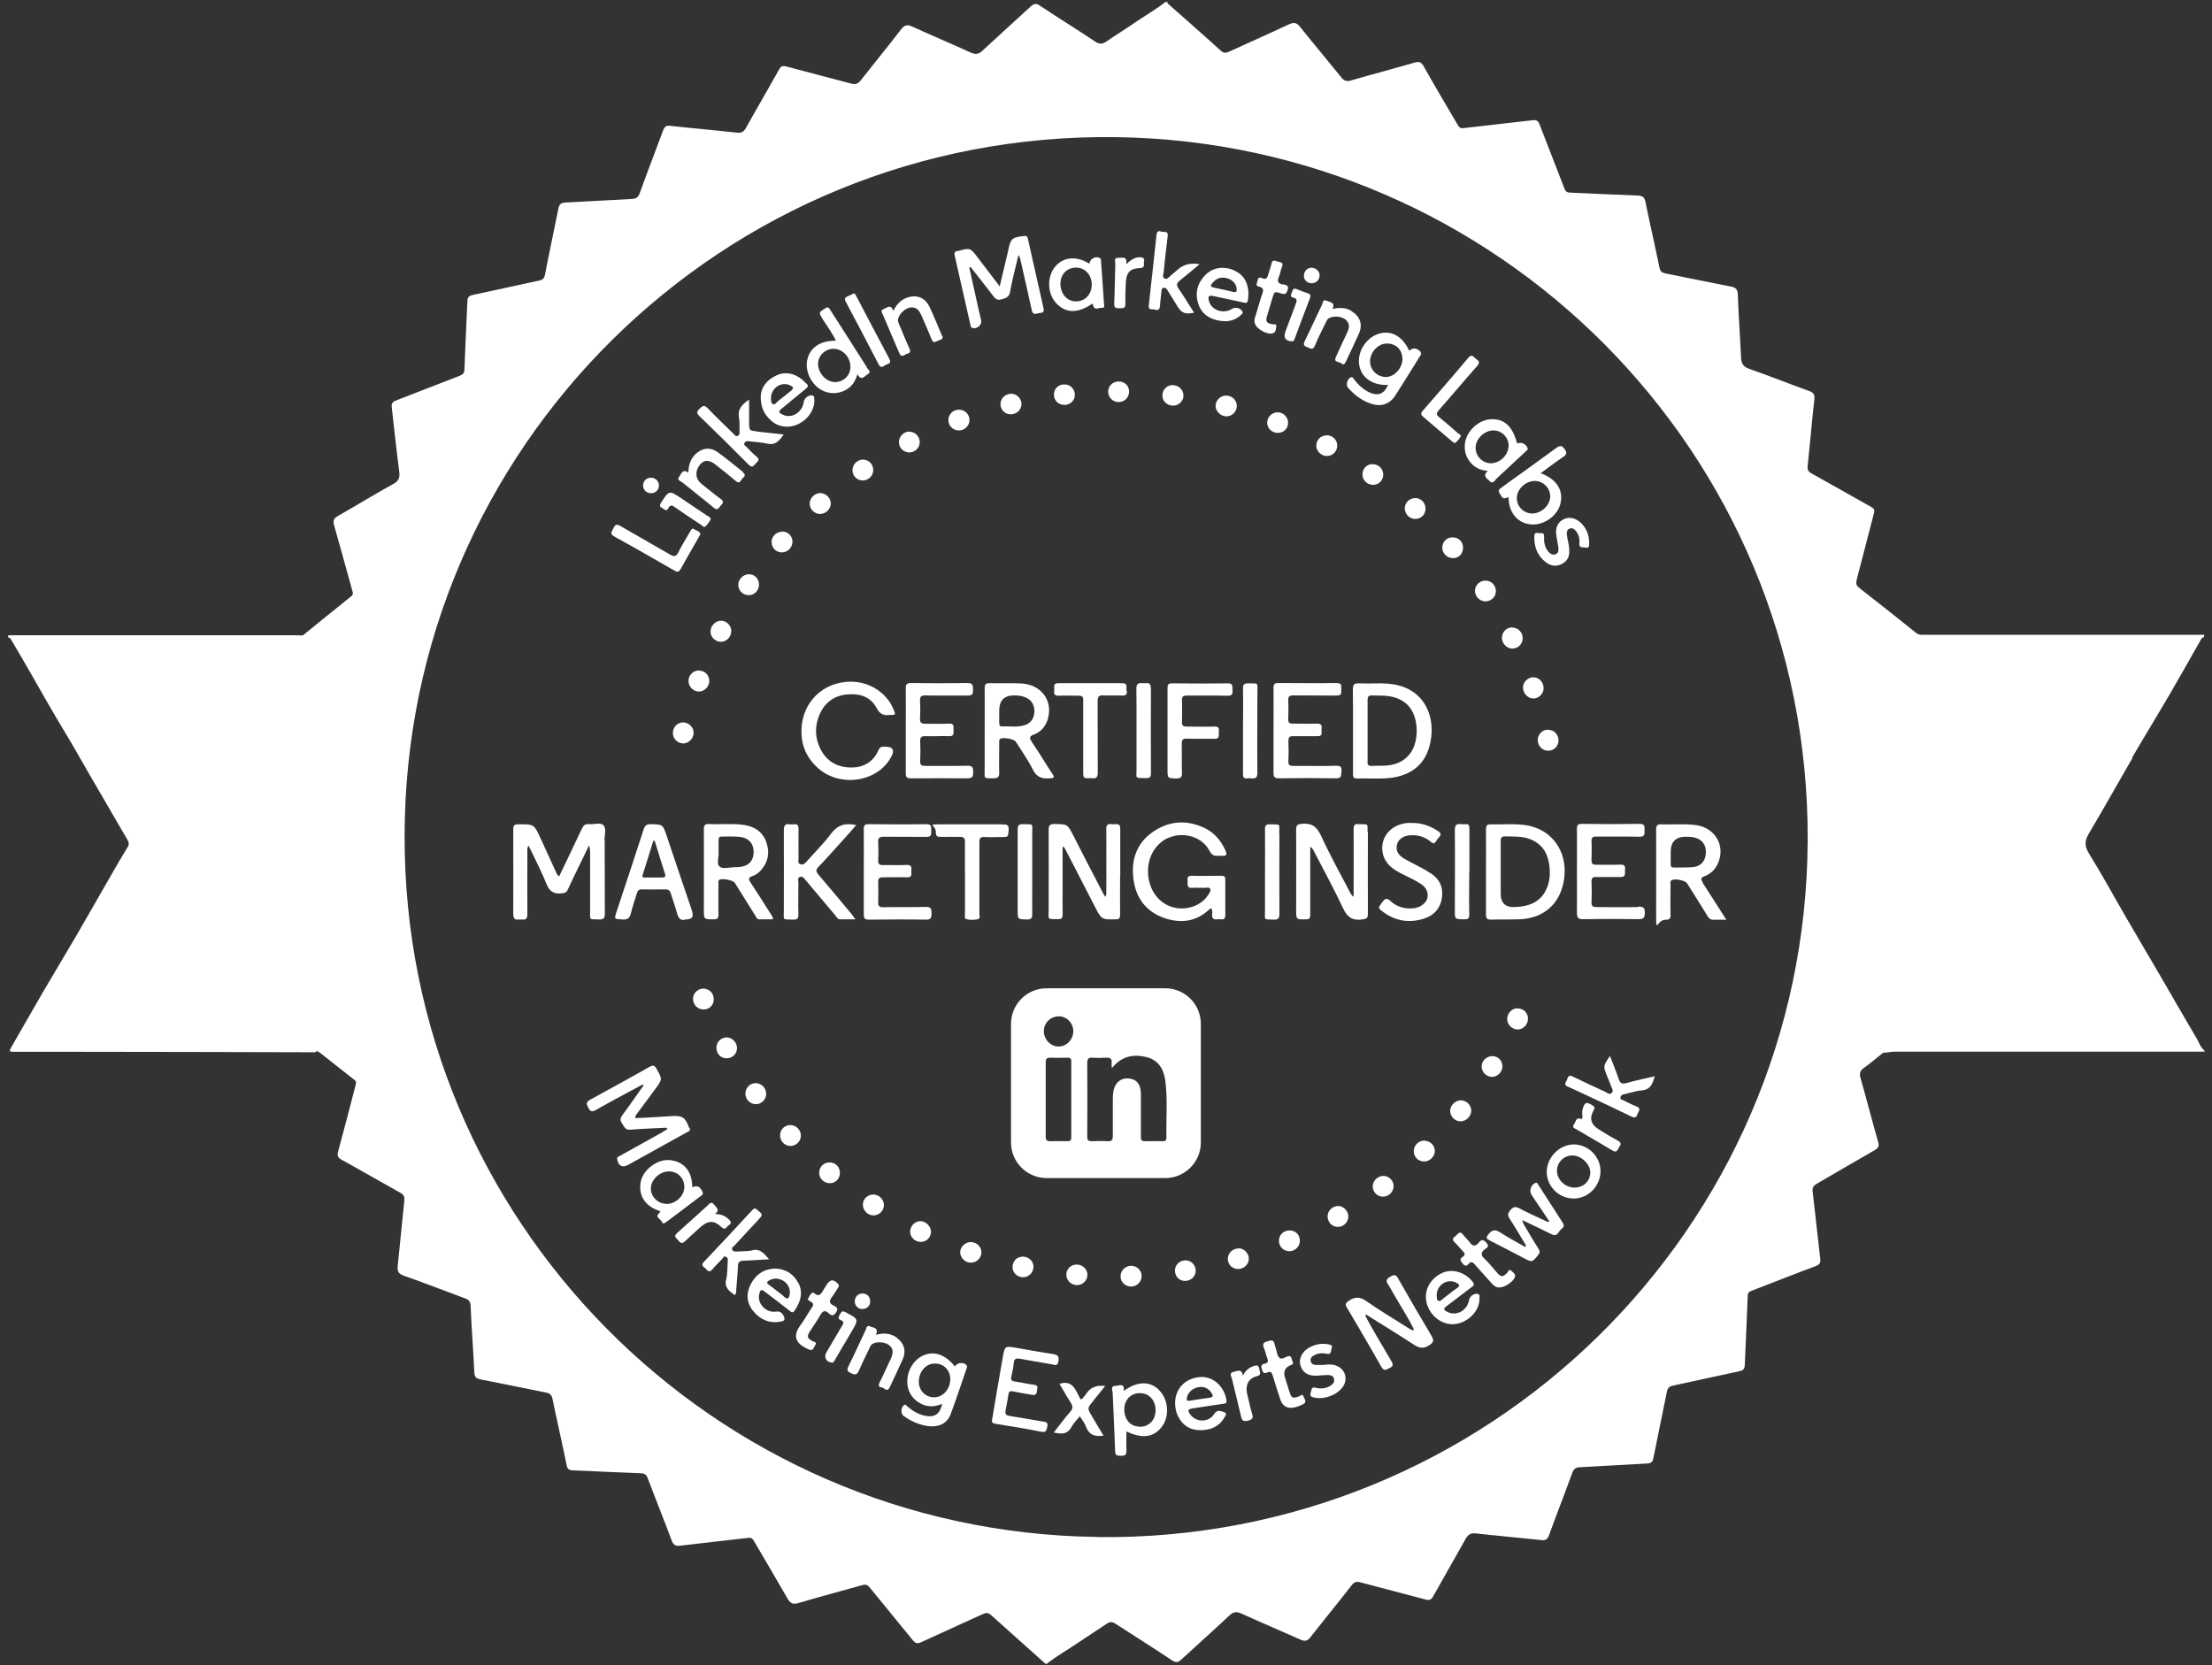 <?xml version="1.0" encoding="UTF-8"?>
<svg xmlns="http://www.w3.org/2000/svg" version="1.1" viewBox="0 0 1427.4 1074.8">
  <rect x="0" y="0" width="1427.4" height="1074.8" fill="#333333" stroke="none"/>
  <defs>
    <style>
      .cls-1 {
        fill: #fff;
      }
    </style>
  </defs>
  <!-- Generator: Adobe Illustrator 28.7.2, SVG Export Plug-In . SVG Version: 1.2.0 Build 154)  -->
  <g>
    <g id="Layer_1">
      <path class="cls-1" d="M751.9,637.8h-76.5c-12.7,0-23,10.3-23,23v76.5c0,12.7,10.3,23,23,23h76.5c12.7,0,23-10.3,23-23v-76.5c0-12.7-10.3-23-23-23ZM691.3,734.3c0,1.7-.8,2.2-2.4,2.2-3.7,0-7.4-.1-11.1,0-2.3.1-3-.8-3-3,0-8.1,0-16.3,0-24.4s0-15.6,0-23.3c0-2.4.6-3.3,3.1-3.2,3.7.2,7.4,0,11.1,0,1.6,0,2.3.6,2.3,2.2,0,16.5,0,33,0,49.5ZM683.1,675.4c-5.2,0-9.6-4.7-9.5-10,0-5.4,4.6-9.6,9.9-9.5,5.2.2,9.2,4.6,9.1,9.9-.2,5.3-4.4,9.6-9.5,9.6ZM752.6,734.6c0,1.6-.8,1.9-2.2,1.9-3.8,0-7.7-.1-11.5,0-2.2,0-2.8-.8-2.7-2.9,0-9.2,0-18.4,0-27.6,0-5.5-2.1-8.6-5.8-9.6-5.5-1.5-10.1,1.1-11.6,6.5-.7,2.6-.7,5.3-.7,8,0,7.5,0,14.9,0,22.3,0,2.3-.5,3.4-3.1,3.3-3.5-.2-7-.1-10.5,0-2,0-2.9-.4-2.9-2.7.1-15.9.1-31.9,0-47.8,0-2.5.6-3.6,3.3-3.4,2.9.2,5.8.2,8.7,0,2.9-.2,4.2.7,3.7,3.7,0,.7,0,1.4.2,3.1,6.1-7.7,13.5-9.2,21.8-7.3,8,1.8,11.5,7.5,12.6,14.9,1.7,12.5.5,25.1.8,37.6ZM390.1,541.9c0-3.2,1.4-7.3-.8-9.4-2-1.9-6-.3-9.1-.6-2.7-.3-3.8.9-4.9,3.3-4.7,10.1-9.6,20.1-14.5,30.4-1.5-1-1.7-2.2-2.2-3.2-3.3-7.1-6.5-14.2-9.7-21.2-4.3-9.4-4.3-9.3-14.6-9.2-2.5,0-3.1.8-3.1,3.2,0,18.1.1,36.3,0,54.4,0,3.2.9,4.3,3.9,3.8.6,0,1.2,0,1.7,0,2.7.4,3.5-.7,3.5-3.4-.1-13,0-26.1,0-39.1,0-1.6-.3-3.2.7-5.3.7,1.4,1.3,2.5,1.8,3.6,3.3,7.1,7,14,9.8,21.2,2,5.1,5,6.8,10.2,6.1,1.6-.2,2.7-.5,3.5-2.2,2.9-6.2,5.9-12.4,8.9-18.6,1.6-3.4,3.3-6.7,4.9-10.1.7,2,.7,3.9.7,5.7,0,12.1,0,24.2,0,36.3,0,6.6-.9,5.5,5.7,5.8,2.9.1,3.8-.7,3.8-3.7-.1-15.9,0-31.9-.1-47.8ZM420,308.3c-2.9,0-5.1,2.3-5,5.1,0,2.8,2.3,5,5.2,4.9,2.9,0,5.1-2.3,5-5.1-.1-2.9-2.3-4.9-5.2-4.9ZM444.7,727.9c-2.5-6.8-4.2-8-11.2-7.6-3.2.2-6.5.4-9.7.6-4.6.3-9.2.5-13.8.7-.3-1.6.8-2.4,1.4-3.3,3.8-5.2,7.6-10.3,11.4-15.4,4.8-6.5,4.7-6.4.7-13.4-1.2-2-2.1-2.2-4.1-1.1-12.9,7.2-25.7,14.4-38.7,21.4-2.9,1.6-2.2,3-1,5.2,1.2,2.3,2.2,2.8,4.7,1.4,10-5.7,20.2-11,30.3-16.5l.6.6c-4.6,6.4-9,12.9-13.7,19.2-1.4,1.9-1.6,3.3-.2,5.3,1.4,2,1.9,4.4,5.4,4.1,7.7-.7,15.5-.9,23.2-1.3.3.3.5.5.8.8-1.3.8-2.5,1.6-3.8,2.4-8.9,5-17.9,9.9-26.8,14.9-.9.5-2.3.7-1.9,2.4.9,4.3,3.3,5.5,7.2,3.4,1.1-.6,2.2-1.2,3.4-1.9,11.4-6.3,22.8-12.6,34.1-18.9,1.1-.6,2.7-.8,1.9-3ZM446.7,588.2c-5.5-16.2-11-32.3-16.4-48.5-2.6-7.7-2.5-7.6-10.5-7.8-2.8,0-3.7,1-4.5,3.5-5.7,17.6-11.5,35.1-17.3,52.6-1.8,5.4-1.8,5.1,3.9,5.4,3.2.2,4.5-1,5.2-4,1.1-4.4,2.6-8.7,3.9-13,.5-1.7,1.4-2.5,3.2-2.4,5.1,0,10.2.1,15.3,0,2,0,2.9.9,3.4,2.7,1.2,4,2.7,7.9,3.8,12,.9,3.5,2.2,5.9,5.8,4.7q5.9,0,4.1-5.1ZM427.2,566.3c-3.6,0-7.2,0-10.8,0-1,0-2.3.2-1.7-1.6,2.3-7.4,4.6-14.7,6.9-22.1.3,0,.6,0,.9.1,2.2,7.1,4.3,14.1,6.6,21.2.6,2,0,2.4-1.9,2.4ZM441,466.2c-3.8,0-6.8,3-6.8,6.9,0,3.6,3,6.6,6.6,6.7,3.6,0,6.8-3.2,6.8-6.9,0-3.5-3.1-6.6-6.7-6.7ZM448,341.6c-1.3-.9-1.9,0-2.4,1-2.7,4.6-5.5,9.2-7.9,13.9-1.4,2.9-2.8,2.8-5.3,1.4-10.6-6.2-21.4-12.2-32-18.4-2.2-1.3-3.5-1.2-4.5,1.3-.8,2-3,3.5.6,5.5,13,7.1,25.9,14.6,38.8,22,2.1,1.2,3,.7,4-1.2,3.8-6.9,7.8-13.7,11.7-20.6.3-.6.6-1.2,1-1.9-.6-1.9-2.6-2.1-4-3ZM453.3,769.1c-1.7-3.4-3.3-4.2-6.6-2.9,0-10.2-5.3-16.6-14.5-17.5-7.9-.8-17.1,6.1-18.7,13.8-1.8,9,2.9,16.3,12.7,19.2-.4.5-.5.9-.7,1.1-3.2,2.8.8,3.8,1.5,5.6.9,2.1,2.2.7,3.3,0,7.3-5.5,14.7-11,22-16.6.8-.6,1.7-1,1-2.5ZM429.7,776.9c-5.2-.1-9.8-4.7-9.7-9.9,0-5.7,5.8-11.1,11.8-11,5.6,0,9.9,4.5,9.8,10.1,0,5.8-5.8,11.1-11.8,10.9ZM451.2,432.7c-3.5-.1-6.7,2.7-6.9,6.4-.2,3.7,2.7,7,6.5,7.2,3.4.2,6.6-2.8,6.9-6.4.2-3.9-2.6-7-6.4-7.1ZM456.6,333c-5.7-3.9-11.4-7.7-17.1-11.5-7.7-5.1-7.7-5.1-12.8,2.7-.9,1.5-1.5,2.6.5,3.6,1.4.7,2.8,2.8,4.2,0,1.2-2.3,2.6-1.6,4.2-.4,5.5,3.8,10.9,7.5,16.5,11.1,1,.6,2,2.3,3.3,1.1,1.3-1.2,2.2-2.9,3.2-4.3,0-1.5-1.2-1.9-2-2.4ZM453.9,638c-3.6,0-6.7,3-6.7,6.6,0,3.8,3,6.9,6.8,6.9,3.7,0,6.6-2.8,6.6-6.6,0-3.9-2.9-6.8-6.7-6.9ZM470.3,787c-2.4-2.5-5.3-3.5-9-3.5,3.6-2.6,1-4.1-.4-6-2-2.5-3.1-.6-4.4.6-6.6,5.9-13,11.9-19.6,17.7-2.6,2.3-.3,3.3.8,4.7,1.1,1.5,2.3,2.5,4.2.7,3.3-3.2,6.8-6.3,10.3-9.4,4.9-4.3,8.7-4.3,13.4.2,2.6,2.5,3.3-.5,4.7-1.3,1.8-1,1.5-2.3.2-3.6ZM465.4,400.6c-3.5-.1-6.8,3.1-6.9,6.8-.1,3.6,2.8,6.6,6.5,6.8,3.7.1,6.8-3,6.9-6.8,0-3.6-2.9-6.7-6.5-6.8ZM469,669.5c-3.6,0-6.6,2.8-6.7,6.5-.1,3.9,2.7,7,6.5,7,3.7,0,6.7-2.7,6.8-6.4.1-3.7-3-7-6.6-7.1ZM479.6,304.7c-5.5-4.3-10.8-8.8-16.5-12.9-4.3-3.1-8.8-2.9-12.9.1-4.2,3.2-5.9,7.6-6,13.1-3.8-2.7-4.6.9-6,2.8-1.6,2.1,1,2.7,2.1,3.5,6.7,5.5,13.6,10.8,20.3,16.4,2.4,2,3.2.2,4.3-1.2,1-1.3,2.9-2.5.3-4.4-4.3-3.1-8.4-6.6-12.6-9.9-3.9-3.1-4.3-8-1-12.2,2.6-3.4,6.1-3.5,10.3,0,4.4,3.5,8.8,6.9,13,10.5,2.1,1.8,2.9.2,3.7-1.1.8-1.3,3.5-2.4.9-4.4ZM483.3,370.6c-3.7,0-6.8,3.1-6.9,6.8,0,3.8,3.1,6.8,6.9,6.7,3.5,0,6.5-3.1,6.5-6.8,0-3.8-2.8-6.7-6.5-6.7ZM485.4,807c-3.2.6-6.5.5-9.7.7-1.2,0-2.4.2-3.1-1-.9-1.5.6-2.1,1.3-2.8,5-5.5,10.1-10.9,15.2-16.4,3.3-3.6,3.3-3.5-.4-6.7-1.2-1-1.9-1.3-3.1,0-10.4,11.2-20.8,22.5-31.4,33.6-2,2.1-.5,2.9.8,4,1.3,1.2,2.5,3.5,4.7.8,1.9-2.3,4.1-4.4,6.2-6.6.7-.7,1.1-2.1,2.4-1.6,1.4.6,1.5,1.9,1.3,3.3-.3,3.8-.1,7.8-1,11.4-1.4,5.5,2.2,7.6,5.6,10.2,1-1.3.8-2.6.9-3.8.4-5,.9-10,1.1-15,0-2.5,1-3.4,3.5-3.5,5.3-.1,10.6-.6,16.6-.9-3.2-3.6-5.5-6.9-10.6-5.9ZM487.5,699c-3.6.1-6.5,3.1-6.5,6.8,0,3.8,3.2,6.9,6.9,6.8,3.6,0,6.6-3.2,6.5-6.8,0-3.7-3.3-6.9-6.9-6.8ZM488.6,278.4c-5.1-.5-5.1-.5-5.2-5.5,0-4.7,0-9.5,0-15-4.9,3.3-7.6,6.5-6.5,11.8.5,2.6.2,5.3.3,8,0,1.3.4,2.7-1,3.5-1.6.9-2.2-.7-3.1-1.5-5.6-5.4-11.2-10.8-16.6-16.4-2.1-2.2-3.2-1.3-5,.4-1.7,1.7-2.3,2.7-.3,4.7,10.8,10.4,21.4,20.9,32,31.6,2.2,2.2,3.1.6,4.3-.7,1.3-1.4,3.3-2.5.7-4.6-2.3-1.9-4.4-4.1-6.5-6.3-.7-.7-2-1.2-1.3-2.5.6-1.2,1.8-1.3,3-1.1,3.9.5,7.9.6,11.7,1.5,5.3,1.2,7.8-1.8,10.6-5.9-6.1-.7-11.7-1.3-17.3-1.9ZM497.9,590.7c-4.5-7.2-9.1-14.3-13.7-21.4-1.3-1.9-1.2-3,1.1-3.8,2.1-.7,4-1.9,5.5-3.6,4.8-5.3,6.1-11.3,3.8-18.1-2.3-6.9-7.6-10.4-14.5-11.4-7.5-1.1-15.1-.2-22.6-.6-2.7-.1-3.3.9-3.3,3.4.1,17.3,0,34.6,0,52,0,6.2,0,6.1,6.4,6.1,2.3,0,3-.6,3-2.9-.1-6.6,0-13.3,0-19.9,0-.9-.3-2,.5-2.6,1.5-1.3,9,.1,10.1,1.9,4.4,7.1,8.9,14.2,13.3,21.3.6,1,1,2.2,2.4,2.2,3,0,5.9,0,8.8,0,.2-1.3-.4-1.9-.9-2.6ZM473.5,559.8c-3.2-.2-7.3,1.4-9.3-.7-1.9-1.9-.3-6-.5-8.1,0-3.6,0-6.3,0-9,0-1.5.6-2.1,2-2.1,3.8,0,7.7-.2,11.5.2,6.2.6,9.4,4.6,9.1,10.5-.3,5.5-3.8,8.7-9.9,9-.9,0-1.9,0-2.8,0ZM504.8,343.1c-3.7,0-7,3.1-6.9,6.7,0,3.7,2.9,6.7,6.6,6.7,3.7,0,6.8-3,6.9-6.8,0-3.7-2.8-6.6-6.5-6.7ZM515.2,828.2c-3-6.1-8.3-9.2-14.6-9.5-7.8.1-12.9,3.9-16.1,10-3.2,6.1-2.8,12.2,1.7,17.6,4.6,5.5,10.5,8,17.7,6.6,2.3-.4,3-1.3,1.7-3.8-1.3-2.4-2.5-2.9-5.1-2.6-6.3.8-11.9-5.2-10.6-11.1.7-3.3,1.3-3.5,4-1.5,5.2,3.9,10.3,7.9,15.5,11.9,1,.8,2.1,2,3.4,0,3.7-5.5,5.6-11.4,2.5-17.7ZM508.2,837.8c-1.2.5-2.2-1-3.1-1.8-3-2.2-5.8-4.6-8.8-6.7-2.1-1.4-1.3-2.2.3-3.1,5.6-3.1,13.2,1.3,13.1,7.8-.2,1.3,0,3.2-1.4,3.9ZM510.2,726.1c-3.6-.2-6.7,2.7-6.8,6.3-.2,3.8,2.7,7,6.5,7.2,3.5.1,6.8-2.8,6.9-6.4.2-3.7-2.9-7-6.6-7.1ZM525.4,257.8c0-1,.3-2.2-1.2-2.6-2.1-.5-5.2,1.7-5.5,4-.8,6.8-7.7,11.2-13.4,8.5-3.1-1.4-3.2-2.1-.6-4.2,5.1-4.2,10.2-8.5,15.3-12.6,1.5-1.2,1.9-2.1.2-3.5-.9-.7-1.6-1.7-2.5-2.4-5-3.9-10.5-5.5-16.5-2.8-6.5,2.9-10.1,8-10.3,13.4-.1,7.5,2.4,11.9,6.4,15.6,4.8,4.5,11.7,5.4,17.8,2.5,6.5-3.1,10.8-9.7,10.4-16ZM498.6,260.7c-1.2-.7-.9-2.5-1.1-3.6,0-6.7,6.7-11.1,12.3-8.4,2.2,1,2.7,1.9.5,3.6-2.8,2.2-5.5,4.5-8.4,6.7-1,.8-1.9,2.6-3.4,1.7ZM529.4,318.2c-3.7,0-6.9,3.2-6.9,6.9,0,3.6,3.1,6.6,6.7,6.6s6.9-3.1,6.9-6.8c0-3.5-3.1-6.6-6.7-6.7ZM540.8,831.1c.5-.8.9-1.5,0-2.5-3-3.2-5-3.1-7.4.6-.6.9-1.1,1.8-1.7,2.7-1.5,2.4-2.7,5.9-6.5,2.5-.1-.1-.4-.1-.8-.2-1.5.6-1.9,2.2-2.7,3.4-1,1.4.4,1.9,1.2,2.3,2.3,1.1,2.2,2.3.8,4.3-2.6,3.7-4.7,7.8-7.4,11.4-6.1,8.2-.6,12.8,5.9,15.4,2.8,1.1,2.9-1.6,3.9-2.9,1.3-1.9-.6-2-1.6-2.5-3.7-1.9-4-3-1.8-6.5,2.2-3.4,4.6-6.7,6.6-10.3,1.5-2.7,3.1-3.6,5.5-1.2,2.3,2.2,3.6,1.3,5-1.1,1.3-2.3-.3-3.2-1.8-3.9-3.1-1.4-3-3.1-1.1-5.6,1.4-1.8,2.6-3.9,3.8-5.8ZM535.2,750.2c-3.7,0-6.6,3-6.6,6.7,0,3.7,3.2,6.8,6.9,6.7,3.7,0,6.5-2.9,6.5-6.7,0-3.9-3-6.8-6.9-6.7ZM528.1,564.4c-1.7-2-1.7-3.2.2-5.1,5.2-5.4,10.2-11.1,15.3-16.7,3-3.3,5.9-6.6,8.9-10.1-7-1.6-12-.1-16.2,5.5-4.7,6.3-10.4,11.9-15.6,17.8-1.2,1.4-2.5,2.7-4.4,1.9-1.8-.7-.9-2.7-1-4,0-6.2-.1-12.3,0-18.5,0-2.3-.5-3.6-3.1-3.2-.8.1-1.6.1-2.4,0-3.4-.6-4,1-4,4.1.1,17.1,0,34.2,0,51.3,0,7-1.1,5.8,6.1,6.1,2.7.1,3.4-.9,3.3-3.4-.2-6.9,0-13.7,0-20.6,0-1.2-.8-3,1.1-3.6,1.6-.5,2.5.8,3.4,1.9,6.5,7.8,13,15.5,19.5,23.2.8,1,1.4,2.3,2.9,2.3,3.1,0,6.2,0,9.9,0-1.1-1.5-1.7-2.4-2.4-3.3-7.2-8.6-14.3-17.2-21.5-25.6ZM545.9,847c-1.6-.9-2.7-1.1-3.6.8-.7,1.5-2.4,3.1.3,4.2,2.3.9,1.7,2.2.7,3.8-3.4,5.7-6.7,11.4-10.1,17.1-1.7,3,0,6.3,3.8,6.5,1,0,1.4-1.1,1.9-2,3.5-6,7-12,10.6-18,4.7-8,4.7-8-3.6-12.4ZM559.5,237.2c-7.9-12.5-15.9-24.9-23.8-37.3-.9-1.4-1.5-2.1-3.2-.9-4.3,2.7-4.3,2.6-1.6,7,2.8,4.5,6.1,8.7,8.5,13.9-10.3-.2-17.1,4.7-18.6,12.9-1.4,7.9,3.8,17.1,11.5,19.9,4.3,1.6,8.6,1.3,12.8-.7,4.3-2.1,6.8-5.6,8.2-10.5,2.6,4.8,4.7,1.1,6.6,0,2.8-1.5.2-3-.5-4.1ZM538.9,246.6c-5.7,0-11-5.7-11-11.8,0-5.4,4.7-9.8,10.2-9.7,5.7.1,10.7,5.5,10.7,11.6,0,5.5-4.4,9.9-10,9.9ZM556.5,834.8c-2.9,0-5,2.3-4.9,5.2,0,2.7,2.2,4.8,4.9,4.8,2.9,0,5.1-2.1,5-5,0-3-2.1-5.1-5.1-5ZM556.9,296.6c-3.7,0-6.8,3.2-6.8,6.9,0,3.7,3,6.6,6.6,6.6,3.8,0,6.9-3.2,6.8-6.9,0-3.7-3-6.6-6.7-6.6ZM563.6,770.9c-3.7,0-6.7,2.8-6.8,6.5,0,3.7,3,6.9,6.8,7,3.6,0,6.6-2.8,6.8-6.5.1-3.7-3-6.9-6.7-7ZM573.9,231.6c-7.2-13.5-14.3-27.1-21.4-40.6-.4-.7-.6-1.6-1.7-1.6-1.2.6-2.4,1.3-3.7,1.8-1.9.7-2.4,1.6-1.3,3.6,7.2,13.4,14.2,26.9,21.2,40.4,1.3,2.6,2.9,1.4,4.2.5,1.3-.9,4.4-.8,2.7-4ZM571.3,481.9c-1.7,0-3.3-.3-4.3,2-3.5,8.1-10.1,11.7-18.6,11.4-8.6-.3-15.1-4.2-19-12-3.6-7.2-3.7-14.7-.6-22,3.2-7.6,9.1-12.2,17.5-13.1,8.1-.8,15.4,1.2,19.4,8.8,2.1,4,4.6,4.9,8.4,4.4.6,0,1.2,0,1.7,0,1.7.1,2-.6,1.4-2.1-1-2.5-2.1-4.9-3.7-7.1-8-10.9-22.1-15-35.6-10.4-12.9,4.5-21.2,16.7-20.7,31.4.1,8.1,3.4,15.9,10.2,22.1,14.2,13.2,38.8,9.7,47.7-6.8q3.6-6.6-3.8-6.6ZM578.9,863.4c-3.9-2.8-8.3-3.5-13.7-1.9,2.2-4.8-1.9-4.6-3.8-5.5-2.3-1.1-2.4,1.6-3,2.8-3.7,7.6-7.1,15.4-10.9,23-1.2,2.4-.7,3.4,1.6,4.4,2.3,1,3.8,1.5,5.1-1.5,2.2-5.1,4.7-10.1,7.1-15.1.4-.9.7-1.7,1.6-2.2,2.8-1.8,8.3-1.4,10.9.8,2.7,2.2,2.9,4.7.8,9.2-2.3,4.9-4.5,9.9-7,14.8-1,1.9-.5,3,1.4,3.2,1.7.2,3.4,3.5,5.1,0,2.8-6.1,5.8-12.2,8.5-18.3,2.3-5.3.8-10.3-3.7-13.5ZM586.9,278.5c-3.7,0-6.9,3.2-6.8,6.9,0,3.7,2.9,6.5,6.6,6.6,3.8,0,6.9-3.1,6.8-6.8,0-3.6-3.1-6.6-6.7-6.6ZM594,788.1c-3.6,0-6.6,3.1-6.7,6.6,0,3.8,3,6.7,6.8,6.8,3.7,0,6.6-2.8,6.7-6.5,0-3.5-3.3-6.9-6.9-6.9ZM597.4,585.3c-9.2.3-18.4,0-27.6.2-2.3,0-3.1-.7-3.1-2.9.1-4.5.1-9.1,0-13.6,0-2.1.8-2.8,2.8-2.8,5.2,0,10.5-.2,15.7,0,3.9.2,2.7-2.5,2.9-4.4.2-2.2,0-3.7-3-3.6-5.1.3-10.2,0-15.3.1-2.5,0-3.2-.8-3.1-3.2.2-3.8.2-7.7,0-11.5-.2-2.8.8-3.6,3.5-3.6,9.2.1,18.4,0,27.6.1,4.1.1,2.9-2.6,3.1-4.6.2-2.3-.1-3.6-3.1-3.6-12.4.2-24.9.1-37.3,0-2.5,0-3.2.8-3.1,3.2.1,9.2,0,18.4,0,27.6,0,9.2,0,18.4,0,27.6,0,2.4.7,3.2,3.2,3.2,12.3-.1,24.7-.2,37,0,3.3,0,3.5-1.4,3.5-4,0-2.6,0-4.3-3.6-4.2ZM607.8,216.5c-2.7-6.2-5.1-12.5-8-18.5-3.1-6.5-9.3-8.4-15.9-5.3-3.3,1.6-5.5,4.2-7.5,7.9-1.6-4.6-3.9-2-5.9-1.3-2.9,1-1.1,2.8-.6,4.2,3.4,8.1,6.9,16.2,10.4,24.4,1.5,3.5,3.4.8,5.1.4,1.8-.4,2.4-1.3,1.5-3.3-2.4-5.2-4.5-10.5-6.7-15.7-.4-1.1-1-2.1-.7-3.3.7-3.5,4.8-7.3,8.3-7.6,4.1-.3,5.6,2.5,7,5.6,2.1,5,4.4,10,6.4,15.1,1.1,2.8,2.8,1.3,4.2.7,1.3-.6,3.8-.6,2.5-3.4ZM623.7,881c-2-2.1-6.1-1.7-7.5.9-6.3-8-13.9-10.4-21.1-6.8-7.4,3.8-11.4,13.4-8.9,21.5,1.1,3.4,3.2,6.2,6.2,8.2,4.9,3.3,10.1,3.6,15.6,1.2-1.5,6.7-4.9,8.9-11,7.7-4.4-.9-8.2-3.2-11.6-6.1-.6-.5-1-1.5-2-.8-2.1,1.3-2.3,5.6-.3,7,4,2.9,8.4,5,13.2,6.1,8.4,1.9,14.7-.6,17.2-7.3,3.6-9.7,6.8-19.5,10.2-29.3.2-.7.7-1.4,0-2.3ZM602.9,901.8c-5.6,0-9.9-4.3-10-9.9,0-6.7,4.6-12,10.5-11.9,5.6,0,9.8,4.3,9.8,10,0,6.5-4.6,11.7-10.4,11.8ZM618.8,264.4c-3.9,0-6.9,3.1-6.8,6.9.1,3.7,3.1,6.5,6.8,6.5,3.8,0,6.9-3.2,6.8-6.9-.1-3.7-3.1-6.5-6.8-6.5ZM628,498.4c0-2.6-.1-4.3-3.6-4.2-9.1.2-18.1,0-27.2.1-2.5,0-3.6-.5-3.4-3.3.2-4.2.2-8.4,0-12.5-.1-2.5.6-3.5,3.3-3.4,5.1.2,10.2-.2,15.3,0,3.5.2,2.9-2.1,2.9-4.1,0-2,.6-4.2-3-4-5.1.3-10.2,0-15.3.1-2.7,0-3.4-.9-3.3-3.4.2-3.8.2-7.7,0-11.5-.1-2.6.7-3.4,3.3-3.4,9.2.2,18.4,0,27.6.1,3,0,3.4-1.2,3.3-3.7-.1-2.4.2-4.4-3.4-4.4-12.2.2-24.4.2-36.6,0-3,0-3.5,1.1-3.4,3.7.1,9.1,0,18.1,0,27.2h0c0,9.2,0,18.4,0,27.6,0,2.3.8,3,3,3,12.3,0,24.6-.1,37,0,3.2,0,3.5-1.4,3.5-4ZM626.4,801.6c-3.6,0-6.7,3-6.8,6.5,0,3.6,3.1,6.8,6.9,6.8,3.6,0,6.7-2.9,6.8-6.5.1-3.7-3-6.8-6.9-6.8ZM646.2,532c-12.4,0-24.9,0-37.3,0s-4.9,0-5,5.1c0,2.4.8,3,3,3,4.2-.1,8.4,0,12.6,0,2.4,0,3.2.8,3.2,3.2-.1,7.8,0,15.6,0,23.4h0c0,7.8,0,15.6,0,23.4,0,1-.4,2.6.5,2.9,2.5.9,5.3.8,7.9.2,1.6-.4.9-2.4.9-3.7,0-15.4,0-30.7,0-46,0-2.6.7-3.5,3.4-3.3,3.6.2,7.2,0,10.8,0,4.6,0,4.3,0,4.7-4.5.3-3.9-1.8-3.6-4.4-3.6ZM652.6,254.1c-3.8,0-7,3-7,6.7,0,3.6,2.9,6.6,6.5,6.6,3.9,0,7-2.9,7.1-6.6,0-3.5-3.1-6.7-6.6-6.7ZM666.1,570.4c0-2.5,0-5,0-7.5,0-5.1,0-10.2,0-15.3s0-6.5,0-9.8c0-6.9,1-5.6-5.9-5.9-2.8-.1-3.5.8-3.5,3.5,0,17.3,0,34.6,0,51.9,0,6.1,0,6,6.1,6.1,2.6,0,3.3-.8,3.3-3.4-.1-6.5,0-13.1,0-19.6ZM660.2,811c-4,0-6.8,2.8-6.8,6.8,0,3.6,3,6.5,6.7,6.5,3.8,0,6.8-3,6.8-6.8,0-3.6-3-6.4-6.7-6.5ZM673.4,199c-3.4-14.9-6.7-29.9-10.1-44.9-.3-1.2-.6-2-2.3-1.8-8,.9-8.7,1.4-10.4,9.2-.5,2.2-.9,4.3-1.5,6.5-1.3,5.3-2.6,10.7-4,16.8-5-6.5-9.4-12.3-13.8-18.1-5.1-6.8-5.1-6.9-13.2-4.7-.1,0-.2,0-.3,0-1.6.2-2.1,1.1-1.8,2.7,3.4,14.9,6.8,29.9,10.2,44.9.2.7,0,1.6,1.1,2,3.2,1,6.5-1.8,5.8-5-.5-2.3-1.1-4.5-1.6-6.8-2-9-4-18.1-6-27.1.3-.1.6-.3.8-.4,4.8,6.1,9.6,12.1,14.3,18.3,1.5,1.9,2.6,3.5,5.6,2.6,2.7-.8,5-1.2,5.6-4.9,1.4-7.8,3.5-15.6,5.4-23.7,1,1.3,1.1,2.5,1.4,3.6,2.4,10.6,4.9,21.3,7.2,32,.6,2.8,2.1,2.6,4,2,1.6-.5,4.4.3,3.6-3.2ZM679.2,499.6c-4.5-6.8-8.6-13.8-13.2-20.5-1.7-2.6-2.2-3.8,1.3-5.1,4.3-1.6,7.2-5,8.7-9.4,3.8-12-3.7-22.7-16.8-23.5-6.8-.4-13.7,0-20.6-.2-2.4,0-3.2.7-3.2,3.2.1,9.2,0,18.4,0,27.5s0,16.5,0,24.8c0,6.6-1,5.8,5.9,5.9,2.8,0,3.5-1,3.5-3.6-.2-6.4,0-12.8,0-19.2,0-.9-.3-1.9.6-2.6,1.6-1.3,9,0,10.1,1.8,3.7,5.9,7.8,11.6,10.9,17.8,2.6,5.3,6.2,6.3,11.4,5.8,2.6-.2,2.7-.7,1.4-2.8ZM646.4,468.8c-1.5,0-1.5-1.1-1.6-2.2,0-2.7,0-5.3,0-8q0-10,10-9.8c2.3,0,4.6.3,6.8,1.2,4,1.6,6,4.9,5.9,9.3-.2,4.5-2.4,7.6-6.6,8.8-4.8,1.4-9.7.5-14.6.7ZM679.7,873.9c-7.9-1.2-15.8-2.6-23.7-4-7.5-1.3-7.6-1.4-8.9,6-2.4,13.4-4.6,26.8-6.9,40.3-.6,2.1.8,2.4,2.4,2.7,9.7,1.6,19.5,3.1,29.2,5.1,3.4.7,3.5-1,4-3.3.7-2.8-1-3-3-3.3-7.1-1.2-14.2-2.5-21.3-3.6-2.4-.4-3.1-1.3-2.6-3.7.7-3.3,1.3-6.6,1.8-10,.3-2.2,1.2-2.6,3.3-2.1,4,.9,8,1.4,12,2.2,2.2.4,3-.5,3.1-2.5.1-1.7,1.4-3.6-1.8-4-4.1-.5-8.2-1.5-12.4-2.1-2.1-.3-2.8-1-2.3-3.1.7-2.9,1.3-5.9,1.6-8.9.2-2.9,1.7-3.1,3.9-2.7,6.9,1.2,13.7,2.4,20.6,3.6,1.8.3,3.7,1.5,4.3-1.9.5-3.2-.3-4.2-3.4-4.7ZM687.2,248.1c-4-.2-7,2.5-7.1,6.4-.1,3.7,2.6,6.6,6.4,6.8,3.9.2,7.1-2.7,7.1-6.4,0-3.7-2.7-6.6-6.4-6.8ZM694.9,816.1c-3.8,0-6.7,2.7-6.8,6.4-.1,3.7,3,6.8,6.8,6.9,3.8,0,6.9-3.1,6.8-6.8,0-3.5-3.2-6.5-6.8-6.5ZM705.5,904c2.5-3.1,5-6.2,7.7-9.5q-7.7-1.1-11.7,4.2c-.4.5-.7.9-1,1.4-3.2,4.1-2.8,4-5-.5-2.4-4.8-5-8.7-11.8-6.5,2.4,4,4.6,8.1,7.1,11.9,1.6,2.4,1.7,4.1-.3,6.3-3.6,4.1-6.9,8.6-10.5,13.2,4.9,1.1,8.8,1.3,11.4-3.5,1.3-2.5,3.4-4.5,5.4-7,1.6,2.6,3.3,4.6,4.1,7,2,5.2,5.8,6.3,11.2,5.5-2.6-4.3-5.1-8.4-7.5-12.6-3.1-5.1-3-5.1.9-9.8ZM712.4,196c-.6-9-1.2-18.1-1.9-27.1,0-.9.2-2.1-1.2-2.6-2.8-1-6,.8-6.3,3.9-8.6-5.3-16.9-4.4-22.2,2-5.3,6.4-5,17.3.7,23.4,6.2,6.7,14.1,6.8,23.5.3.2.5.3.9.4,1.3,1,3.5,3.7,1.2,5.5,1.5,1.9.3,1.7-1.4,1.6-2.7ZM694.2,194.5c-5.7-.1-9.9-4.9-9.9-11.3,0-6.2,4.2-10.5,10.1-10.5,5.8,0,10.1,4.7,10.1,11,0,6.3-4.4,10.9-10.3,10.8ZM722.9,565.8c0-10.2,0-20.5,0-30.7,0-2.3-.6-3.5-3.1-3.2-.8.1-1.6.1-2.4,0-2.8-.4-3.6.7-3.5,3.5.1,13.1,0,26.3,0,39.4,0,1.2.2,2.5-.6,4-.6-.9-1-1.4-1.3-2-6.4-12.4-12.9-24.7-19.2-37.2-4-7.8-3.9-7.7-12.4-7.8-2.9,0-3.7.9-3.7,3.7.1,17.2,0,34.4,0,51.6,0,6.9-1.2,5.9,6.1,6.1,2.4,0,2.9-.8,2.9-3-.1-5.5,0-10.9,0-16.4v-27.1c.2,0,.5-.2.7-.2.4.6.8,1.1,1.1,1.7,6.2,12.1,12.5,24.1,18.7,36.3,4.6,9,4.5,9,13.8,8.8,2.2,0,2.8-.7,2.8-2.8-.1-8.3,0-16.5,0-24.8ZM726.9,445.6c-.3-1.9,1.2-4.7-2.7-4.7-13.7,0-27.5,0-41.2,0-4,0-2.4,2.8-2.7,4.7-.3,2.2.1,3.5,2.9,3.4,4.3-.2,8.6,0,12.9,0,2.3,0,3,.7,2.9,3,0,5.7,0,11.4,0,17.1,0,2.1,0,4.2,0,6.3s0,4.3,0,6.4c0,2.3,0,4.7,0,7,0,3.5,0,7.1,0,10.6,0,2.1.6,3,2.8,2.8.9,0,1.9,0,2.8,0,3.2.5,3.8-.9,3.8-3.9-.1-15.2,0-30.5-.1-45.7,0-3.2.9-4,3.9-3.8,3.9.2,7.9-.1,11.9.1,2.7.2,3.3-1.1,3-3.3ZM721.6,246.2c-3.7.1-6.6,3.1-6.5,6.7,0,3.6,3.1,6.6,6.7,6.6,3.9,0,6.8-3,6.8-6.8,0-3.9-3-6.6-7-6.5ZM730,816.9c-3.8,0-6.9,3.1-6.9,6.8,0,3.7,3,6.5,6.7,6.6,3.8,0,6.9-3,6.9-6.8,0-3.6-3.1-6.6-6.7-6.6ZM738.3,168.8c.3-2.1-.7-2.8-2.8-2.8-3.4,0-5.9,1.8-8.8,4.6,1-5.8-2.8-4-5.1-4.2-3-.2-1.9,2.4-1.9,3.8-.3,8.6-.3,17.2-.7,25.8-.1,2.8,1.2,3,3.3,2.9,1.9-.1,4,.6,3.9-2.7-.1-4.6,0-9.3.3-13.9.3-6.5,2.8-9.1,9.2-9.3,3.5-.1,2.2-2.5,2.5-4.2ZM742.6,444.1c0-2.4-.7-3.5-3.1-3.2-.8.1-1.6,0-2.4,0-2.8-.3-3.8.6-3.8,3.6,0,4,.1,8,.1,12s0,9.9,0,14.8c0,2.4,0,4.9,0,7.3,0,5.8,0,11.6,0,17.5,0,6.7-1.3,5.9,6.1,6.1,2.4,0,3.2-.6,3.2-3.1-.1-18.4-.1-36.7,0-55ZM747.9,897c-5.9-5.8-14-5.7-22.8.7.8-5.4-2.9-3.4-5.2-3.3-3.5,0-2,2.9-1.9,4.5.5,12.5,1.2,25,1.6,37.6,0,3.3,1.8,2.9,4,3,2.6,0,3.4-.8,3.3-3.4-.2-4.1,0-8.2,0-12.3,10.4,5,18,3.8,23.2-3.5,4.7-6.7,3.8-17.3-2.1-23.1ZM735.4,920.7c-5.9,0-9.9-4.6-9.9-11.1,0-6.1,4.2-10.6,10.1-10.5,5.9,0,10.1,4.6,10.1,11,0,6.3-4.3,10.8-10.3,10.7ZM756.8,248.5c-3.6,0-6.6,2.8-6.7,6.5-.1,3.8,2.8,6.7,6.8,6.8,3.7,0,6.7-2.8,6.8-6.4,0-3.7-3-6.8-6.8-6.8ZM761.3,181.1c4.2-3.3,8.2-6.8,12.8-10.6q-8.3-1.5-13.9,3.3c-1.7,1.4-3.3,2.9-5,4.3-1.1.9-2.2,2.6-3.9,1.5-1.4-.9-.5-2.6-.4-3.9.8-7.7,1.6-15.5,2.6-23.2.5-4-2.7-2.4-4.4-3.1-1.8-.7-2.6.2-2.8,2.2-1.6,15.1-3.3,30.3-5,45.4-.4,3.6,2.4,2.3,3.9,2.8,1.8.7,3.1.2,3.3-2.1.2-3.1.6-6.2,1-9.4.1-1-.2-2.2,1.3-2.5,1.5-.3,2.1.7,2.7,1.7,2.1,3.5,4.3,6.9,6.4,10.4,2.6,4.2,5.1,5.1,10.6,3.9-3.3-5.3-6.5-10.5-10-15.6-1.5-2.2-1.3-3.5.8-5.1ZM765.1,813.4c-3.8,0-6.9,2.8-6.9,6.6,0,3.8,2.7,6.6,6.4,6.7,3.8,0,7-2.9,7-6.6,0-3.6-2.9-6.7-6.5-6.7ZM751.9,637.8h-76.5c-12.7,0-23,10.3-23,23v76.5c0,12.7,10.3,23,23,23h76.5c12.7,0,23-10.3,23-23v-76.5c0-12.7-10.3-23-23-23ZM691.3,734.3c0,1.7-.8,2.2-2.4,2.2-3.7,0-7.4-.1-11.1,0-2.3.1-3-.8-3-3,0-8.1,0-16.3,0-24.4s0-15.6,0-23.3c0-2.4.6-3.3,3.1-3.2,3.7.2,7.4,0,11.1,0,1.6,0,2.3.6,2.3,2.2,0,16.5,0,33,0,49.5ZM683.1,675.4c-5.2,0-9.6-4.7-9.5-10,0-5.4,4.6-9.6,9.9-9.5,5.2.2,9.2,4.6,9.1,9.9-.2,5.3-4.4,9.6-9.5,9.6ZM752.6,734.6c0,1.6-.8,1.9-2.2,1.9-3.8,0-7.7-.1-11.5,0-2.2,0-2.8-.8-2.7-2.9,0-9.2,0-18.4,0-27.6,0-5.5-2.1-8.6-5.8-9.6-5.5-1.5-10.1,1.1-11.6,6.5-.7,2.6-.7,5.3-.7,8,0,7.5,0,14.9,0,22.3,0,2.3-.5,3.4-3.1,3.3-3.5-.2-7-.1-10.5,0-2,0-2.9-.4-2.9-2.7.1-15.9.1-31.9,0-47.8,0-2.5.6-3.6,3.3-3.4,2.9.2,5.8.2,8.7,0,2.9-.2,4.2.7,3.7,3.7,0,.7,0,1.4.2,3.1,6.1-7.7,13.5-9.2,21.8-7.3,8,1.8,11.5,7.5,12.6,14.9,1.7,12.5.5,25.1.8,37.6ZM749.6,543.2c10.1-7.5,25.3-4.8,30.9,5.9,1.4,2.7,3,3.5,5.6,3.2.8,0,1.6,0,2.4,0,3.4.4,3.3-1.2,2.2-3.6-2.8-6.1-6.9-11.1-12.9-14.1-11.9-5.8-23.6-5-34.3,2.6-10.5,7.5-13.8,18.5-12,30.8,1.7,11.6,8,20.1,19.1,24.2,10.9,4,21.3,2.9,30.1-5.6.2-.2.6-.2,1-.3.8,1.2.6,2.6.5,3.7-.3,2.7.9,3.6,3.4,3.3.8-.1,1.6-.1,2.4,0,2.2.3,2.7-.8,2.7-2.8,0-7.6,0-15.1,0-22.7,0-1.9-.5-2.6-2.5-2.6-6.4,0-12.8.2-19.2,0-3.4,0-2.6,2.1-2.6,3.9,0,2-.5,4.1,2.8,3.9,2.8-.2,5.6,0,8.4,0,1.1,0,2.6-.6,3.2.5.8,1.3-.2,2.7-1,3.8-5.3,8.6-17.8,11.6-27.2,6.5-14.4-7.8-16-30.8-2.8-40.6ZM789.8,911.3c-2.4-.7-4.3-1.8-6.4,1.4-3.4,5.4-11.6,5.3-15.2.3-2.1-2.8-1.7-3.6,1.7-4.1,6.4-1,12.9-2,19.3-2.9,1.5-.2,2.6-.3,2.2-2.5-1.4-8.9-8.7-15.4-17-14.8-9.6.8-16.1,7.5-16.1,16.8,0,2.8.5,5.6,1.7,8.1,2.9,6.2,7.8,9.4,14.6,9.4,6.7,0,12.3-2.4,15.7-8.5.6-1.1,1.8-2.5-.6-3.2ZM765.9,902c.7-3.3,3.5-6,7.2-6.7,3.6-.7,6.4.4,8.5,3.4,1.3,1.8,1.6,3.1-1.3,3.4-4.3.5-8.5,1.3-12.7,1.9-1.7.3-2-.4-1.7-2ZM795.3,445.2c-.1-2.1.6-4.3-3.1-4.2-12,.2-24,.1-35.9,0-2.4,0-2.9.8-2.9,3,0,4.2,0,8.3,0,12.5s0,10,0,15c0,2.8,0,5.6,0,8.4,0,5.6,0,11.2,0,16.8,0,5.7,0,5.5,5.8,5.7,2.7,0,3.6-.8,3.5-3.5-.2-6.3,0-12.6-.1-18.8-.1-2.9.9-3.5,3.6-3.4,5.8.2,11.6,0,17.4.1,3.2.1,3-1.8,2.9-3.8,0-2,.7-4.3-2.8-4.1-6,.2-12.1,0-18.1,0-2.1,0-2.9-.6-2.9-2.8.1-4.8.2-9.5,0-14.3,0-2.4.8-2.9,3-2.9,8.8,0,17.7-.1,26.5.1,3.2,0,3.3-1.5,3.1-3.8ZM791.5,255.3c-3.7-.2-7,2.9-7.1,6.6,0,3.4,3.1,6.6,6.7,6.8,3.6.2,6.8-2.7,7-6.3.2-3.8-2.7-6.9-6.5-7.1ZM796,174.3c-6.9-2.8-13.9-1.5-18.6,3.6-5.2,5.6-6.5,12.2-3.7,19.4,2.4,6.2,8.7,9.9,17.2,10,3.2,0,7-1.2,10.1-4.2.6-.6,1.4-1.2.6-2.3-1.6-2.2-4.4-2.8-6.7-1.4-5.4,3.4-13,.9-14.7-4.9-.9-3.3-.3-4.1,2.9-3.4,6.4,1.3,12.7,2.7,19.1,4.1,1.1.2,2.6.9,3-1.1,1.4-7.8-.6-16.3-9.2-19.7ZM795.9,188.4c-4.2-1-8.4-1.9-12.6-2.8-2.5-.5-2.2-1.6-.9-3,1.8-2.1,4-3.5,6.6-3.4,4.8,0,8.6,3,9,7,.2,1.7,0,2.7-2.2,2.2ZM799.3,805.7c-3.8,0-6.9,2.9-7,6.6,0,3.7,2.7,6.6,6.5,6.7,3.8,0,7-2.9,7.1-6.6,0-3.5-3.1-6.7-6.5-6.8ZM811.4,446.7c0-6.5.9-5.5-5.8-5.7-2.7,0-3.6.7-3.5,3.5.2,9.1,0,18.1,0,27.2h0c0,9.2,0,18.4,0,27.6,0,2.2.4,3.4,2.8,3,.8-.1,1.6-.1,2.4,0,3.1.4,4.2-.6,4.1-4-.2-17.2,0-34.4,0-51.6ZM812.6,883.3c-.3-1.6-1-2.4-2.9-1.9-3.5.9-5.9,3-7.7,6.4-.6-4.5-3.3-3.1-5.7-2.5-3.5.7-1.7,3-1.3,4.6,1.9,8.1,4,16.2,5.9,24.4.6,2.6,1.6,3.2,4.3,2.6,2.7-.7,3.8-1.5,2.8-4.4-1.2-3.7-1.9-7.7-2.9-11.5-1.9-6.9.2-11.5,6.5-13,2.5-.6,1.3-2.9,1-4.6ZM825.5,538.1c0-7,1.1-5.9-6-6.1-2.8,0-3.3.9-3.2,3.4.1,9.1,0,18.1,0,27.2h0c0,8.4,0,16.7,0,25.1,0,6.5-1.1,5.5,5.7,5.8,3,.1,3.6-1,3.6-3.8-.1-17.2,0-34.4,0-51.6ZM827.8,183.6c-3-.6-3.8-1.9-2.6-4.8.9-2.1,1.2-4.5,2.1-6.6,1.1-2.7-.9-3-2.5-3.3-1.6-.3-3.6-2-4.3,1.2-.5,2.4-1.5,4.6-2.1,7-.6,2.3-1.4,3.6-4,2.4-1.7-.8-2.6-.2-2.9,1.6-.2,1.4-1.8,3.3.9,3.9,2.9.6,3.1,2.2,2.2,4.5-.6,1.5-1,3.1-1.5,4.6-1.3,4.2-2.5,8.4-3.6,12,.1,1.2,0,1.8.2,2.4.8,3.7,8.3,8,11.9,6.5,1.8-.7,1.8-2.9,2-4.5.2-1.6-1.5-1.1-2.4-1.2-4-.7-4.7-1.8-3.5-5.7,1.1-3.7,2.2-7.3,3.3-11,1.3-4.5,1.4-4.6,5.7-3.2,2.4.8,3.4.3,4.2-2.2,1.1-3.2-1.3-3.3-3-3.7ZM824.7,266.1c-3.8-.1-7,3-7,6.7,0,3.6,3,6.5,6.8,6.6,3.7,0,6.7-2.7,6.7-6.5,0-3.6-2.9-6.7-6.5-6.8ZM832.6,794.1c-4-.2-7.1,2.5-7.3,6.3-.2,3.7,2.5,6.8,6.2,7.1,3.7.3,7.1-2.6,7.3-6.4.2-3.8-2.4-6.8-6.2-7ZM841.2,901.4c-.6-2.3-1.9-.6-3-.2-3.8,1.5-4.9,1.1-6.1-2.9-1-3.1-1.9-6.2-2.9-9.3q-1.8-5.6,3.5-7.9c.1,0,.2,0,.3-.1,2.3-.7,1.1-2.2.7-3.4-.4-1.2-.4-2.9-2.6-2.3-1.8.5-4,2.4-5.5,1-1.4-1.2-1.6-3.8-2.2-5.7-.3-1-.7-2-.9-3-.5-3.2-2.3-2.6-4.5-2-2.5.7-3.6,1.6-2.4,4.4,1,2.1,1.3,4.5,2.2,6.6.8,2,.3,3.2-1.8,3.5-2.7.5-2.1,2.1-1.6,3.9.5,1.8,1.3,2.7,3.2,1.8,2.5-1.2,3.2.2,3.8,2.3,1.5,5,3.1,10,4.7,14.9,1.3,3.8,3.6,5.6,7.1,5.6,2,0,5.3-1.1,7.6-2.3,3-1.5.8-3.5.4-5ZM844,189.3c-2.4-.8-4.8-1.7-7.2-2.7-1.9-.8-2.6.1-3,1.7-.3,1.4-2,3.2.8,3.8,2.8.7,2.2,2.3,1.5,4.2-2.2,5.9-4.4,11.7-6.6,17.6-1.5,3.9,0,6.2,4.2,6.4,1.4,0,1.5-1.2,1.9-2.1,3.2-8.6,6.4-17.2,9.7-25.7.6-1.6.5-2.6-1.3-3.2ZM851.6,177.7c-.2-2.8-2.5-4.9-5.3-4.9-2.8,0-4.9,2.3-4.9,5.2,0,2.8,2.3,4.9,5.2,4.8,2.8,0,5.1-2.5,4.9-5.2ZM856.2,281c-3.8,0-6.7,2.7-6.8,6.4-.1,3.6,3.1,6.9,6.8,6.9,3.8,0,6.8-3,6.7-6.9,0-3.6-3.1-6.5-6.8-6.5ZM865.7,498.3c0-2.3.3-4.2-3.3-4.1-9.2.3-18.4,0-27.6.1-2.5,0-3.6-.5-3.4-3.2.2-4.3.2-8.6,0-12.9,0-2.5.9-3.2,3.2-3.1,5.1.1,10.2-.1,15.3,0,4.2.2,2.6-2.8,2.9-4.8.4-2.3-.4-3.4-3-3.3-5.2.2-10.5,0-15.7,0-2.2,0-2.8-.7-2.8-2.8.1-4.1.2-8.1,0-12.2-.1-2.7,1-3.3,3.4-3.2,9.3.1,18.6,0,27.9.1,3.2,0,3-1.7,2.9-3.7-.1-2,.9-4.4-3-4.4-12.6.2-25.1,0-37.7,0-2.2,0-3,.7-3,3,.1,9.2,0,18.4,0,27.6h0c0,9.1,0,18.1,0,27.2,0,2.5.4,3.7,3.4,3.7,12.3-.2,24.7-.2,37,0,3.5,0,3.3-1.7,3.3-4.1ZM861.7,881.1c-2.5-.7-5.1-.6-7.6-.2-1.4,0-2.8,0-4.2,0-1.8,0-3.7-.3-4.1-2.4-.5-2.3,1.2-3.4,2.9-4.2,2.4-1.1,4.9-1.2,7.5-.6,3.1.7,2.5-2,3.1-3.5.9-2.1-.7-2.3-2.1-2.6-4.4-.9-8.6,0-12.4,2.1-4.6,2.5-6.9,7.4-5.6,11.6,1.5,4.7,5.1,6.9,10.9,6.5,2.2-.1,4.4-.4,6.6-.4,1.9,0,3.9.4,4.2,2.8.3,2.2-1.1,3.4-2.8,4.4-2.9,1.6-6.1,1.8-9.1,1-2.9-.8-2.6,1.4-3.1,2.9-.6,1.7-.4,2.8,1.6,3.3,6.3,1.8,15.2-1.3,19-6.7,3.7-5.3,1.4-12.1-4.8-13.9ZM863.6,778.3c-3.6,0-6.8,2.9-6.9,6.5-.1,3.9,2.8,7,6.7,7,3.6,0,6.6-3,6.7-6.7,0-3.5-3-6.7-6.5-6.8ZM872.2,200.7c-3.8-2.3-7.9-2.3-12.4-1.3,2.2-4.4-1.7-4.3-3.7-5.3-2.6-1.2-2.5,1.5-3,2.6-3.8,7.7-7.3,15.6-11.1,23.3-1.2,2.3-.6,3.3,1.6,4.1,1.9.6,3.5,2.3,4.9-1,2.1-5.2,4.7-10.1,7.1-15.1.5-1,.8-2.1,2-2.7,3.3-1.7,8.7-1.1,11.1,1.3,2.9,2.9,1.7,5.9.2,9-2.3,4.9-4.7,9.9-6.9,14.9-1.6,3.5,2.1,2.8,3.4,3.9,1.3,1.2,2.3.8,3.1-1,2.8-6.1,5.8-12.2,8.5-18.3,2.5-5.8.6-11-4.9-14.3ZM882.5,537.1c0-5.9.6-5-5.3-5.2-.1,0-.2,0-.3,0-2.8-.5-3.5.9-3.4,3.5.1,12.1,0,24.2,0,36.3,0,2.3,0,4.7,0,7-1.1-.6-1.5-1.3-1.9-2-6.5-12.5-13.4-24.8-19.2-37.5-2.8-6-6.3-8.2-12.6-7.5-2.8.3-3.4,1.1-3.4,3.7.1,17.2,0,34.4,0,51.6,0,6.6,0,6.5,6.6,6.3,2.1,0,2.5-1,2.5-2.8,0-3.4,0-6.7,0-10.1v-33.9c1.6,1,1.9,2,2.4,2.9,6.3,12.2,12.9,24.2,18.7,36.6,2.7,5.8,6,8.3,12.4,7.4,2.7-.4,3.7-.7,3.7-3.7-.1-17.6,0-35.1,0-52.7ZM885.7,299.5c-3.7,0-6.6,3.1-6.5,6.7,0,3.8,3.1,6.7,6.9,6.7,3.7,0,6.5-2.9,6.5-6.6,0-3.8-3.1-6.8-6.9-6.7ZM892.7,758.9c-3.7,0-6.9,3.2-6.9,6.8,0,3.6,3,6.6,6.6,6.6,3.7,0,6.9-3.1,6.9-6.8,0-3.6-3.1-6.7-6.7-6.6ZM916.7,227.1c-2.1-2.6-5.1-2.9-7.3-.7-4.5-9.6-11.8-13.6-20-10.9-8.1,2.6-13.7,11.8-12.3,20.1,1.4,8.2,8.7,13.3,18.6,12.8-2.4,5.7-6.1,7.3-11.4,5.1-4.3-1.8-7.6-4.9-10.4-8.5-.5-.7-.8-1.8-2.1-1.5-2.2.6-3.5,4.8-2.1,6.5,3.9,4.6,8.6,8.2,14.3,10.3,6.9,2.5,12.5.9,16.5-5.2,5.4-8.4,10.6-16.9,15.9-25.4.5-.8,1.1-1.4.2-2.5ZM894.3,243.3c-5.6,0-10.3-4.6-10.2-10.2.1-6,5.3-11.5,11-11.4,5.8,0,9.9,4.2,9.9,9.9,0,6-5.2,11.7-10.7,11.7ZM913.2,321.5c-3.7,0-6.6,2.8-6.7,6.5,0,3.7,3,6.9,6.7,6.9,3.8,0,6.6-2.7,6.7-6.5,0-3.9-2.8-6.9-6.7-7ZM892.3,441c-5.1,0-10.2.2-15.3,0-3-.1-4,.7-4,3.8,0,4,.1,8.1.1,12.1,0,2.3,0,4.6,0,6.9v.6c0,2.4,0,4.8,0,7.3,0,4.6,0,9.2,0,13.8s0,9.2,0,13.8c0,1.7,0,3.2,2.5,3.1,7.3-.2,14.7.5,22-.4,12.1-1.6,21-7.6,24.6-19.6,5.4-17.9-1.9-41.1-29.8-41.3ZM913.2,479.2c-1.9,8.3-8.6,13.9-17.7,14.8-3.3.3-6.7.1-10.1.3-2.3.1-3.2-.7-2.9-2.9,0-.1,0-.2,0-.3v-19.5c0-6.6,0-13.2,0-19.9,0-2.3.8-3,3-2.9,3.8.2,7.7-.1,11.5.6,9.4,1.7,15,7.3,16.7,16.7.8,4.4.6,8.8-.4,13.1ZM923.8,862.2c-7.4-12.4-14.6-24.8-21.7-37.3-1.3-2.2-2.2-2.4-4.5-1.2-3.1,1.6-3.6,3.1-1.5,5.8.8,1.1,1.4,2.4,2.1,3.6,4.7,8.4,10.1,16.4,14.3,25.1-.2.2-.3.3-.5.5-.7-.3-1.5-.6-2.2-1-9.4-6-19-11.6-28.1-18-4.3-3-7.6-2.9-11.6,0-1.9,1.4-2.1,2.2-1,4.1,7.5,12.7,15,25.4,22.2,38.2,1.8,3.2,3.3,1.9,5.4.9,2.8-1.3,2.2-2.7.9-4.9-5.5-9.6-11.5-19-16.6-29,.2-.2.4-.4.5-.7,10.2,6.4,20.5,12.7,30.6,19.3,3.6,2.4,6.4,3,10.2.4,2.8-1.9,3-3.1,1.4-5.9ZM919.1,736.1c-3.7,0-6.8,3.1-6.8,6.9,0,3.7,3,6.6,6.7,6.6,3.7,0,6.9-3.2,6.9-6.9,0-3.5-3.1-6.5-6.7-6.5ZM923.3,563.7c-1.9-1.3-3.9-2.5-6-3.6-3.8-2.1-7.7-3.9-11.4-6.1-4-2.4-5.3-5.4-4.4-9,.8-3.2,3.9-5.6,8.2-5.9,5.1-.4,9.7.8,13.6,4.2,1.4,1.2,2.3,1.3,3.3-.3.6-1,1.3-1.9,2.1-2.8,1.5-1.6,1-2.7-.7-3.8-5-3.4-10.5-5.3-16.6-5.3-1,0-2.1,0-3.1,0-11.2,1-18.3,9.9-15.9,20.1,1.6,6.5,6.6,9.9,12.1,12.7,4.3,2.2,8.8,4.1,12.9,6.9,4,2.7,5.1,7.8,2.5,11.2-2,2.6-4.8,3.9-8.1,4.2-5.5.5-10.5-1-14.5-4.7-2.5-2.3-3.6-1.5-5.3.7-2.9,3.8-3,3.8.9,6.6,8,5.8,16.9,7,26.2,4,6.4-2.1,10.5-6.8,11.4-13.7.9-6.7-1.6-11.8-7.2-15.5ZM937.2,346.8c-3.7,0-6.5,3-6.5,6.7,0,3.7,3.3,6.8,7,6.7,3.8,0,6.4-2.9,6.4-6.8,0-3.9-3-6.7-6.9-6.6ZM948.2,562.9h0c0-9.4,0-18.8,0-28.3,0-1.9-.4-2.9-2.5-2.7-.9,0-1.9.1-2.8,0-3.2-.5-4.1.8-4.1,4,.2,17.2,0,34.4,0,51.6,0,5.9,0,5.7,6,5.8,2.6,0,3.4-.6,3.3-3.3-.2-9.1,0-18.1,0-27.2ZM942.8,710.1c-3.6,0-7,3.1-7,6.8,0,3.6,2.9,6.7,6.6,6.8,3.6,0,6.9-3.1,7-6.8,0-3.6-2.9-6.7-6.6-6.8ZM953.3,236.1c1.8-2.1,1.1-3.2-.7-4.4-1.6-1-2.7-3.8-5.2-.7-9.6,11.5-19.5,22.8-29.3,34.1-1.5,1.7-1.2,2.6.3,3.9,6.1,5.2,12.2,10.4,18.3,15.6.6.5,1.3.9,1.9,1.4,1.7-1,2.8-2.4,3.7-3.8,1-1.5-.7-2-1.5-2.6-3.9-3.5-7.8-6.9-11.9-10.2-1.9-1.5-2.4-2.5-.5-4.6,8.4-9.5,16.5-19.2,24.9-28.7ZM953.5,835c-2.4-.4-5.1,1.6-5.5,4-1.2,6.8-8.1,10.6-13.9,7.7-2.8-1.4-2.9-2.1-.3-4,5.3-4,10.6-8,15.8-12,1.2-.9,2.2-1.5.9-3.2-4.8-6.4-13.2-9-19.8-6-7.8,3.6-11.9,11.2-10.2,18.9,1.8,8.1,9,14.2,16.7,14.2,9.2,0,17.8-8.2,17.5-16.8,0-1,.5-2.5-1.3-2.8ZM928.2,839.5c-1.4-.6-.9-2.4-1.1-3.6,0-6.7,6.9-11,12.6-8.1,2,1,2.8,2,.4,3.6-3,2-5.7,4.4-8.6,6.5-1,.7-2,2.2-3.2,1.6ZM958.6,374.7c-3.6,0-6.7,2.8-6.8,6.4-.1,3.7,2.9,6.9,6.7,7,3.7,0,6.7-2.8,6.8-6.4,0-3.9-2.8-6.9-6.6-7ZM963.1,681.6c-3.8,0-7,2.9-7,6.7,0,3.6,3,6.6,6.6,6.7,3.5,0,6.7-3,6.8-6.6.1-3.8-2.7-6.8-6.4-6.8ZM975.2,820.1c-1.4-1.4-1.9.5-2.5,1.2-2.9,3-4,3.1-6.7,0-2.6-2.9-5-6.1-7.9-8.8-2.8-2.5-2.6-4.4.3-6.4,1.3-.9,2.7-1.8,1-3.8-1.8-2.1-3.1-2.9-5.1-.4-2.2,2.8-4.1,2.5-6.1-.4-1.2-1.7-2.9-3-4.1-4.7-1.6-2.2-2.8-1.2-4.1.2-1.2,1.4-4,2.2-1.3,4.8,1.9,1.7,3.4,3.8,5.2,5.6,1.4,1.4,1.9,2.5-.1,3.8-2.2,1.4-1.2,2.7,0,4.2,1.3,1.6,2.4,2,3.9.3,1.6-1.9,2.8-1.1,4.1.5,3.6,4.1,7.3,8.1,10.9,12.2,1.4,1.5,3,2.6,4.8,2.5,3.5,0,8.9-3.6,10-6.6.8-2.2-1.2-3.1-2.3-4.2ZM975.7,404.9c-3.6,0-6.5,3.1-6.5,6.8,0,3.7,3.3,7,6.9,6.9,3.7-.1,6.5-3.1,6.5-6.8,0-3.8-3.2-6.9-6.9-6.8ZM985.7,289c-1.3-2.7-4.1-3.9-6.7-2.8-3.1-11.4-8.4-16.2-17.4-15.6-7.9.6-15.4,7.9-16.3,15.8-.4,3.8.3,7.4,2.5,10.6,2.8,4.2,6.8,6.5,12.3,6.9-3.7,3.3-.6,4.8,1.1,6.5,2.2,2.3,3.3-.3,4.4-1.4,6.3-5.8,12.6-11.7,18.9-17.6.7-.7,1.8-1.1,1.1-2.5ZM962.2,299c-5.5,0-10-4.5-10-10,0-5.8,5.7-11.3,11.6-11.2,5.3,0,9.7,4.5,9.7,9.8,0,5.9-5.4,11.3-11.4,11.4ZM979.3,650.7c-3.7,0-6.8,3.3-6.7,7.1.1,3.6,3.2,6.6,6.8,6.6,3.6,0,6.7-3.3,6.6-7.1,0-3.7-3.1-6.6-6.7-6.5ZM989.5,437.1c-3.6,0-6.7,3-6.7,6.6,0,3.7,3,7,6.6,7.1,3.5,0,6.6-2.9,6.7-6.6,0-3.8-2.9-7.1-6.5-7.1ZM998.9,470.9c-3.6,0-6.6,3-6.6,6.7,0,3.8,3,6.9,6.8,6.9,3.7,0,6.6-3,6.6-6.6,0-4-2.9-6.9-6.7-6.9ZM1008.8,789.7c-5.5-8.5-10.9-17-16.4-25.5-.3-.5-.6-1.2-1.6-.8-3,1.3-4.2,5.2-2.4,7.9,3.8,5.7,7.6,11.3,11.5,17.1-1.6.4-2.5-.4-3.5-.9-5.4-2.5-10.8-4.9-16-7.7-2.4-1.2-3.7-1.1-5.6,1-1.7,1.9-2.2,3.3-.7,5.6,3.7,5.7,7.1,11.6,10.7,17.5-.2.3-.5.5-.7.8-5.4-3.1-10.9-6-16.2-9.4-3.3-2.1-5.2-1.5-7.5,1.4-1.8,2.3-1.1,2.9,1,3.9,7.4,3.7,14.6,7.6,22,11.4,5.3,2.8,5.2,2.7,9-1.8,1.2-1.4,1.5-2.6.4-4.3-2.6-4-5-8.1-7.4-12.2-1-1.8-2.5-3.5-3.1-6.3,6.6,3.2,12.5,5.9,18.4,8.9,2,1,3.6,1.4,5-.9.7-1.2,1.8-2.1,2.8-3.1.8-.8.8-1.6.2-2.5ZM984.9,532.6c-7.5-1.2-15.1-.4-22.7-.6-2.7-.1-3.3.8-3.3,3.4.1,9.1,0,18.1,0,27.2h0c0,9.2,0,18.4,0,27.6,0,2.6.8,3.4,3.4,3.3,5.9-.2,11.9,0,17.8-.2,16.4-.5,27.2-10.3,29.3-26.6,2.2-17.3-8-31.5-24.5-34.1ZM998.6,572c-3.5,10-11.5,13-21.1,13.4q-9.1.4-9.1-8.7v-14.3c0-1.8,0-3.6,0-5.5,0-4.7,0-9.4,0-14.1,0-2.3.7-3.1,3-3,5.2.1,10.5-.2,15.5,1.6,6.8,2.5,10.9,7.3,12.4,14.3,1.1,5.4,1.2,10.9-.6,16.2ZM1009.6,289.8c-1.7-2.4-2.9-2.4-5.2-.8-11.3,8.3-22.8,16.5-34.2,24.7-4,2.9-3.8,2.8-1.1,6.9,1.6,2.3,3,0,4.4.5,0,9.5,5.6,16.3,13.9,17.3,8.4,1,17.5-5.2,19.5-13.2,2.2-8.6-2.3-16-12.7-19.8,5.1-3.7,9.7-7.3,14.5-10.5,2.5-1.6,2.5-2.9.9-5.2ZM1000.4,320.1c0,5.8-5.5,11.2-11.6,11.3-5.5,0-10-4.4-10-9.9,0-5.7,5.4-10.9,11.3-11.1,5.5-.1,10.2,4.3,10.2,9.7ZM1025.5,350.6c0-5-1.6-9.4-5.1-12.9-3.4-3.4-7.7-4.4-11.4-2.6-3.8,1.9-5.5,5.6-4.7,10.6s1,5,1.3,7.6c.2,1.8.2,3.7-1.9,4.4-2.1.8-3.6-.5-4.8-2-2.2-2.8-2.7-6.1-2.5-9.5.2-3.1-2.4-1.8-3.7-2.2-1.4-.4-2.5,0-2.6,1.8-.3,6.8,1.8,12.6,7.2,16.9,3.2,2.5,6.7,3.2,10.5,1.3,3.8-1.9,5.2-5.2,4.8-9.3,0-3.3-1.2-6.4-1.5-9.6-.1-1.7,0-3.4,1.9-4,1.9-.6,3.1.5,4.1,1.8,1.7,2.2,2.4,4.9,2.1,7.6-.4,3.5,2.2,2.5,3.9,2.9,2.5.6,2.4-1.4,2.4-2.8ZM1015.3,738.6c-9.1.1-17.2,8.5-17.2,17.7,0,9.4,7.9,17.2,17.4,17.2,9.5,0,17.3-8.1,17.3-17.8,0-9.3-8.1-17.3-17.5-17.1ZM1016.4,766.5c-6.3,0-11.7-5-11.7-11,0-5.3,4.4-9.7,9.8-9.8,5.8-.1,11.8,5.6,11.7,11.1,0,5.3-4.4,9.6-9.8,9.6ZM1044.3,736.3c-4.4-2.4-8.7-4.9-12.9-7.6-4.9-3.2-5.9-7.1-3-12.2.8-1.5.8-2.1-.6-3-4-2.7-5.3-2.2-6.6,2.5-.5,1.9,0,3.7,0,5.5-.2.3-.5.6-.7.8-3.5-1.8-3.6,1.7-4.8,3.3-1.6,2.1.5,2.6,1.7,3.3,7.7,4.6,15.5,9,23.1,13.6,2.3,1.4,3.1.3,3.9-1.4.7-1.6,2.9-3.1-.2-4.8ZM1057.2,585.4c-9,.2-17.9,0-26.9,0-2.3,0-3.4-.5-3.3-3.1.2-4.4.2-8.8,0-13.3,0-2.3.7-3.1,3-3,5.2.1,10.5-.1,15.7,0,3.2.1,2.9-1.8,2.9-3.8,0-2,.8-4.3-2.8-4.2-5.2.2-10.5,0-15.7.1-2.2,0-3.1-.6-3.1-2.9.1-4.1.2-8.1,0-12.2-.1-2.5.9-3.2,3.2-3.1,9.3.1,18.6-.1,27.9.1,3.6,0,3.1-2.1,3.1-4.3,0-2.2.3-4-3.1-4-12.4.2-24.9.2-37.3,0-2.8,0-3.3,1-3.2,3.5.1,9.1,0,18.1,0,27.2s.1,17.7,0,26.5c0,3.3.7,4.4,4.2,4.3,11.9-.2,23.7-.2,35.6,0,3.4,0,3.9-1.1,4-4.1.1-3.4-1.2-4-4.2-4ZM1049.5,699c-3,.8-4.1,0-5-2.8-1.6-4.8-3.6-9.5-5.6-14.7-4.4,6.4-4.4,6.6-2,12.6.9,2.3,1.9,4.5,2.7,6.8.5,1.5,1.9,3.1.4,4.5-1.5,1.4-3-.3-4.4-.9-7-3.2-13.9-6.4-20.8-9.8-2.7-1.3-3,.6-3.6,2.1-.6,1.5-2.5,3.2.5,4.5,3.1,1.3,6.1,2.8,9.2,4.2,10.7,5,21.5,10,32.1,15.2,2.7,1.3,3.2-.4,3.9-2.2.7-1.6,2.1-3.3-.8-4.4-2.9-1.1-5.7-2.6-8.5-4-.8-.4-2.3-.4-1.9-2,.2-1.1,1.1-1.6,2.2-1.9,3.9-.8,7.7-2.2,11.6-2.5,5.6-.5,6.9-4.3,8.3-9.1-6.4,1.5-12.4,2.7-18.3,4.4ZM1098.8,569.5c-1.3-2-1.4-3.1,1.1-4,3.7-1.4,6.5-3.9,8.3-7.5,5.7-11.3-.9-23.7-13.7-25.5-7.4-1-14.9-.2-22.3-.5-2.7-.1-3.5.7-3.5,3.5.1,17.3,0,34.6,0,52s0,5.9,6.1,6.1c2.8,0,3.3-1,3.2-3.4-.2-6.4,0-12.8,0-19.2,0-1-.4-2.1.6-2.9,1.9-1.3,8.9,0,10.1,2,4.5,7.1,8.9,14.2,13.3,21.3.9,1.4,1.8,2.2,3.6,2.2,2.5-.1,5.1,0,8.4,0-5.4-8.5-10.3-16.2-15.3-23.9ZM1079.8,559.8c-1.5,0-1.7-.8-1.7-2,0-2.7,0-5.3,0-8q0-9.9,10-9.8c1.7,0,3.5.1,5.2.5,5,1.1,7.7,4.7,7.5,9.8-.2,5.2-3,8.7-8.1,9.3-4.3.4-8.6.2-12.9.3ZM390.1,541.9c0-3.2,1.4-7.3-.8-9.4-2-1.9-6-.3-9.1-.6-2.7-.3-3.8.9-4.9,3.3-4.7,10.1-9.6,20.1-14.5,30.4-1.5-1-1.7-2.2-2.2-3.2-3.3-7.1-6.5-14.2-9.7-21.2-4.3-9.4-4.3-9.3-14.6-9.2-2.5,0-3.1.8-3.1,3.2,0,18.1.1,36.3,0,54.4,0,3.2.9,4.3,3.9,3.8.6,0,1.2,0,1.7,0,2.7.4,3.5-.7,3.5-3.4-.1-13,0-26.1,0-39.1,0-1.6-.3-3.2.7-5.3.7,1.4,1.3,2.5,1.8,3.6,3.3,7.1,7,14,9.8,21.2,2,5.1,5,6.8,10.2,6.1,1.6-.2,2.7-.5,3.5-2.2,2.9-6.2,5.9-12.4,8.9-18.6,1.6-3.4,3.3-6.7,4.9-10.1.7,2,.7,3.9.7,5.7,0,12.1,0,24.2,0,36.3,0,6.6-.9,5.5,5.7,5.8,2.9.1,3.8-.7,3.8-3.7-.1-15.9,0-31.9-.1-47.8ZM420,308.3c-2.9,0-5.1,2.3-5,5.1,0,2.8,2.3,5,5.2,4.9,2.9,0,5.1-2.3,5-5.1-.1-2.9-2.3-4.9-5.2-4.9ZM444.7,727.9c-2.5-6.8-4.2-8-11.2-7.6-3.2.2-6.5.4-9.7.6-4.6.3-9.2.5-13.8.7-.3-1.6.8-2.4,1.4-3.3,3.8-5.2,7.6-10.3,11.4-15.4,4.8-6.5,4.7-6.4.7-13.4-1.2-2-2.1-2.2-4.1-1.1-12.9,7.2-25.7,14.4-38.7,21.4-2.9,1.6-2.2,3-1,5.2,1.2,2.3,2.2,2.8,4.7,1.4,10-5.7,20.2-11,30.3-16.5l.6.6c-4.6,6.4-9,12.9-13.7,19.2-1.4,1.9-1.6,3.3-.2,5.3,1.4,2,1.9,4.4,5.4,4.1,7.7-.7,15.5-.9,23.2-1.3.3.3.5.5.8.8-1.3.8-2.5,1.6-3.8,2.4-8.9,5-17.9,9.9-26.8,14.9-.9.5-2.3.7-1.9,2.4.9,4.3,3.3,5.5,7.2,3.4,1.1-.6,2.2-1.2,3.4-1.9,11.4-6.3,22.8-12.6,34.1-18.9,1.1-.6,2.7-.8,1.9-3ZM446.7,588.2c-5.5-16.2-11-32.3-16.4-48.5-2.6-7.7-2.5-7.6-10.5-7.8-2.8,0-3.7,1-4.5,3.5-5.7,17.6-11.5,35.1-17.3,52.6-1.8,5.4-1.8,5.1,3.9,5.4,3.2.2,4.5-1,5.2-4,1.1-4.4,2.6-8.7,3.9-13,.5-1.7,1.4-2.5,3.2-2.4,5.1,0,10.2.1,15.3,0,2,0,2.9.9,3.4,2.7,1.2,4,2.7,7.9,3.8,12,.9,3.5,2.2,5.9,5.8,4.7q5.9,0,4.1-5.1ZM427.2,566.3c-3.6,0-7.2,0-10.8,0-1,0-2.3.2-1.7-1.6,2.3-7.4,4.6-14.7,6.9-22.1.3,0,.6,0,.9.1,2.2,7.1,4.3,14.1,6.6,21.2.6,2,0,2.4-1.9,2.4ZM441,466.2c-3.8,0-6.8,3-6.8,6.9,0,3.6,3,6.6,6.6,6.7,3.6,0,6.8-3.2,6.8-6.9,0-3.5-3.1-6.6-6.7-6.7ZM448,341.6c-1.3-.9-1.9,0-2.4,1-2.7,4.6-5.5,9.2-7.9,13.9-1.4,2.9-2.8,2.8-5.3,1.4-10.6-6.2-21.4-12.2-32-18.4-2.2-1.3-3.5-1.2-4.5,1.3-.8,2-3,3.5.6,5.5,13,7.1,25.9,14.6,38.8,22,2.1,1.2,3,.7,4-1.2,3.8-6.9,7.8-13.7,11.7-20.6.3-.6.6-1.2,1-1.9-.6-1.9-2.6-2.1-4-3ZM453.3,769.1c-1.7-3.4-3.3-4.2-6.6-2.9,0-10.2-5.3-16.6-14.5-17.5-7.9-.8-17.1,6.1-18.7,13.8-1.8,9,2.9,16.3,12.7,19.2-.4.5-.5.9-.7,1.1-3.2,2.8.8,3.8,1.5,5.6.9,2.1,2.2.7,3.3,0,7.3-5.5,14.7-11,22-16.6.8-.6,1.7-1,1-2.5ZM429.7,776.9c-5.2-.1-9.8-4.7-9.7-9.9,0-5.7,5.8-11.1,11.8-11,5.6,0,9.9,4.5,9.8,10.1,0,5.8-5.8,11.1-11.8,10.9ZM451.2,432.7c-3.5-.1-6.7,2.7-6.9,6.4-.2,3.7,2.7,7,6.5,7.2,3.4.2,6.6-2.8,6.9-6.4.2-3.9-2.6-7-6.4-7.1ZM456.6,333c-5.7-3.9-11.4-7.7-17.1-11.5-7.7-5.1-7.7-5.1-12.8,2.7-.9,1.5-1.5,2.6.5,3.6,1.4.7,2.8,2.8,4.2,0,1.2-2.3,2.6-1.6,4.2-.4,5.5,3.8,10.9,7.5,16.5,11.1,1,.6,2,2.3,3.3,1.1,1.3-1.2,2.2-2.9,3.2-4.3,0-1.5-1.2-1.9-2-2.4ZM453.9,638c-3.6,0-6.7,3-6.7,6.6,0,3.8,3,6.9,6.8,6.9,3.7,0,6.6-2.8,6.6-6.6,0-3.9-2.9-6.8-6.7-6.9ZM470.3,787c-2.4-2.5-5.3-3.5-9-3.5,3.6-2.6,1-4.1-.4-6-2-2.5-3.1-.6-4.4.6-6.6,5.9-13,11.9-19.6,17.7-2.6,2.3-.3,3.3.8,4.7,1.1,1.5,2.3,2.5,4.2.7,3.3-3.2,6.8-6.3,10.3-9.4,4.9-4.3,8.7-4.3,13.4.2,2.6,2.5,3.3-.5,4.7-1.3,1.8-1,1.5-2.3.2-3.6ZM465.4,400.6c-3.5-.1-6.8,3.1-6.9,6.8-.1,3.6,2.8,6.6,6.5,6.8,3.7.1,6.8-3,6.9-6.8,0-3.6-2.9-6.7-6.5-6.8ZM469,669.5c-3.6,0-6.6,2.8-6.7,6.5-.1,3.9,2.7,7,6.5,7,3.7,0,6.7-2.7,6.8-6.4.1-3.7-3-7-6.6-7.1ZM479.6,304.7c-5.5-4.3-10.8-8.8-16.5-12.9-4.3-3.1-8.8-2.9-12.9.1-4.2,3.2-5.9,7.6-6,13.1-3.8-2.7-4.6.9-6,2.8-1.6,2.1,1,2.7,2.1,3.5,6.7,5.5,13.6,10.8,20.3,16.4,2.4,2,3.2.2,4.3-1.2,1-1.3,2.9-2.5.3-4.4-4.3-3.1-8.4-6.6-12.6-9.9-3.9-3.1-4.3-8-1-12.2,2.6-3.4,6.1-3.5,10.3,0,4.4,3.5,8.8,6.9,13,10.5,2.1,1.8,2.9.2,3.7-1.1.8-1.3,3.5-2.4.9-4.4ZM483.3,370.6c-3.7,0-6.8,3.1-6.9,6.8,0,3.8,3.1,6.8,6.9,6.7,3.5,0,6.5-3.1,6.5-6.8,0-3.8-2.8-6.7-6.5-6.7ZM485.4,807c-3.2.6-6.5.5-9.7.7-1.2,0-2.4.2-3.1-1-.9-1.5.6-2.1,1.3-2.8,5-5.5,10.1-10.9,15.2-16.4,3.3-3.6,3.3-3.5-.4-6.7-1.2-1-1.9-1.3-3.1,0-10.4,11.2-20.8,22.5-31.4,33.6-2,2.1-.5,2.9.8,4,1.3,1.2,2.5,3.5,4.7.8,1.9-2.3,4.1-4.4,6.2-6.6.7-.7,1.1-2.1,2.4-1.6,1.4.6,1.5,1.9,1.3,3.3-.3,3.8-.1,7.8-1,11.4-1.4,5.5,2.2,7.6,5.6,10.2,1-1.3.8-2.6.9-3.8.4-5,.9-10,1.1-15,0-2.5,1-3.4,3.5-3.5,5.3-.1,10.6-.6,16.6-.9-3.2-3.6-5.5-6.9-10.6-5.9ZM487.5,699c-3.6.1-6.5,3.1-6.5,6.8,0,3.8,3.2,6.9,6.9,6.8,3.6,0,6.6-3.2,6.5-6.8,0-3.7-3.3-6.9-6.9-6.8ZM488.6,278.4c-5.1-.5-5.1-.5-5.2-5.5,0-4.7,0-9.5,0-15-4.9,3.3-7.6,6.5-6.5,11.8.5,2.6.2,5.3.3,8,0,1.3.4,2.7-1,3.5-1.6.9-2.2-.7-3.1-1.5-5.6-5.4-11.2-10.8-16.6-16.4-2.1-2.2-3.2-1.3-5,.4-1.7,1.7-2.3,2.7-.3,4.7,10.8,10.4,21.4,20.9,32,31.6,2.2,2.2,3.1.6,4.3-.7,1.3-1.4,3.3-2.5.7-4.6-2.3-1.9-4.4-4.1-6.5-6.3-.7-.7-2-1.2-1.3-2.5.6-1.2,1.8-1.3,3-1.1,3.9.5,7.9.6,11.7,1.5,5.3,1.2,7.8-1.8,10.6-5.9-6.1-.7-11.7-1.3-17.3-1.9ZM497.9,590.7c-4.5-7.2-9.1-14.3-13.7-21.4-1.3-1.9-1.2-3,1.1-3.8,2.1-.7,4-1.9,5.5-3.6,4.8-5.3,6.1-11.3,3.8-18.1-2.3-6.9-7.6-10.4-14.5-11.4-7.5-1.1-15.1-.2-22.6-.6-2.7-.1-3.3.9-3.3,3.4.1,17.3,0,34.6,0,52,0,6.2,0,6.1,6.4,6.1,2.3,0,3-.6,3-2.9-.1-6.6,0-13.3,0-19.9,0-.9-.3-2,.5-2.6,1.5-1.3,9,.1,10.1,1.9,4.4,7.1,8.9,14.2,13.3,21.3.6,1,1,2.2,2.4,2.2,3,0,5.9,0,8.8,0,.2-1.3-.4-1.9-.9-2.6ZM473.5,559.8c-3.2-.2-7.3,1.4-9.3-.7-1.9-1.9-.3-6-.5-8.1,0-3.6,0-6.3,0-9,0-1.5.6-2.1,2-2.1,3.8,0,7.7-.2,11.5.2,6.2.6,9.4,4.6,9.1,10.5-.3,5.5-3.8,8.7-9.9,9-.9,0-1.9,0-2.8,0ZM504.8,343.1c-3.7,0-7,3.1-6.9,6.7,0,3.7,2.9,6.7,6.6,6.7,3.7,0,6.8-3,6.9-6.8,0-3.7-2.8-6.6-6.5-6.7ZM515.2,828.2c-3-6.1-8.3-9.2-14.6-9.5-7.8.1-12.9,3.9-16.1,10-3.2,6.1-2.8,12.2,1.7,17.6,4.6,5.5,10.5,8,17.7,6.6,2.3-.4,3-1.3,1.7-3.8-1.3-2.4-2.5-2.9-5.1-2.6-6.3.8-11.9-5.2-10.6-11.1.7-3.3,1.3-3.5,4-1.5,5.2,3.9,10.3,7.9,15.5,11.9,1,.8,2.1,2,3.4,0,3.7-5.5,5.6-11.4,2.5-17.7ZM508.2,837.8c-1.2.5-2.2-1-3.1-1.8-3-2.2-5.8-4.6-8.8-6.7-2.1-1.4-1.3-2.2.3-3.1,5.6-3.1,13.2,1.3,13.1,7.8-.2,1.3,0,3.2-1.4,3.9ZM510.2,726.1c-3.6-.2-6.7,2.7-6.8,6.3-.2,3.8,2.7,7,6.5,7.2,3.5.1,6.8-2.8,6.9-6.4.2-3.7-2.9-7-6.6-7.1ZM525.4,257.8c0-1,.3-2.2-1.2-2.6-2.1-.5-5.2,1.7-5.5,4-.8,6.8-7.7,11.2-13.4,8.5-3.1-1.4-3.2-2.1-.6-4.2,5.1-4.2,10.2-8.5,15.3-12.6,1.5-1.2,1.9-2.1.2-3.5-.9-.7-1.6-1.7-2.5-2.4-5-3.9-10.5-5.5-16.5-2.8-6.5,2.9-10.1,8-10.3,13.4-.1,7.5,2.4,11.9,6.4,15.6,4.8,4.5,11.7,5.4,17.8,2.5,6.5-3.1,10.8-9.7,10.4-16ZM498.6,260.7c-1.2-.7-.9-2.5-1.1-3.6,0-6.7,6.7-11.1,12.3-8.4,2.2,1,2.7,1.9.5,3.6-2.8,2.2-5.5,4.5-8.4,6.7-1,.8-1.9,2.6-3.4,1.7ZM529.4,318.2c-3.7,0-6.9,3.2-6.9,6.9,0,3.6,3.1,6.6,6.7,6.6s6.9-3.1,6.9-6.8c0-3.5-3.1-6.6-6.7-6.7ZM540.8,831.1c.5-.8.9-1.5,0-2.5-3-3.2-5-3.1-7.4.6-.6.9-1.1,1.8-1.7,2.7-1.5,2.4-2.7,5.9-6.5,2.5-.1-.1-.4-.1-.8-.2-1.5.6-1.9,2.2-2.7,3.4-1,1.4.4,1.9,1.2,2.3,2.3,1.1,2.2,2.3.8,4.3-2.6,3.7-4.7,7.8-7.4,11.4-6.1,8.2-.6,12.8,5.9,15.4,2.8,1.1,2.9-1.6,3.9-2.9,1.3-1.9-.6-2-1.6-2.5-3.7-1.9-4-3-1.8-6.5,2.2-3.4,4.6-6.7,6.6-10.3,1.5-2.7,3.1-3.6,5.5-1.2,2.3,2.2,3.6,1.3,5-1.1,1.3-2.3-.3-3.2-1.8-3.9-3.1-1.4-3-3.1-1.1-5.6,1.4-1.8,2.6-3.9,3.8-5.8ZM535.2,750.2c-3.7,0-6.6,3-6.6,6.7,0,3.7,3.2,6.8,6.9,6.7,3.7,0,6.5-2.9,6.5-6.7,0-3.9-3-6.8-6.9-6.7ZM528.1,564.4c-1.7-2-1.7-3.2.2-5.1,5.2-5.4,10.2-11.1,15.3-16.7,3-3.3,5.9-6.6,8.9-10.1-7-1.6-12-.1-16.2,5.5-4.7,6.3-10.4,11.9-15.6,17.8-1.2,1.4-2.5,2.7-4.4,1.9-1.8-.7-.9-2.7-1-4,0-6.2-.1-12.3,0-18.5,0-2.3-.5-3.6-3.1-3.2-.8.1-1.6.1-2.4,0-3.4-.6-4,1-4,4.1.1,17.1,0,34.2,0,51.3,0,7-1.1,5.8,6.1,6.1,2.7.1,3.4-.9,3.3-3.4-.2-6.9,0-13.7,0-20.6,0-1.2-.8-3,1.1-3.6,1.6-.5,2.5.8,3.4,1.9,6.5,7.8,13,15.5,19.5,23.2.8,1,1.4,2.3,2.9,2.3,3.1,0,6.2,0,9.9,0-1.1-1.5-1.7-2.4-2.4-3.3-7.2-8.6-14.3-17.2-21.5-25.6ZM545.9,847c-1.6-.9-2.7-1.1-3.6.8-.7,1.5-2.4,3.1.3,4.2,2.3.9,1.7,2.2.7,3.8-3.4,5.7-6.7,11.4-10.1,17.1-1.7,3,0,6.3,3.8,6.5,1,0,1.4-1.1,1.9-2,3.5-6,7-12,10.6-18,4.7-8,4.7-8-3.6-12.4ZM559.5,237.2c-7.9-12.5-15.9-24.9-23.8-37.3-.9-1.4-1.5-2.1-3.2-.9-4.3,2.7-4.3,2.6-1.6,7,2.8,4.5,6.1,8.7,8.5,13.9-10.3-.2-17.1,4.7-18.6,12.9-1.4,7.9,3.8,17.1,11.5,19.9,4.3,1.6,8.6,1.3,12.8-.7,4.3-2.1,6.8-5.6,8.2-10.5,2.6,4.8,4.7,1.1,6.6,0,2.8-1.5.2-3-.5-4.1ZM538.9,246.6c-5.7,0-11-5.7-11-11.8,0-5.4,4.7-9.8,10.2-9.7,5.7.1,10.7,5.5,10.7,11.6,0,5.5-4.4,9.9-10,9.9ZM556.5,834.8c-2.9,0-5,2.3-4.9,5.2,0,2.7,2.2,4.8,4.9,4.8,2.9,0,5.1-2.1,5-5,0-3-2.1-5.1-5.1-5ZM556.9,296.6c-3.7,0-6.8,3.2-6.8,6.9,0,3.7,3,6.6,6.6,6.6,3.8,0,6.9-3.2,6.8-6.9,0-3.7-3-6.6-6.7-6.6ZM563.6,770.9c-3.7,0-6.7,2.8-6.8,6.5,0,3.7,3,6.9,6.8,7,3.6,0,6.6-2.8,6.8-6.5.1-3.7-3-6.9-6.7-7ZM573.9,231.6c-7.2-13.5-14.3-27.1-21.4-40.6-.4-.7-.6-1.6-1.7-1.6-1.2.6-2.4,1.3-3.7,1.8-1.9.7-2.4,1.6-1.3,3.6,7.2,13.4,14.2,26.9,21.2,40.4,1.3,2.6,2.9,1.4,4.2.5,1.3-.9,4.4-.8,2.7-4ZM571.3,481.9c-1.7,0-3.3-.3-4.3,2-3.5,8.1-10.1,11.7-18.6,11.4-8.6-.3-15.1-4.2-19-12-3.6-7.2-3.7-14.7-.6-22,3.2-7.6,9.1-12.2,17.5-13.1,8.1-.8,15.4,1.2,19.4,8.8,2.1,4,4.6,4.9,8.4,4.4.6,0,1.2,0,1.7,0,1.7.1,2-.6,1.4-2.1-1-2.5-2.1-4.9-3.7-7.1-8-10.9-22.1-15-35.6-10.4-12.9,4.5-21.2,16.7-20.7,31.4.1,8.1,3.4,15.9,10.2,22.1,14.2,13.2,38.8,9.7,47.7-6.8q3.6-6.6-3.8-6.6ZM578.9,863.4c-3.9-2.8-8.3-3.5-13.7-1.9,2.2-4.8-1.9-4.6-3.8-5.5-2.3-1.1-2.4,1.6-3,2.8-3.7,7.6-7.1,15.4-10.9,23-1.2,2.4-.7,3.4,1.6,4.4,2.3,1,3.8,1.5,5.1-1.5,2.2-5.1,4.7-10.1,7.1-15.1.4-.9.7-1.7,1.6-2.2,2.8-1.8,8.3-1.4,10.9.8,2.7,2.2,2.9,4.7.8,9.2-2.3,4.9-4.5,9.9-7,14.8-1,1.9-.5,3,1.4,3.2,1.7.2,3.4,3.5,5.1,0,2.8-6.1,5.8-12.2,8.5-18.3,2.3-5.3.8-10.3-3.7-13.5ZM586.9,278.5c-3.7,0-6.9,3.2-6.8,6.9,0,3.7,2.9,6.5,6.6,6.6,3.8,0,6.9-3.1,6.8-6.8,0-3.6-3.1-6.6-6.7-6.6ZM594,788.1c-3.6,0-6.6,3.1-6.7,6.6,0,3.8,3,6.7,6.8,6.8,3.7,0,6.6-2.8,6.7-6.5,0-3.5-3.3-6.9-6.9-6.9ZM597.4,585.3c-9.2.3-18.4,0-27.6.2-2.3,0-3.1-.7-3.1-2.9.1-4.5.1-9.1,0-13.6,0-2.1.8-2.8,2.8-2.8,5.2,0,10.5-.2,15.7,0,3.9.2,2.7-2.5,2.9-4.4.2-2.2,0-3.7-3-3.6-5.1.3-10.2,0-15.3.1-2.5,0-3.2-.8-3.1-3.2.2-3.8.2-7.7,0-11.5-.2-2.8.8-3.6,3.5-3.6,9.2.1,18.4,0,27.6.1,4.1.1,2.9-2.6,3.1-4.6.2-2.3-.1-3.6-3.1-3.6-12.4.2-24.9.1-37.3,0-2.5,0-3.2.8-3.1,3.2.1,9.2,0,18.4,0,27.6,0,9.2,0,18.4,0,27.6,0,2.4.7,3.2,3.2,3.2,12.3-.1,24.7-.2,37,0,3.3,0,3.5-1.4,3.5-4,0-2.6,0-4.3-3.6-4.2ZM607.8,216.5c-2.7-6.2-5.1-12.5-8-18.5-3.1-6.5-9.3-8.4-15.9-5.3-3.3,1.6-5.5,4.2-7.5,7.9-1.6-4.6-3.9-2-5.9-1.3-2.9,1-1.1,2.8-.6,4.2,3.4,8.1,6.9,16.2,10.4,24.4,1.5,3.5,3.4.8,5.1.4,1.8-.4,2.4-1.3,1.5-3.3-2.4-5.2-4.5-10.5-6.7-15.7-.4-1.1-1-2.1-.7-3.3.7-3.5,4.8-7.3,8.3-7.6,4.1-.3,5.6,2.5,7,5.6,2.1,5,4.4,10,6.4,15.1,1.1,2.8,2.8,1.3,4.2.7,1.3-.6,3.8-.6,2.5-3.4ZM623.7,881c-2-2.1-6.1-1.7-7.5.9-6.3-8-13.9-10.4-21.1-6.8-7.4,3.8-11.4,13.4-8.9,21.5,1.1,3.4,3.2,6.2,6.2,8.2,4.9,3.3,10.1,3.6,15.6,1.2-1.5,6.7-4.9,8.9-11,7.7-4.4-.9-8.2-3.2-11.6-6.1-.6-.5-1-1.5-2-.8-2.1,1.3-2.3,5.6-.3,7,4,2.9,8.4,5,13.2,6.1,8.4,1.9,14.7-.6,17.2-7.3,3.6-9.7,6.8-19.5,10.2-29.3.2-.7.7-1.4,0-2.3ZM602.9,901.8c-5.6,0-9.9-4.3-10-9.9,0-6.7,4.6-12,10.5-11.9,5.6,0,9.8,4.3,9.8,10,0,6.5-4.6,11.7-10.4,11.8ZM618.8,264.4c-3.9,0-6.9,3.1-6.8,6.9.1,3.7,3.1,6.5,6.8,6.5,3.8,0,6.9-3.2,6.8-6.9-.1-3.7-3.1-6.5-6.8-6.5ZM628,498.4c0-2.6-.1-4.3-3.6-4.2-9.1.2-18.1,0-27.2.1-2.5,0-3.6-.5-3.4-3.3.2-4.2.2-8.4,0-12.5-.1-2.5.6-3.5,3.3-3.4,5.1.2,10.2-.2,15.3,0,3.5.2,2.9-2.1,2.9-4.1,0-2,.6-4.2-3-4-5.1.3-10.2,0-15.3.1-2.7,0-3.4-.9-3.3-3.4.2-3.8.2-7.7,0-11.5-.1-2.6.7-3.4,3.3-3.4,9.2.2,18.4,0,27.6.1,3,0,3.4-1.2,3.3-3.7-.1-2.4.2-4.4-3.4-4.4-12.2.2-24.4.2-36.6,0-3,0-3.5,1.1-3.4,3.7.1,9.1,0,18.1,0,27.2h0c0,9.2,0,18.4,0,27.6,0,2.3.8,3,3,3,12.3,0,24.6-.1,37,0,3.2,0,3.5-1.4,3.5-4ZM626.4,801.6c-3.6,0-6.7,3-6.8,6.5,0,3.6,3.1,6.8,6.9,6.8,3.6,0,6.7-2.9,6.8-6.5.1-3.7-3-6.8-6.9-6.8ZM646.2,532c-12.4,0-24.9,0-37.3,0s-4.9,0-5,5.1c0,2.4.8,3,3,3,4.2-.1,8.4,0,12.6,0,2.4,0,3.2.8,3.2,3.2-.1,7.8,0,15.6,0,23.4h0c0,7.8,0,15.6,0,23.4,0,1-.4,2.6.5,2.9,2.5.9,5.3.8,7.9.2,1.6-.4.9-2.4.9-3.7,0-15.4,0-30.7,0-46,0-2.6.7-3.5,3.4-3.3,3.6.2,7.2,0,10.8,0,4.6,0,4.3,0,4.7-4.5.3-3.9-1.8-3.6-4.4-3.6ZM652.6,254.1c-3.8,0-7,3-7,6.7,0,3.6,2.9,6.6,6.5,6.6,3.9,0,7-2.9,7.1-6.6,0-3.5-3.1-6.7-6.6-6.7ZM666.1,570.4c0-2.5,0-5,0-7.5,0-5.1,0-10.2,0-15.3s0-6.5,0-9.8c0-6.9,1-5.6-5.9-5.9-2.8-.1-3.5.8-3.5,3.5,0,17.3,0,34.6,0,51.9,0,6.1,0,6,6.1,6.1,2.6,0,3.3-.8,3.3-3.4-.1-6.5,0-13.1,0-19.6ZM660.2,811c-4,0-6.8,2.8-6.8,6.8,0,3.6,3,6.5,6.7,6.5,3.8,0,6.8-3,6.8-6.8,0-3.6-3-6.4-6.7-6.5ZM673.4,199c-3.4-14.9-6.7-29.9-10.1-44.9-.3-1.2-.6-2-2.3-1.8-8,.9-8.7,1.4-10.4,9.2-.5,2.2-.9,4.3-1.5,6.5-1.3,5.3-2.6,10.7-4,16.8-5-6.5-9.4-12.3-13.8-18.1-5.1-6.8-5.1-6.9-13.2-4.7-.1,0-.2,0-.3,0-1.6.2-2.1,1.1-1.8,2.7,3.4,14.9,6.8,29.9,10.2,44.9.2.7,0,1.6,1.1,2,3.2,1,6.5-1.8,5.8-5-.5-2.3-1.1-4.5-1.6-6.8-2-9-4-18.1-6-27.1.3-.1.6-.3.8-.4,4.8,6.1,9.6,12.1,14.3,18.3,1.5,1.9,2.6,3.5,5.6,2.6,2.7-.8,5-1.2,5.6-4.9,1.4-7.8,3.5-15.6,5.4-23.7,1,1.3,1.1,2.5,1.4,3.6,2.4,10.6,4.9,21.3,7.2,32,.6,2.8,2.1,2.6,4,2,1.6-.5,4.4.3,3.6-3.2ZM679.2,499.6c-4.5-6.8-8.6-13.8-13.2-20.5-1.7-2.6-2.2-3.8,1.3-5.1,4.3-1.6,7.2-5,8.7-9.4,3.8-12-3.7-22.7-16.8-23.5-6.8-.4-13.7,0-20.6-.2-2.4,0-3.2.7-3.2,3.2.1,9.2,0,18.4,0,27.5s0,16.5,0,24.8c0,6.6-1,5.8,5.9,5.9,2.8,0,3.5-1,3.5-3.6-.2-6.4,0-12.8,0-19.2,0-.9-.3-1.9.6-2.6,1.6-1.3,9,0,10.1,1.8,3.7,5.9,7.8,11.6,10.9,17.8,2.6,5.3,6.2,6.3,11.4,5.8,2.6-.2,2.7-.7,1.4-2.8ZM646.4,468.8c-1.5,0-1.5-1.1-1.6-2.2,0-2.7,0-5.3,0-8q0-10,10-9.8c2.3,0,4.6.3,6.8,1.2,4,1.6,6,4.9,5.9,9.3-.2,4.5-2.4,7.6-6.6,8.8-4.8,1.4-9.7.5-14.6.7ZM679.7,873.9c-7.9-1.2-15.8-2.6-23.7-4-7.5-1.3-7.6-1.4-8.9,6-2.4,13.4-4.6,26.8-6.9,40.3-.6,2.1.8,2.4,2.4,2.7,9.7,1.6,19.5,3.1,29.2,5.1,3.4.7,3.5-1,4-3.3.7-2.8-1-3-3-3.3-7.1-1.2-14.2-2.5-21.3-3.6-2.4-.4-3.1-1.3-2.6-3.7.7-3.3,1.3-6.6,1.8-10,.3-2.2,1.2-2.6,3.3-2.1,4,.9,8,1.4,12,2.2,2.2.4,3-.5,3.1-2.5.1-1.7,1.4-3.6-1.8-4-4.1-.5-8.2-1.5-12.4-2.1-2.1-.3-2.8-1-2.3-3.1.7-2.9,1.3-5.9,1.6-8.9.2-2.9,1.7-3.1,3.9-2.7,6.9,1.2,13.7,2.4,20.6,3.6,1.8.3,3.7,1.5,4.3-1.9.5-3.2-.3-4.2-3.4-4.7ZM687.2,248.1c-4-.2-7,2.5-7.1,6.4-.1,3.7,2.6,6.6,6.4,6.8,3.9.2,7.1-2.7,7.1-6.4,0-3.7-2.7-6.6-6.4-6.8ZM694.9,816.1c-3.8,0-6.7,2.7-6.8,6.4-.1,3.7,3,6.8,6.8,6.9,3.8,0,6.9-3.1,6.8-6.8,0-3.5-3.2-6.5-6.8-6.5ZM705.5,904c2.5-3.1,5-6.2,7.7-9.5q-7.7-1.1-11.7,4.2c-.4.5-.7.9-1,1.4-3.2,4.1-2.8,4-5-.5-2.4-4.8-5-8.7-11.8-6.5,2.4,4,4.6,8.1,7.1,11.9,1.6,2.4,1.7,4.1-.3,6.3-3.6,4.1-6.9,8.6-10.5,13.2,4.9,1.1,8.8,1.3,11.4-3.5,1.3-2.5,3.4-4.5,5.4-7,1.6,2.6,3.3,4.6,4.1,7,2,5.2,5.8,6.3,11.2,5.5-2.6-4.3-5.1-8.4-7.5-12.6-3.1-5.1-3-5.1.9-9.8ZM712.4,196c-.6-9-1.2-18.1-1.9-27.1,0-.9.2-2.1-1.2-2.6-2.8-1-6,.8-6.3,3.9-8.6-5.3-16.9-4.4-22.2,2-5.3,6.4-5,17.3.7,23.4,6.2,6.7,14.1,6.8,23.5.3.2.5.3.9.4,1.3,1,3.5,3.7,1.2,5.5,1.5,1.9.3,1.7-1.4,1.6-2.7ZM694.2,194.5c-5.7-.1-9.9-4.9-9.9-11.3,0-6.2,4.2-10.5,10.1-10.5,5.8,0,10.1,4.7,10.1,11,0,6.3-4.4,10.9-10.3,10.8ZM722.9,565.8c0-10.2,0-20.5,0-30.7,0-2.3-.6-3.5-3.1-3.2-.8.1-1.6.1-2.4,0-2.8-.4-3.6.7-3.5,3.5.1,13.1,0,26.3,0,39.4,0,1.2.2,2.5-.6,4-.6-.9-1-1.4-1.3-2-6.4-12.4-12.9-24.7-19.2-37.2-4-7.8-3.9-7.7-12.4-7.8-2.9,0-3.7.9-3.7,3.7.1,17.2,0,34.4,0,51.6,0,6.9-1.2,5.9,6.1,6.1,2.4,0,2.9-.8,2.9-3-.1-5.5,0-10.9,0-16.4v-27.1c.2,0,.5-.2.7-.2.4.6.8,1.1,1.1,1.7,6.2,12.1,12.5,24.1,18.7,36.3,4.6,9,4.5,9,13.8,8.8,2.2,0,2.8-.7,2.8-2.8-.1-8.3,0-16.5,0-24.8ZM726.9,445.6c-.3-1.9,1.2-4.7-2.7-4.7-13.7,0-27.5,0-41.2,0-4,0-2.4,2.8-2.7,4.7-.3,2.2.1,3.5,2.9,3.4,4.3-.2,8.6,0,12.9,0,2.3,0,3,.7,2.9,3,0,5.7,0,11.4,0,17.1,0,2.1,0,4.2,0,6.3s0,4.3,0,6.4c0,2.3,0,4.7,0,7,0,3.5,0,7.1,0,10.6,0,2.1.6,3,2.8,2.8.9,0,1.9,0,2.8,0,3.2.5,3.8-.9,3.8-3.9-.1-15.2,0-30.5-.1-45.7,0-3.2.9-4,3.9-3.8,3.9.2,7.9-.1,11.9.1,2.7.2,3.3-1.1,3-3.3ZM721.6,246.2c-3.7.1-6.6,3.1-6.5,6.7,0,3.6,3.1,6.6,6.7,6.6,3.9,0,6.8-3,6.8-6.8,0-3.9-3-6.6-7-6.5ZM730,816.9c-3.8,0-6.9,3.1-6.9,6.8,0,3.7,3,6.5,6.7,6.6,3.8,0,6.9-3,6.9-6.8,0-3.6-3.1-6.6-6.7-6.6ZM738.3,168.8c.3-2.1-.7-2.8-2.8-2.8-3.4,0-5.9,1.8-8.8,4.6,1-5.8-2.8-4-5.1-4.2-3-.2-1.9,2.4-1.9,3.8-.3,8.6-.3,17.2-.7,25.8-.1,2.8,1.2,3,3.3,2.9,1.9-.1,4,.6,3.9-2.7-.1-4.6,0-9.3.3-13.9.3-6.5,2.8-9.1,9.2-9.3,3.5-.1,2.2-2.5,2.5-4.2ZM742.6,444.1c0-2.4-.7-3.5-3.1-3.2-.8.1-1.6,0-2.4,0-2.8-.3-3.8.6-3.8,3.6,0,4,.1,8,.1,12s0,9.9,0,14.8c0,2.4,0,4.9,0,7.3,0,5.8,0,11.6,0,17.5,0,6.7-1.3,5.9,6.1,6.1,2.4,0,3.2-.6,3.2-3.1-.1-18.4-.1-36.7,0-55ZM747.9,897c-5.9-5.8-14-5.7-22.8.7.8-5.4-2.9-3.4-5.2-3.3-3.5,0-2,2.9-1.9,4.5.5,12.5,1.2,25,1.6,37.6,0,3.3,1.8,2.9,4,3,2.6,0,3.4-.8,3.3-3.4-.2-4.1,0-8.2,0-12.3,10.4,5,18,3.8,23.2-3.5,4.7-6.7,3.8-17.3-2.1-23.1ZM735.4,920.7c-5.9,0-9.9-4.6-9.9-11.1,0-6.1,4.2-10.6,10.1-10.5,5.9,0,10.1,4.6,10.1,11,0,6.3-4.3,10.8-10.3,10.7ZM756.8,248.5c-3.6,0-6.6,2.8-6.7,6.5-.1,3.8,2.8,6.7,6.8,6.8,3.7,0,6.7-2.8,6.8-6.4,0-3.7-3-6.8-6.8-6.8ZM761.3,181.1c4.2-3.3,8.2-6.8,12.8-10.6q-8.3-1.5-13.9,3.3c-1.7,1.4-3.3,2.9-5,4.3-1.1.9-2.2,2.6-3.9,1.5-1.4-.9-.5-2.6-.4-3.9.8-7.7,1.6-15.5,2.6-23.2.5-4-2.7-2.4-4.4-3.1-1.8-.7-2.6.2-2.8,2.2-1.6,15.1-3.3,30.3-5,45.4-.4,3.6,2.4,2.3,3.9,2.8,1.8.7,3.1.2,3.3-2.1.2-3.1.6-6.2,1-9.4.1-1-.2-2.2,1.3-2.5,1.5-.3,2.1.7,2.7,1.7,2.1,3.5,4.3,6.9,6.4,10.4,2.6,4.2,5.1,5.1,10.6,3.9-3.3-5.3-6.5-10.5-10-15.6-1.5-2.2-1.3-3.5.8-5.1ZM765.1,813.4c-3.8,0-6.9,2.8-6.9,6.6,0,3.8,2.7,6.6,6.4,6.7,3.8,0,7-2.9,7-6.6,0-3.6-2.9-6.7-6.5-6.7ZM751.9,637.8h-76.5c-12.7,0-23,10.3-23,23v76.5c0,12.7,10.3,23,23,23h76.5c12.7,0,23-10.3,23-23v-76.5c0-12.7-10.3-23-23-23ZM691.3,734.3c0,1.7-.8,2.2-2.4,2.2-3.7,0-7.4-.1-11.1,0-2.3.1-3-.8-3-3,0-8.1,0-16.3,0-24.4s0-15.6,0-23.3c0-2.4.6-3.3,3.1-3.2,3.7.2,7.4,0,11.1,0,1.6,0,2.3.6,2.3,2.2,0,16.5,0,33,0,49.5ZM683.1,675.4c-5.2,0-9.6-4.7-9.5-10,0-5.4,4.6-9.6,9.9-9.5,5.2.2,9.2,4.6,9.1,9.9-.2,5.3-4.4,9.6-9.5,9.6ZM752.6,734.6c0,1.6-.8,1.9-2.2,1.9-3.8,0-7.7-.1-11.5,0-2.2,0-2.8-.8-2.7-2.9,0-9.2,0-18.4,0-27.6,0-5.5-2.1-8.6-5.8-9.6-5.5-1.5-10.1,1.1-11.6,6.5-.7,2.6-.7,5.3-.7,8,0,7.5,0,14.9,0,22.3,0,2.3-.5,3.4-3.1,3.3-3.5-.2-7-.1-10.5,0-2,0-2.9-.4-2.9-2.7.1-15.9.1-31.9,0-47.8,0-2.5.6-3.6,3.3-3.4,2.9.2,5.8.2,8.7,0,2.9-.2,4.2.7,3.7,3.7,0,.7,0,1.4.2,3.1,6.1-7.7,13.5-9.2,21.8-7.3,8,1.8,11.5,7.5,12.6,14.9,1.7,12.5.5,25.1.8,37.6ZM749.6,543.2c10.1-7.5,25.3-4.8,30.9,5.9,1.4,2.7,3,3.5,5.6,3.2.8,0,1.6,0,2.4,0,3.4.4,3.3-1.2,2.2-3.6-2.8-6.1-6.9-11.1-12.9-14.1-11.9-5.8-23.6-5-34.3,2.6-10.5,7.5-13.8,18.5-12,30.8,1.7,11.6,8,20.1,19.1,24.2,10.9,4,21.3,2.9,30.1-5.6.2-.2.6-.2,1-.3.8,1.2.6,2.6.5,3.7-.3,2.7.9,3.6,3.4,3.3.8-.1,1.6-.1,2.4,0,2.2.3,2.7-.8,2.7-2.8,0-7.6,0-15.1,0-22.7,0-1.9-.5-2.6-2.5-2.6-6.4,0-12.8.2-19.2,0-3.4,0-2.6,2.1-2.6,3.9,0,2-.5,4.1,2.8,3.9,2.8-.2,5.6,0,8.4,0,1.1,0,2.6-.6,3.2.5.8,1.3-.2,2.7-1,3.8-5.3,8.6-17.8,11.6-27.2,6.5-14.4-7.8-16-30.8-2.8-40.6ZM789.8,911.3c-2.4-.7-4.3-1.8-6.4,1.4-3.4,5.4-11.6,5.3-15.2.3-2.1-2.8-1.7-3.6,1.7-4.1,6.4-1,12.9-2,19.3-2.9,1.5-.2,2.6-.3,2.2-2.5-1.4-8.9-8.7-15.4-17-14.8-9.6.8-16.1,7.5-16.1,16.8,0,2.8.5,5.6,1.7,8.1,2.9,6.2,7.8,9.4,14.6,9.4,6.7,0,12.3-2.4,15.7-8.5.6-1.1,1.8-2.5-.6-3.2ZM765.9,902c.7-3.3,3.5-6,7.2-6.7,3.6-.7,6.4.4,8.5,3.4,1.3,1.8,1.6,3.1-1.3,3.4-4.3.5-8.5,1.3-12.7,1.9-1.7.3-2-.4-1.7-2ZM795.3,445.2c-.1-2.1.6-4.3-3.1-4.2-12,.2-24,.1-35.9,0-2.4,0-2.9.8-2.9,3,0,4.2,0,8.3,0,12.5s0,10,0,15c0,2.8,0,5.6,0,8.4,0,5.6,0,11.2,0,16.8,0,5.7,0,5.5,5.8,5.7,2.7,0,3.6-.8,3.5-3.5-.2-6.3,0-12.6-.1-18.8-.1-2.9.9-3.5,3.6-3.4,5.8.2,11.6,0,17.4.1,3.2.1,3-1.8,2.9-3.8,0-2,.7-4.3-2.8-4.1-6,.2-12.1,0-18.1,0-2.1,0-2.9-.6-2.9-2.8.1-4.8.2-9.5,0-14.3,0-2.4.8-2.9,3-2.9,8.8,0,17.7-.1,26.5.1,3.2,0,3.3-1.5,3.1-3.8ZM791.5,255.3c-3.7-.2-7,2.9-7.1,6.6,0,3.4,3.1,6.6,6.7,6.8,3.6.2,6.8-2.7,7-6.3.2-3.8-2.7-6.9-6.5-7.1ZM796,174.3c-6.9-2.8-13.9-1.5-18.6,3.6-5.2,5.6-6.5,12.2-3.7,19.4,2.4,6.2,8.7,9.9,17.2,10,3.2,0,7-1.2,10.1-4.2.6-.6,1.4-1.2.6-2.3-1.6-2.2-4.4-2.8-6.7-1.4-5.4,3.4-13,.9-14.7-4.9-.9-3.3-.3-4.1,2.9-3.4,6.4,1.3,12.7,2.7,19.1,4.1,1.1.2,2.6.9,3-1.1,1.4-7.8-.6-16.3-9.2-19.7ZM795.9,188.4c-4.2-1-8.4-1.9-12.6-2.8-2.5-.5-2.2-1.6-.9-3,1.8-2.1,4-3.5,6.6-3.4,4.8,0,8.6,3,9,7,.2,1.7,0,2.7-2.2,2.2ZM799.3,805.7c-3.8,0-6.9,2.9-7,6.6,0,3.7,2.7,6.6,6.5,6.7,3.8,0,7-2.9,7.1-6.6,0-3.5-3.1-6.7-6.5-6.8ZM811.4,446.7c0-6.5.9-5.5-5.8-5.7-2.7,0-3.6.7-3.5,3.5.2,9.1,0,18.1,0,27.2h0c0,9.2,0,18.4,0,27.6,0,2.2.4,3.4,2.8,3,.8-.1,1.6-.1,2.4,0,3.1.4,4.2-.6,4.1-4-.2-17.2,0-34.4,0-51.6ZM812.6,883.3c-.3-1.6-1-2.4-2.9-1.9-3.5.9-5.9,3-7.7,6.4-.6-4.5-3.3-3.1-5.7-2.5-3.5.7-1.7,3-1.3,4.6,1.9,8.1,4,16.2,5.9,24.4.6,2.6,1.6,3.2,4.3,2.6,2.7-.7,3.8-1.5,2.8-4.4-1.2-3.7-1.9-7.7-2.9-11.5-1.9-6.9.2-11.5,6.5-13,2.5-.6,1.3-2.9,1-4.6ZM825.5,538.1c0-7,1.1-5.9-6-6.1-2.8,0-3.3.9-3.2,3.4.1,9.1,0,18.1,0,27.2h0c0,8.4,0,16.7,0,25.1,0,6.5-1.1,5.5,5.7,5.8,3,.1,3.6-1,3.6-3.8-.1-17.2,0-34.4,0-51.6ZM827.8,183.6c-3-.6-3.8-1.9-2.6-4.8.9-2.1,1.2-4.5,2.1-6.6,1.1-2.7-.9-3-2.5-3.3-1.6-.3-3.6-2-4.3,1.2-.5,2.4-1.5,4.6-2.1,7-.6,2.3-1.4,3.6-4,2.4-1.7-.8-2.6-.2-2.9,1.6-.2,1.4-1.8,3.3.9,3.9,2.9.6,3.1,2.2,2.2,4.5-.6,1.5-1,3.1-1.5,4.6-1.3,4.2-2.5,8.4-3.6,12,.1,1.2,0,1.8.2,2.4.8,3.7,8.3,8,11.9,6.5,1.8-.7,1.8-2.9,2-4.5.2-1.6-1.5-1.1-2.4-1.2-4-.7-4.7-1.8-3.5-5.7,1.1-3.7,2.2-7.3,3.3-11,1.3-4.5,1.4-4.6,5.7-3.2,2.4.8,3.4.3,4.2-2.2,1.1-3.2-1.3-3.3-3-3.7ZM824.7,266.1c-3.8-.1-7,3-7,6.7,0,3.6,3,6.5,6.8,6.6,3.7,0,6.7-2.7,6.7-6.5,0-3.6-2.9-6.7-6.5-6.8ZM832.6,794.1c-4-.2-7.1,2.5-7.3,6.3-.2,3.7,2.5,6.8,6.2,7.1,3.7.3,7.1-2.6,7.3-6.4.2-3.8-2.4-6.8-6.2-7ZM841.2,901.4c-.6-2.3-1.9-.6-3-.2-3.8,1.5-4.9,1.1-6.1-2.9-1-3.1-1.9-6.2-2.9-9.3q-1.8-5.6,3.5-7.9c.1,0,.2,0,.3-.1,2.3-.7,1.1-2.2.7-3.4-.4-1.2-.4-2.9-2.6-2.3-1.8.5-4,2.4-5.5,1-1.4-1.2-1.6-3.8-2.2-5.7-.3-1-.7-2-.9-3-.5-3.2-2.3-2.6-4.5-2-2.5.7-3.6,1.6-2.4,4.4,1,2.1,1.3,4.5,2.2,6.6.8,2,.3,3.2-1.8,3.5-2.7.5-2.1,2.1-1.6,3.9.5,1.8,1.3,2.7,3.2,1.8,2.5-1.2,3.2.2,3.8,2.3,1.5,5,3.1,10,4.7,14.9,1.3,3.8,3.6,5.6,7.1,5.6,2,0,5.3-1.1,7.6-2.3,3-1.5.8-3.5.4-5ZM844,189.3c-2.4-.8-4.8-1.7-7.2-2.7-1.9-.8-2.6.1-3,1.7-.3,1.4-2,3.2.8,3.8,2.8.7,2.2,2.3,1.5,4.2-2.2,5.9-4.4,11.7-6.6,17.6-1.5,3.9,0,6.2,4.2,6.4,1.4,0,1.5-1.2,1.9-2.1,3.2-8.6,6.4-17.2,9.7-25.7.6-1.6.5-2.6-1.3-3.2ZM851.6,177.7c-.2-2.8-2.5-4.9-5.3-4.9-2.8,0-4.9,2.3-4.9,5.2,0,2.8,2.3,4.9,5.2,4.8,2.8,0,5.1-2.5,4.9-5.2ZM856.2,281c-3.8,0-6.7,2.7-6.8,6.4-.1,3.6,3.1,6.9,6.8,6.9,3.8,0,6.8-3,6.7-6.9,0-3.6-3.1-6.5-6.8-6.5ZM865.7,498.3c0-2.3.3-4.2-3.3-4.1-9.2.3-18.4,0-27.6.1-2.5,0-3.6-.5-3.4-3.2.2-4.3.2-8.6,0-12.9,0-2.5.9-3.2,3.2-3.1,5.1.1,10.2-.1,15.3,0,4.2.2,2.6-2.8,2.9-4.8.4-2.3-.4-3.4-3-3.3-5.2.2-10.5,0-15.7,0-2.2,0-2.8-.7-2.8-2.8.1-4.1.2-8.1,0-12.2-.1-2.7,1-3.3,3.4-3.2,9.3.1,18.6,0,27.9.1,3.2,0,3-1.7,2.9-3.7-.1-2,.9-4.4-3-4.4-12.6.2-25.1,0-37.7,0-2.2,0-3,.7-3,3,.1,9.2,0,18.4,0,27.6h0c0,9.1,0,18.1,0,27.2,0,2.5.4,3.7,3.4,3.7,12.3-.2,24.7-.2,37,0,3.5,0,3.3-1.7,3.3-4.1ZM861.7,881.1c-2.5-.7-5.1-.6-7.6-.2-1.4,0-2.8,0-4.2,0-1.8,0-3.7-.3-4.1-2.4-.5-2.3,1.2-3.4,2.9-4.2,2.4-1.1,4.9-1.2,7.5-.6,3.1.7,2.5-2,3.1-3.5.9-2.1-.7-2.3-2.1-2.6-4.4-.9-8.6,0-12.4,2.1-4.6,2.5-6.9,7.4-5.6,11.6,1.5,4.7,5.1,6.9,10.9,6.5,2.2-.1,4.4-.4,6.6-.4,1.9,0,3.9.4,4.2,2.8.3,2.2-1.1,3.4-2.8,4.4-2.9,1.6-6.1,1.8-9.1,1-2.9-.8-2.6,1.4-3.1,2.9-.6,1.7-.4,2.8,1.6,3.3,6.3,1.8,15.2-1.3,19-6.7,3.7-5.3,1.4-12.1-4.8-13.9ZM863.6,778.3c-3.6,0-6.8,2.9-6.9,6.5-.1,3.9,2.8,7,6.7,7,3.6,0,6.6-3,6.7-6.7,0-3.5-3-6.7-6.5-6.8ZM872.2,200.7c-3.8-2.3-7.9-2.3-12.4-1.3,2.2-4.4-1.7-4.3-3.7-5.3-2.6-1.2-2.5,1.5-3,2.6-3.8,7.7-7.3,15.6-11.1,23.3-1.2,2.3-.6,3.3,1.6,4.1,1.9.6,3.5,2.3,4.9-1,2.1-5.2,4.7-10.1,7.1-15.1.5-1,.8-2.1,2-2.7,3.3-1.7,8.7-1.1,11.1,1.3,2.9,2.9,1.7,5.9.2,9-2.3,4.9-4.7,9.9-6.9,14.9-1.6,3.5,2.1,2.8,3.4,3.9,1.3,1.2,2.3.8,3.1-1,2.8-6.1,5.8-12.2,8.5-18.3,2.5-5.8.6-11-4.9-14.3ZM882.5,537.1c0-5.9.6-5-5.3-5.2-.1,0-.2,0-.3,0-2.8-.5-3.5.9-3.4,3.5.1,12.1,0,24.2,0,36.3,0,2.3,0,4.7,0,7-1.1-.6-1.5-1.3-1.9-2-6.5-12.5-13.4-24.8-19.2-37.5-2.8-6-6.3-8.2-12.6-7.5-2.8.3-3.4,1.1-3.4,3.7.1,17.2,0,34.4,0,51.6,0,6.6,0,6.5,6.6,6.3,2.1,0,2.5-1,2.5-2.8,0-3.4,0-6.7,0-10.1v-33.9c1.6,1,1.9,2,2.4,2.9,6.3,12.2,12.9,24.2,18.7,36.6,2.7,5.8,6,8.3,12.4,7.4,2.7-.4,3.7-.7,3.7-3.7-.1-17.6,0-35.1,0-52.7ZM885.7,299.5c-3.7,0-6.6,3.1-6.5,6.7,0,3.8,3.1,6.7,6.9,6.7,3.7,0,6.5-2.9,6.5-6.6,0-3.8-3.1-6.8-6.9-6.7ZM892.7,758.9c-3.7,0-6.9,3.2-6.9,6.8,0,3.6,3,6.6,6.6,6.6,3.7,0,6.9-3.1,6.9-6.8,0-3.6-3.1-6.7-6.7-6.6ZM916.7,227.1c-2.1-2.6-5.1-2.9-7.3-.7-4.5-9.6-11.8-13.6-20-10.9-8.1,2.6-13.7,11.8-12.3,20.1,1.4,8.2,8.7,13.3,18.6,12.8-2.4,5.7-6.1,7.3-11.4,5.1-4.3-1.8-7.6-4.9-10.4-8.5-.5-.7-.8-1.8-2.1-1.5-2.2.6-3.5,4.8-2.1,6.5,3.9,4.6,8.6,8.2,14.3,10.3,6.9,2.5,12.5.9,16.5-5.2,5.4-8.4,10.6-16.9,15.9-25.4.5-.8,1.1-1.4.2-2.5ZM894.3,243.3c-5.6,0-10.3-4.6-10.2-10.2.1-6,5.3-11.5,11-11.4,5.8,0,9.9,4.2,9.9,9.9,0,6-5.2,11.7-10.7,11.7ZM913.2,321.5c-3.7,0-6.6,2.8-6.7,6.5,0,3.7,3,6.9,6.7,6.9,3.8,0,6.6-2.7,6.7-6.5,0-3.9-2.8-6.9-6.7-7ZM892.3,441c-5.1,0-10.2.2-15.3,0-3-.1-4,.7-4,3.8,0,4,.1,8.1.1,12.1,0,2.3,0,4.6,0,6.9v.6c0,2.4,0,4.8,0,7.3,0,4.6,0,9.2,0,13.8s0,9.2,0,13.8c0,1.7,0,3.2,2.5,3.1,7.3-.2,14.7.5,22-.4,12.1-1.6,21-7.6,24.6-19.6,5.4-17.9-1.9-41.1-29.8-41.3ZM913.2,479.2c-1.9,8.3-8.6,13.9-17.7,14.8-3.3.3-6.7.1-10.1.3-2.3.1-3.2-.7-2.9-2.9,0-.1,0-.2,0-.3v-19.5c0-6.6,0-13.2,0-19.9,0-2.3.8-3,3-2.9,3.8.2,7.7-.1,11.5.6,9.4,1.7,15,7.3,16.7,16.7.8,4.4.6,8.8-.4,13.1ZM923.8,862.2c-7.4-12.4-14.6-24.8-21.7-37.3-1.3-2.2-2.2-2.4-4.5-1.2-3.1,1.6-3.6,3.1-1.5,5.8.8,1.1,1.4,2.4,2.1,3.6,4.7,8.4,10.1,16.4,14.3,25.1-.2.2-.3.3-.5.5-.7-.3-1.5-.6-2.2-1-9.4-6-19-11.6-28.1-18-4.3-3-7.6-2.9-11.6,0-1.9,1.4-2.1,2.2-1,4.1,7.5,12.7,15,25.4,22.2,38.2,1.8,3.2,3.3,1.9,5.4.9,2.8-1.3,2.2-2.7.9-4.9-5.5-9.6-11.5-19-16.6-29,.2-.2.4-.4.5-.7,10.2,6.4,20.5,12.7,30.6,19.3,3.6,2.4,6.4,3,10.2.4,2.8-1.9,3-3.1,1.4-5.9ZM919.1,736.1c-3.7,0-6.8,3.1-6.8,6.9,0,3.7,3,6.6,6.7,6.6,3.7,0,6.9-3.2,6.9-6.9,0-3.5-3.1-6.5-6.7-6.5ZM923.3,563.7c-1.9-1.3-3.9-2.5-6-3.6-3.8-2.1-7.7-3.9-11.4-6.1-4-2.4-5.3-5.4-4.4-9,.8-3.2,3.9-5.6,8.2-5.9,5.1-.4,9.7.8,13.6,4.2,1.4,1.2,2.3,1.3,3.3-.3.6-1,1.3-1.9,2.1-2.8,1.5-1.6,1-2.7-.7-3.8-5-3.4-10.5-5.3-16.6-5.3-1,0-2.1,0-3.1,0-11.2,1-18.3,9.9-15.9,20.1,1.6,6.5,6.6,9.9,12.1,12.7,4.3,2.2,8.8,4.1,12.9,6.9,4,2.7,5.1,7.8,2.5,11.2-2,2.6-4.8,3.9-8.1,4.2-5.5.5-10.5-1-14.5-4.7-2.5-2.3-3.6-1.5-5.3.7-2.9,3.8-3,3.8.9,6.6,8,5.8,16.9,7,26.2,4,6.4-2.1,10.5-6.8,11.4-13.7.9-6.7-1.6-11.8-7.2-15.5ZM937.2,346.8c-3.7,0-6.5,3-6.5,6.7,0,3.7,3.3,6.8,7,6.7,3.8,0,6.4-2.9,6.4-6.8,0-3.9-3-6.7-6.9-6.6ZM948.2,562.9h0c0-9.4,0-18.8,0-28.3,0-1.9-.4-2.9-2.5-2.7-.9,0-1.9.1-2.8,0-3.2-.5-4.1.8-4.1,4,.2,17.2,0,34.4,0,51.6,0,5.9,0,5.7,6,5.8,2.6,0,3.4-.6,3.3-3.3-.2-9.1,0-18.1,0-27.2ZM942.8,710.1c-3.6,0-7,3.1-7,6.8,0,3.6,2.9,6.7,6.6,6.8,3.6,0,6.9-3.1,7-6.8,0-3.6-2.9-6.7-6.6-6.8ZM953.3,236.1c1.8-2.1,1.1-3.2-.7-4.4-1.6-1-2.7-3.8-5.2-.7-9.6,11.5-19.5,22.8-29.3,34.1-1.5,1.7-1.2,2.6.3,3.9,6.1,5.2,12.2,10.4,18.3,15.6.6.5,1.3.9,1.9,1.4,1.7-1,2.8-2.4,3.7-3.8,1-1.5-.7-2-1.5-2.6-3.9-3.5-7.8-6.9-11.9-10.2-1.9-1.5-2.4-2.5-.5-4.6,8.4-9.5,16.5-19.2,24.9-28.7ZM953.5,835c-2.4-.4-5.1,1.6-5.5,4-1.2,6.8-8.1,10.6-13.9,7.7-2.8-1.4-2.9-2.1-.3-4,5.3-4,10.6-8,15.8-12,1.2-.9,2.2-1.5.9-3.2-4.8-6.4-13.2-9-19.8-6-7.8,3.6-11.9,11.2-10.2,18.9,1.8,8.1,9,14.2,16.7,14.2,9.2,0,17.8-8.2,17.5-16.8,0-1,.5-2.5-1.3-2.8ZM928.2,839.5c-1.4-.6-.9-2.4-1.1-3.6,0-6.7,6.9-11,12.6-8.1,2,1,2.8,2,.4,3.6-3,2-5.7,4.4-8.6,6.5-1,.7-2,2.2-3.2,1.6ZM958.6,374.7c-3.6,0-6.7,2.8-6.8,6.4-.1,3.7,2.9,6.9,6.7,7,3.7,0,6.7-2.8,6.8-6.4,0-3.9-2.8-6.9-6.6-7ZM963.1,681.6c-3.8,0-7,2.9-7,6.7,0,3.6,3,6.6,6.6,6.7,3.5,0,6.7-3,6.8-6.6.1-3.8-2.7-6.8-6.4-6.8ZM975.2,820.1c-1.4-1.4-1.9.5-2.5,1.2-2.9,3-4,3.1-6.7,0-2.6-2.9-5-6.1-7.9-8.8-2.8-2.5-2.6-4.4.3-6.4,1.3-.9,2.7-1.8,1-3.8-1.8-2.1-3.1-2.9-5.1-.4-2.2,2.8-4.1,2.5-6.1-.4-1.2-1.7-2.9-3-4.1-4.7-1.6-2.2-2.8-1.2-4.1.2-1.2,1.4-4,2.2-1.3,4.8,1.9,1.7,3.4,3.8,5.2,5.6,1.4,1.4,1.9,2.5-.1,3.8-2.2,1.4-1.2,2.7,0,4.2,1.3,1.6,2.4,2,3.9.3,1.6-1.9,2.8-1.1,4.1.5,3.6,4.1,7.3,8.1,10.9,12.2,1.4,1.5,3,2.6,4.8,2.5,3.5,0,8.9-3.6,10-6.6.8-2.2-1.2-3.1-2.3-4.2ZM975.7,404.9c-3.6,0-6.5,3.1-6.5,6.8,0,3.7,3.3,7,6.9,6.9,3.7-.1,6.5-3.1,6.5-6.8,0-3.8-3.2-6.9-6.9-6.8ZM985.7,289c-1.3-2.7-4.1-3.9-6.7-2.8-3.1-11.4-8.4-16.2-17.4-15.6-7.9.6-15.4,7.9-16.3,15.8-.4,3.8.3,7.4,2.5,10.6,2.8,4.2,6.8,6.5,12.3,6.9-3.7,3.3-.6,4.8,1.1,6.5,2.2,2.3,3.3-.3,4.4-1.4,6.3-5.8,12.6-11.7,18.9-17.6.7-.7,1.8-1.1,1.1-2.5ZM962.2,299c-5.5,0-10-4.5-10-10,0-5.8,5.7-11.3,11.6-11.2,5.3,0,9.7,4.5,9.7,9.8,0,5.9-5.4,11.3-11.4,11.4ZM979.3,650.7c-3.7,0-6.8,3.3-6.7,7.1.1,3.6,3.2,6.6,6.8,6.6,3.6,0,6.7-3.3,6.6-7.1,0-3.7-3.1-6.6-6.7-6.5ZM989.5,437.1c-3.6,0-6.7,3-6.7,6.6,0,3.7,3,7,6.6,7.1,3.5,0,6.6-2.9,6.7-6.6,0-3.8-2.9-7.1-6.5-7.1ZM998.9,470.9c-3.6,0-6.6,3-6.6,6.7,0,3.8,3,6.9,6.8,6.9,3.7,0,6.6-3,6.6-6.6,0-4-2.9-6.9-6.7-6.9ZM1008.8,789.7c-5.5-8.5-10.9-17-16.4-25.5-.3-.5-.6-1.2-1.6-.8-3,1.3-4.2,5.2-2.4,7.9,3.8,5.7,7.6,11.3,11.5,17.1-1.6.4-2.5-.4-3.5-.9-5.4-2.5-10.8-4.9-16-7.7-2.4-1.2-3.7-1.1-5.6,1-1.7,1.9-2.2,3.3-.7,5.6,3.7,5.7,7.1,11.6,10.7,17.5-.2.3-.5.5-.7.8-5.4-3.1-10.9-6-16.2-9.4-3.3-2.1-5.2-1.5-7.5,1.4-1.8,2.3-1.1,2.9,1,3.9,7.4,3.7,14.6,7.6,22,11.4,5.3,2.8,5.2,2.7,9-1.8,1.2-1.4,1.5-2.6.4-4.3-2.6-4-5-8.1-7.4-12.2-1-1.8-2.5-3.5-3.1-6.3,6.6,3.2,12.5,5.9,18.4,8.9,2,1,3.6,1.4,5-.9.7-1.2,1.8-2.1,2.8-3.1.8-.8.8-1.6.2-2.5ZM984.9,532.6c-7.5-1.2-15.1-.4-22.7-.6-2.7-.1-3.3.8-3.3,3.4.1,9.1,0,18.1,0,27.2h0c0,9.2,0,18.4,0,27.6,0,2.6.8,3.4,3.4,3.3,5.9-.2,11.9,0,17.8-.2,16.4-.5,27.2-10.3,29.3-26.6,2.2-17.3-8-31.5-24.5-34.1ZM998.6,572c-3.5,10-11.5,13-21.1,13.4q-9.1.4-9.1-8.7v-14.3c0-1.8,0-3.6,0-5.5,0-4.7,0-9.4,0-14.1,0-2.3.7-3.1,3-3,5.2.1,10.5-.2,15.5,1.6,6.8,2.5,10.9,7.3,12.4,14.3,1.1,5.4,1.2,10.9-.6,16.2ZM1009.6,289.8c-1.7-2.4-2.9-2.4-5.2-.8-11.3,8.3-22.8,16.5-34.2,24.7-4,2.9-3.8,2.8-1.1,6.9,1.6,2.3,3,0,4.4.5,0,9.5,5.6,16.3,13.9,17.3,8.4,1,17.5-5.2,19.5-13.2,2.2-8.6-2.3-16-12.7-19.8,5.1-3.7,9.7-7.3,14.5-10.5,2.5-1.6,2.5-2.9.9-5.2ZM1000.4,320.1c0,5.8-5.5,11.2-11.6,11.3-5.5,0-10-4.4-10-9.9,0-5.7,5.4-10.9,11.3-11.1,5.5-.1,10.2,4.3,10.2,9.7ZM1025.5,350.6c0-5-1.6-9.4-5.1-12.9-3.4-3.4-7.7-4.4-11.4-2.6-3.8,1.9-5.5,5.6-4.7,10.6s1,5,1.3,7.6c.2,1.8.2,3.7-1.9,4.4-2.1.8-3.6-.5-4.8-2-2.2-2.8-2.7-6.1-2.5-9.5.2-3.1-2.4-1.8-3.7-2.2-1.4-.4-2.5,0-2.6,1.8-.3,6.8,1.8,12.6,7.2,16.9,3.2,2.5,6.7,3.2,10.5,1.3,3.8-1.9,5.2-5.2,4.8-9.3,0-3.3-1.2-6.4-1.5-9.6-.1-1.7,0-3.4,1.9-4,1.9-.6,3.1.5,4.1,1.8,1.7,2.2,2.4,4.9,2.1,7.6-.4,3.5,2.2,2.5,3.9,2.9,2.5.6,2.4-1.4,2.4-2.8ZM1015.3,738.6c-9.1.1-17.2,8.5-17.2,17.7,0,9.4,7.9,17.2,17.4,17.2,9.5,0,17.3-8.1,17.3-17.8,0-9.3-8.1-17.3-17.5-17.1ZM1016.4,766.5c-6.3,0-11.7-5-11.7-11,0-5.3,4.4-9.7,9.8-9.8,5.8-.1,11.8,5.6,11.7,11.1,0,5.3-4.4,9.6-9.8,9.6ZM1044.3,736.3c-4.4-2.4-8.7-4.9-12.9-7.6-4.9-3.2-5.9-7.1-3-12.2.8-1.5.8-2.1-.6-3-4-2.7-5.3-2.2-6.6,2.5-.5,1.9,0,3.7,0,5.5-.2.3-.5.6-.7.8-3.5-1.8-3.6,1.7-4.8,3.3-1.6,2.1.5,2.6,1.7,3.3,7.7,4.6,15.5,9,23.1,13.6,2.3,1.4,3.1.3,3.9-1.4.7-1.6,2.9-3.1-.2-4.8ZM1057.2,585.4c-9,.2-17.9,0-26.9,0-2.3,0-3.4-.5-3.3-3.1.2-4.4.2-8.8,0-13.3,0-2.3.7-3.1,3-3,5.2.1,10.5-.1,15.7,0,3.2.1,2.9-1.8,2.9-3.8,0-2,.8-4.3-2.8-4.2-5.2.2-10.5,0-15.7.1-2.2,0-3.1-.6-3.1-2.9.1-4.1.2-8.1,0-12.2-.1-2.5.9-3.2,3.2-3.1,9.3.1,18.6-.1,27.9.1,3.6,0,3.1-2.1,3.1-4.3,0-2.2.3-4-3.1-4-12.4.2-24.9.2-37.3,0-2.8,0-3.3,1-3.2,3.5.1,9.1,0,18.1,0,27.2s.1,17.7,0,26.5c0,3.3.7,4.4,4.2,4.3,11.9-.2,23.7-.2,35.6,0,3.4,0,3.9-1.1,4-4.1.1-3.4-1.2-4-4.2-4ZM1049.5,699c-3,.8-4.1,0-5-2.8-1.6-4.8-3.6-9.5-5.6-14.7-4.4,6.4-4.4,6.6-2,12.6.9,2.3,1.9,4.5,2.7,6.8.5,1.5,1.9,3.1.4,4.5-1.5,1.4-3-.3-4.4-.9-7-3.2-13.9-6.4-20.8-9.8-2.7-1.3-3,.6-3.6,2.1-.6,1.5-2.5,3.2.5,4.5,3.1,1.3,6.1,2.8,9.2,4.2,10.7,5,21.5,10,32.1,15.2,2.7,1.3,3.2-.4,3.9-2.2.7-1.6,2.1-3.3-.8-4.4-2.9-1.1-5.7-2.6-8.5-4-.8-.4-2.3-.4-1.9-2,.2-1.1,1.1-1.6,2.2-1.9,3.9-.8,7.7-2.2,11.6-2.5,5.6-.5,6.9-4.3,8.3-9.1-6.4,1.5-12.4,2.7-18.3,4.4ZM1098.8,569.5c-1.3-2-1.4-3.1,1.1-4,3.7-1.4,6.5-3.9,8.3-7.5,5.7-11.3-.9-23.7-13.7-25.5-7.4-1-14.9-.2-22.3-.5-2.7-.1-3.5.7-3.5,3.5.1,17.3,0,34.6,0,52s0,5.9,6.1,6.1c2.8,0,3.3-1,3.2-3.4-.2-6.4,0-12.8,0-19.2,0-1-.4-2.1.6-2.9,1.9-1.3,8.9,0,10.1,2,4.5,7.1,8.9,14.2,13.3,21.3.9,1.4,1.8,2.2,3.6,2.2,2.5-.1,5.1,0,8.4,0-5.4-8.5-10.3-16.2-15.3-23.9ZM1079.8,559.8c-1.5,0-1.7-.8-1.7-2,0-2.7,0-5.3,0-8q0-9.9,10-9.8c1.7,0,3.5.1,5.2.5,5,1.1,7.7,4.7,7.5,9.8-.2,5.2-3,8.7-8.1,9.3-4.3.4-8.6.2-12.9.3ZM873.1,471.6c0,4.6,0,9.2,0,13.8v-13.8c0-2.4,0-4.8,0-7.3,0,2.4,0,4.8,0,7.3ZM204.8,678.1c.2.8.7,1,1.5,1-.3-.6-.8-1-1.5-1ZM390.1,541.9c0-3.2,1.4-7.3-.8-9.4-2-1.9-6-.3-9.1-.6-2.7-.3-3.8.9-4.9,3.3-4.7,10.1-9.6,20.1-14.5,30.4-1.5-1-1.7-2.2-2.2-3.2-3.3-7.1-6.5-14.2-9.7-21.2-4.3-9.4-4.3-9.3-14.6-9.2-2.5,0-3.1.8-3.1,3.2,0,18.1.1,36.3,0,54.4,0,3.2.9,4.3,3.9,3.8.6,0,1.2,0,1.7,0,2.7.4,3.5-.7,3.5-3.4-.1-13,0-26.1,0-39.1,0-1.6-.3-3.2.7-5.3.7,1.4,1.3,2.5,1.8,3.6,3.3,7.1,7,14,9.8,21.2,2,5.1,5,6.8,10.2,6.1,1.6-.2,2.7-.5,3.5-2.2,2.9-6.2,5.9-12.4,8.9-18.6,1.6-3.4,3.3-6.7,4.9-10.1.7,2,.7,3.9.7,5.7,0,12.1,0,24.2,0,36.3,0,6.6-.9,5.5,5.7,5.8,2.9.1,3.8-.7,3.8-3.7-.1-15.9,0-31.9-.1-47.8ZM882.5,537.1c0-5.9.6-5-5.3-5.2-.1,0-.2,0-.3,0-2.8-.5-3.5.9-3.4,3.5.1,12.1,0,24.2,0,36.3,0,2.3,0,4.7,0,7-1.1-.6-1.5-1.3-1.9-2-6.5-12.5-13.4-24.8-19.2-37.5-2.8-6-6.3-8.2-12.6-7.5-2.8.3-3.4,1.1-3.4,3.7.1,17.2,0,34.4,0,51.6,0,6.6,0,6.5,6.6,6.3,2.1,0,2.5-1,2.5-2.8,0-3.4,0-6.7,0-10.1v-33.9c1.6,1,1.9,2,2.4,2.9,6.3,12.2,12.9,24.2,18.7,36.6,2.7,5.8,6,8.3,12.4,7.4,2.7-.4,3.7-.7,3.7-3.7-.1-17.6,0-35.1,0-52.7ZM722.9,565.8c0-10.2,0-20.5,0-30.7,0-2.3-.6-3.5-3.1-3.2-.8.1-1.6.1-2.4,0-2.8-.4-3.6.7-3.5,3.5.1,13.1,0,26.3,0,39.4,0,1.2.2,2.5-.6,4-.6-.9-1-1.4-1.3-2-6.4-12.4-12.9-24.7-19.2-37.2-4-7.8-3.9-7.7-12.4-7.8-2.9,0-3.7.9-3.7,3.7.1,17.2,0,34.4,0,51.6,0,6.9-1.2,5.9,6.1,6.1,2.4,0,2.9-.8,2.9-3-.1-5.5,0-10.9,0-16.4v-27.1c.2,0,.5-.2.7-.2.4.6.8,1.1,1.1,1.7,6.2,12.1,12.5,24.1,18.7,36.3,4.6,9,4.5,9,13.8,8.8,2.2,0,2.8-.7,2.8-2.8-.1-8.3,0-16.5,0-24.8ZM749.6,543.2c10.1-7.5,25.3-4.8,30.9,5.9,1.4,2.7,3,3.5,5.6,3.2.8,0,1.6,0,2.4,0,3.4.4,3.3-1.2,2.2-3.6-2.8-6.1-6.9-11.1-12.9-14.1-11.9-5.8-23.6-5-34.3,2.6-10.5,7.5-13.8,18.5-12,30.8,1.7,11.6,8,20.1,19.1,24.2,10.9,4,21.3,2.9,30.1-5.6.2-.2.6-.2,1-.3.8,1.2.6,2.6.5,3.7-.3,2.7.9,3.6,3.4,3.3.8-.1,1.6-.1,2.4,0,2.2.3,2.7-.8,2.7-2.8,0-7.6,0-15.1,0-22.7,0-1.9-.5-2.6-2.5-2.6-6.4,0-12.8.2-19.2,0-3.4,0-2.6,2.1-2.6,3.9,0,2-.5,4.1,2.8,3.9,2.8-.2,5.6,0,8.4,0,1.1,0,2.6-.6,3.2.5.8,1.3-.2,2.7-1,3.8-5.3,8.6-17.8,11.6-27.2,6.5-14.4-7.8-16-30.8-2.8-40.6ZM892.3,441c-5.1,0-10.2.2-15.3,0-3-.1-4,.7-4,3.8,0,4,.1,8.1.1,12.1,0,2.3,0,4.6,0,6.9v.6c0,2.4,0,4.8,0,7.3,0,4.6,0,9.2,0,13.8s0,9.2,0,13.8c0,1.7,0,3.2,2.5,3.1,7.3-.2,14.7.5,22-.4,12.1-1.6,21-7.6,24.6-19.6,5.4-17.9-1.9-41.1-29.8-41.3ZM913.2,479.2c-1.9,8.3-8.6,13.9-17.7,14.8-3.3.3-6.7.1-10.1.3-2.3.1-3.2-.7-2.9-2.9,0-.1,0-.2,0-.3v-19.5c0-6.6,0-13.2,0-19.9,0-2.3.8-3,3-2.9,3.8.2,7.7-.1,11.5.6,9.4,1.7,15,7.3,16.7,16.7.8,4.4.6,8.8-.4,13.1ZM984.9,532.6c-7.5-1.2-15.1-.4-22.7-.6-2.7-.1-3.3.8-3.3,3.4.1,9.1,0,18.1,0,27.2h0c0,9.2,0,18.4,0,27.6,0,2.6.8,3.4,3.4,3.3,5.9-.2,11.9,0,17.8-.2,16.4-.5,27.2-10.3,29.3-26.6,2.2-17.3-8-31.5-24.5-34.1ZM998.6,572c-3.5,10-11.5,13-21.1,13.4q-9.1.4-9.1-8.7v-14.3c0-1.8,0-3.6,0-5.5,0-4.7,0-9.4,0-14.1,0-2.3.7-3.1,3-3,5.2.1,10.5-.2,15.5,1.6,6.8,2.5,10.9,7.3,12.4,14.3,1.1,5.4,1.2,10.9-.6,16.2ZM497.9,590.7c-4.5-7.2-9.1-14.3-13.7-21.4-1.3-1.9-1.2-3,1.1-3.8,2.1-.7,4-1.9,5.5-3.6,4.8-5.3,6.1-11.3,3.8-18.1-2.3-6.9-7.6-10.4-14.5-11.4-7.5-1.1-15.1-.2-22.6-.6-2.7-.1-3.3.9-3.3,3.4.1,17.3,0,34.6,0,52,0,6.2,0,6.1,6.4,6.1,2.3,0,3-.6,3-2.9-.1-6.6,0-13.3,0-19.9,0-.9-.3-2,.5-2.6,1.5-1.3,9,.1,10.1,1.9,4.4,7.1,8.9,14.2,13.3,21.3.6,1,1,2.2,2.4,2.2,3,0,5.9,0,8.8,0,.2-1.3-.4-1.9-.9-2.6ZM473.5,559.8c-3.2-.2-7.3,1.4-9.3-.7-1.9-1.9-.3-6-.5-8.1,0-3.6,0-6.3,0-9,0-1.5.6-2.1,2-2.1,3.8,0,7.7-.2,11.5.2,6.2.6,9.4,4.6,9.1,10.5-.3,5.5-3.8,8.7-9.9,9-.9,0-1.9,0-2.8,0ZM1098.8,569.5c-1.3-2-1.4-3.1,1.1-4,3.7-1.4,6.5-3.9,8.3-7.5,5.7-11.3-.9-23.7-13.7-25.5-7.4-1-14.9-.2-22.3-.5-2.7-.1-3.5.7-3.5,3.5.1,17.3,0,34.6,0,52s0,5.9,6.1,6.1c2.8,0,3.3-1,3.2-3.4-.2-6.4,0-12.8,0-19.2,0-1-.4-2.1.6-2.9,1.9-1.3,8.9,0,10.1,2,4.5,7.1,8.9,14.2,13.3,21.3.9,1.4,1.8,2.2,3.6,2.2,2.5-.1,5.1,0,8.4,0-5.4-8.5-10.3-16.2-15.3-23.9ZM1079.8,559.8c-1.5,0-1.7-.8-1.7-2,0-2.7,0-5.3,0-8q0-9.9,10-9.8c1.7,0,3.5.1,5.2.5,5,1.1,7.7,4.7,7.5,9.8-.2,5.2-3,8.7-8.1,9.3-4.3.4-8.6.2-12.9.3ZM679.2,499.6c-4.5-6.8-8.6-13.8-13.2-20.5-1.7-2.6-2.2-3.8,1.3-5.1,4.3-1.6,7.2-5,8.7-9.4,3.8-12-3.7-22.7-16.8-23.5-6.8-.4-13.7,0-20.6-.2-2.4,0-3.2.7-3.2,3.2.1,9.2,0,18.4,0,27.5s0,16.5,0,24.8c0,6.6-1,5.8,5.9,5.9,2.8,0,3.5-1,3.5-3.6-.2-6.4,0-12.8,0-19.2,0-.9-.3-1.9.6-2.6,1.6-1.3,9,0,10.1,1.8,3.7,5.9,7.8,11.6,10.9,17.8,2.6,5.3,6.2,6.3,11.4,5.8,2.6-.2,2.7-.7,1.4-2.8ZM646.4,468.8c-1.5,0-1.5-1.1-1.6-2.2,0-2.7,0-5.3,0-8q0-10,10-9.8c2.3,0,4.6.3,6.8,1.2,4,1.6,6,4.9,5.9,9.3-.2,4.5-2.4,7.6-6.6,8.8-4.8,1.4-9.7.5-14.6.7ZM865.7,498.3c0-2.3.3-4.2-3.3-4.1-9.2.3-18.4,0-27.6.1-2.5,0-3.6-.5-3.4-3.2.2-4.3.2-8.6,0-12.9,0-2.5.9-3.2,3.2-3.1,5.1.1,10.2-.1,15.3,0,4.2.2,2.6-2.8,2.9-4.8.4-2.3-.4-3.4-3-3.3-5.2.2-10.5,0-15.7,0-2.2,0-2.8-.7-2.8-2.8.1-4.1.2-8.1,0-12.2-.1-2.7,1-3.3,3.4-3.2,9.3.1,18.6,0,27.9.1,3.2,0,3-1.7,2.9-3.7-.1-2,.9-4.4-3-4.4-12.6.2-25.1,0-37.7,0-2.2,0-3,.7-3,3,.1,9.2,0,18.4,0,27.6h0c0,9.1,0,18.1,0,27.2,0,2.5.4,3.7,3.4,3.7,12.3-.2,24.7-.2,37,0,3.5,0,3.3-1.7,3.3-4.1ZM571.3,481.9c-1.7,0-3.3-.3-4.3,2-3.5,8.1-10.1,11.7-18.6,11.4-8.6-.3-15.1-4.2-19-12-3.6-7.2-3.7-14.7-.6-22,3.2-7.6,9.1-12.2,17.5-13.1,8.1-.8,15.4,1.2,19.4,8.8,2.1,4,4.6,4.9,8.4,4.4.6,0,1.2,0,1.7,0,1.7.1,2-.6,1.4-2.1-1-2.5-2.1-4.9-3.7-7.1-8-10.9-22.1-15-35.6-10.4-12.9,4.5-21.2,16.7-20.7,31.4.1,8.1,3.4,15.9,10.2,22.1,14.2,13.2,38.8,9.7,47.7-6.8q3.6-6.6-3.8-6.6ZM597.4,585.3c-9.2.3-18.4,0-27.6.2-2.3,0-3.1-.7-3.1-2.9.1-4.5.1-9.1,0-13.6,0-2.1.8-2.8,2.8-2.8,5.2,0,10.5-.2,15.7,0,3.9.2,2.7-2.5,2.9-4.4.2-2.2,0-3.7-3-3.6-5.1.3-10.2,0-15.3.1-2.5,0-3.2-.8-3.1-3.2.2-3.8.2-7.7,0-11.5-.2-2.8.8-3.6,3.5-3.6,9.2.1,18.4,0,27.6.1,4.1.1,2.9-2.6,3.1-4.6.2-2.3-.1-3.6-3.1-3.6-12.4.2-24.9.1-37.3,0-2.5,0-3.2.8-3.1,3.2.1,9.2,0,18.4,0,27.6,0,9.2,0,18.4,0,27.6,0,2.4.7,3.2,3.2,3.2,12.3-.1,24.7-.2,37,0,3.3,0,3.5-1.4,3.5-4,0-2.6,0-4.3-3.6-4.2ZM528.1,564.4c-1.7-2-1.7-3.2.2-5.1,5.2-5.4,10.2-11.1,15.3-16.7,3-3.3,5.9-6.6,8.9-10.1-7-1.6-12-.1-16.2,5.5-4.7,6.3-10.4,11.9-15.6,17.8-1.2,1.4-2.5,2.7-4.4,1.9-1.8-.7-.9-2.7-1-4,0-6.2-.1-12.3,0-18.5,0-2.3-.5-3.6-3.1-3.2-.8.1-1.6.1-2.4,0-3.4-.6-4,1-4,4.1.1,17.1,0,34.2,0,51.3,0,7-1.1,5.8,6.1,6.1,2.7.1,3.4-.9,3.3-3.4-.2-6.9,0-13.7,0-20.6,0-1.2-.8-3,1.1-3.6,1.6-.5,2.5.8,3.4,1.9,6.5,7.8,13,15.5,19.5,23.2.8,1,1.4,2.3,2.9,2.3,3.1,0,6.2,0,9.9,0-1.1-1.5-1.7-2.4-2.4-3.3-7.2-8.6-14.3-17.2-21.5-25.6ZM1057.2,585.4c-9,.2-17.9,0-26.9,0-2.3,0-3.4-.5-3.3-3.1.2-4.4.2-8.8,0-13.3,0-2.3.7-3.1,3-3,5.2.1,10.5-.1,15.7,0,3.2.1,2.9-1.8,2.9-3.8,0-2,.8-4.3-2.8-4.2-5.2.2-10.5,0-15.7.1-2.2,0-3.1-.6-3.1-2.9.1-4.1.2-8.1,0-12.2-.1-2.5.9-3.2,3.2-3.1,9.3.1,18.6-.1,27.9.1,3.6,0,3.1-2.1,3.1-4.3,0-2.2.3-4-3.1-4-12.4.2-24.9.2-37.3,0-2.8,0-3.3,1-3.2,3.5.1,9.1,0,18.1,0,27.2s.1,17.7,0,26.5c0,3.3.7,4.4,4.2,4.3,11.9-.2,23.7-.2,35.6,0,3.4,0,3.9-1.1,4-4.1.1-3.4-1.2-4-4.2-4ZM444.7,727.9c-2.5-6.8-4.2-8-11.2-7.6-3.2.2-6.5.4-9.7.6-4.6.3-9.2.5-13.8.7-.3-1.6.8-2.4,1.4-3.3,3.8-5.2,7.6-10.3,11.4-15.4,4.8-6.5,4.7-6.4.7-13.4-1.2-2-2.1-2.2-4.1-1.1-12.9,7.2-25.7,14.4-38.7,21.4-2.9,1.6-2.2,3-1,5.2,1.2,2.3,2.2,2.8,4.7,1.4,10-5.7,20.2-11,30.3-16.5.3,0,.6-.2.9-.3,0,.3-.1.5-.2.8-4.6,6.4-9,12.9-13.7,19.2-1.4,1.9-1.6,3.3-.2,5.3,1.4,2,1.9,4.4,5.4,4.1,7.7-.7,15.5-.9,23.2-1.3.5-.3,1.2-.5,1.5,0,.2.3-.2.7-.7.8-1.3.8-2.5,1.6-3.8,2.4-8.9,5-17.9,9.9-26.8,14.9-.9.5-2.3.7-1.9,2.4.9,4.3,3.3,5.5,7.2,3.4,1.1-.6,2.2-1.2,3.4-1.9,11.4-6.3,22.8-12.6,34.1-18.9,1.1-.6,2.7-.8,1.9-3ZM628,498.4c0-2.6-.1-4.3-3.6-4.2-9.1.2-18.1,0-27.2.1-2.5,0-3.6-.5-3.4-3.3.2-4.2.2-8.4,0-12.5-.1-2.5.6-3.5,3.3-3.4,5.1.2,10.2-.2,15.3,0,3.5.2,2.9-2.1,2.9-4.1,0-2,.6-4.2-3-4-5.1.3-10.2,0-15.3.1-2.7,0-3.4-.9-3.3-3.4.2-3.8.2-7.7,0-11.5-.1-2.6.7-3.4,3.3-3.4,9.2.2,18.4,0,27.6.1,3,0,3.4-1.2,3.3-3.7-.1-2.4.2-4.4-3.4-4.4-12.2.2-24.4.2-36.6,0-3,0-3.5,1.1-3.4,3.7.1,9.1,0,18.1,0,27.2h0c0,9.2,0,18.4,0,27.6,0,2.3.8,3,3,3,12.3,0,24.6-.1,37,0,3.2,0,3.5-1.4,3.5-4ZM673.4,199c-3.4-14.9-6.7-29.9-10.1-44.9-.3-1.2-.6-2-2.3-1.8-8,.9-8.7,1.4-10.4,9.2-.5,2.2-.9,4.3-1.5,6.5-1.3,5.3-2.6,10.7-4,16.8-5-6.5-9.4-12.3-13.8-18.1-5.1-6.8-5.1-6.9-13.2-4.7-.1,0-.2,0-.3,0-1.6.2-2.1,1.1-1.8,2.7,3.4,14.9,6.8,29.9,10.2,44.9.2.7,0,1.6,1.1,2,3.2,1,6.5-1.8,5.8-5-.5-2.3-1.1-4.5-1.6-6.8-2-9-4-18.1-6-27.1.3-.1.6-.3.8-.4,4.8,6.1,9.6,12.1,14.3,18.3,1.5,1.9,2.6,3.5,5.6,2.6,2.7-.8,5-1.2,5.6-4.9,1.4-7.8,3.5-15.6,5.4-23.7,1,1.3,1.1,2.5,1.4,3.6,2.4,10.6,4.9,21.3,7.2,32,.6,2.8,2.1,2.6,4,2,1.6-.5,4.4.3,3.6-3.2ZM446.7,588.2c-5.5-16.2-11-32.3-16.4-48.5-2.6-7.7-2.5-7.6-10.5-7.8-2.8,0-3.7,1-4.5,3.5-5.7,17.6-11.5,35.1-17.3,52.6-1.8,5.4-1.8,5.1,3.9,5.4,3.2.2,4.5-1,5.2-4,1.1-4.4,2.6-8.7,3.9-13,.5-1.7,1.4-2.5,3.2-2.4,5.1,0,10.2.1,15.3,0,2,0,2.9.9,3.4,2.7,1.2,4,2.7,7.9,3.8,12,.9,3.5,2.2,5.9,5.8,4.7q5.9,0,4.1-5.1ZM427.2,566.3c-3.6,0-7.2,0-10.8,0-1,0-2.3.2-1.7-1.6,2.3-7.4,4.6-14.7,6.9-22.1.3,0,.6,0,.9.1,2.2,7.1,4.3,14.1,6.6,21.2.6,2,0,2.4-1.9,2.4ZM923.3,563.7c-1.9-1.3-3.9-2.5-6-3.6-3.8-2.1-7.7-3.9-11.4-6.1-4-2.4-5.3-5.4-4.4-9,.8-3.2,3.9-5.6,8.2-5.9,5.1-.4,9.7.8,13.6,4.2,1.4,1.2,2.3,1.3,3.3-.3.6-1,1.3-1.9,2.1-2.8,1.5-1.6,1-2.7-.7-3.8-5-3.4-10.5-5.3-16.6-5.3-1,0-2.1,0-3.1,0-11.2,1-18.3,9.9-15.9,20.1,1.6,6.5,6.6,9.9,12.1,12.7,4.3,2.2,8.8,4.1,12.9,6.9,4,2.7,5.1,7.8,2.5,11.2-2,2.6-4.8,3.9-8.1,4.2-5.5.5-10.5-1-14.5-4.7-2.5-2.3-3.6-1.5-5.3.7-2.9,3.8-3,3.8.9,6.6,8,5.8,16.9,7,26.2,4,6.4-2.1,10.5-6.8,11.4-13.7.9-6.7-1.6-11.8-7.2-15.5ZM923.8,862.2c-7.4-12.4-14.6-24.8-21.7-37.3-1.3-2.2-2.2-2.4-4.5-1.2-3.1,1.6-3.6,3.1-1.5,5.8.8,1.1,1.4,2.4,2.1,3.6,4.7,8.4,10.1,16.4,14.3,25.1.3.3.9.5.5.9-.3.3-.8,0-1-.4-.7-.3-1.5-.6-2.2-1-9.4-6-19-11.6-28.1-18-4.3-3-7.6-2.9-11.6,0-1.9,1.4-2.1,2.2-1,4.1,7.5,12.7,15,25.4,22.2,38.2,1.8,3.2,3.3,1.9,5.4.9,2.8-1.3,2.2-2.7.9-4.9-5.5-9.6-11.5-19-16.6-29-.1-.3-.2-.6-.3-.8.3,0,.6.1.9.2,10.2,6.4,20.5,12.7,30.6,19.3,3.6,2.4,6.4,3,10.2.4,2.8-1.9,3-3.1,1.4-5.9ZM795.3,445.2c-.1-2.1.6-4.3-3.1-4.2-12,.2-24,.1-35.9,0-2.4,0-2.9.8-2.9,3,0,4.2,0,8.3,0,12.5s0,10,0,15c0,2.8,0,5.6,0,8.4,0,5.6,0,11.2,0,16.8,0,5.7,0,5.5,5.8,5.7,2.7,0,3.6-.8,3.5-3.5-.2-6.3,0-12.6-.1-18.8-.1-2.9.9-3.5,3.6-3.4,5.8.2,11.6,0,17.4.1,3.2.1,3-1.8,2.9-3.8,0-2,.7-4.3-2.8-4.1-6,.2-12.1,0-18.1,0-2.1,0-2.9-.6-2.9-2.8.1-4.8.2-9.5,0-14.3,0-2.4.8-2.9,3-2.9,8.8,0,17.7-.1,26.5.1,3.2,0,3.3-1.5,3.1-3.8ZM623.7,881c-2-2.1-6.1-1.7-7.5.9-6.3-8-13.9-10.4-21.1-6.8-7.4,3.8-11.4,13.4-8.9,21.5,1.1,3.4,3.2,6.2,6.2,8.2,4.9,3.3,10.1,3.6,15.6,1.2-1.5,6.7-4.9,8.9-11,7.7-4.4-.9-8.2-3.2-11.6-6.1-.6-.5-1-1.5-2-.8-2.1,1.3-2.3,5.6-.3,7,4,2.9,8.4,5,13.2,6.1,8.4,1.9,14.7-.6,17.2-7.3,3.6-9.7,6.8-19.5,10.2-29.3.2-.7.7-1.4,0-2.3ZM602.9,901.8c-5.6,0-9.9-4.3-10-9.9,0-6.7,4.6-12,10.5-11.9,5.6,0,9.8,4.3,9.8,10,0,6.5-4.6,11.7-10.4,11.8ZM916.7,227.1c-2.1-2.6-5.1-2.9-7.3-.7-4.5-9.6-11.8-13.6-20-10.9-8.1,2.6-13.7,11.8-12.3,20.1,1.4,8.2,8.7,13.3,18.6,12.8-2.4,5.7-6.1,7.3-11.4,5.1-4.3-1.8-7.6-4.9-10.4-8.5-.5-.7-.8-1.8-2.1-1.5-2.2.6-3.5,4.8-2.1,6.5,3.9,4.6,8.6,8.2,14.3,10.3,6.9,2.5,12.5.9,16.5-5.2,5.4-8.4,10.6-16.9,15.9-25.4.5-.8,1.1-1.4.2-2.5ZM894.3,243.3c-5.6,0-10.3-4.6-10.2-10.2.1-6,5.3-11.5,11-11.4,5.8,0,9.9,4.2,9.9,9.9,0,6-5.2,11.7-10.7,11.7ZM679.7,873.9c-7.9-1.2-15.8-2.6-23.7-4-7.5-1.3-7.6-1.4-8.9,6-2.4,13.4-4.6,26.8-6.9,40.3-.6,2.1.8,2.4,2.4,2.7,9.7,1.6,19.5,3.1,29.2,5.1,3.4.7,3.5-1,4-3.3.7-2.8-1-3-3-3.3-7.1-1.2-14.2-2.5-21.3-3.6-2.4-.4-3.1-1.3-2.6-3.7.7-3.3,1.3-6.6,1.8-10,.3-2.2,1.2-2.6,3.3-2.1,4,.9,8,1.4,12,2.2,2.2.4,3-.5,3.1-2.5.1-1.7,1.4-3.6-1.8-4-4.1-.5-8.2-1.5-12.4-2.1-2.1-.3-2.8-1-2.3-3.1.7-2.9,1.3-5.9,1.6-8.9.2-2.9,1.7-3.1,3.9-2.7,6.9,1.2,13.7,2.4,20.6,3.6,1.8.3,3.7,1.5,4.3-1.9.5-3.2-.3-4.2-3.4-4.7ZM646.2,532c-12.4,0-24.9,0-37.3,0s-4.9,0-5,5.1c0,2.4.8,3,3,3,4.2-.1,8.4,0,12.6,0,2.4,0,3.2.8,3.2,3.2-.1,7.8,0,15.6,0,23.4h0c0,7.8,0,15.6,0,23.4,0,1-.4,2.6.5,2.9,2.5.9,5.3.8,7.9.2,1.6-.4.9-2.4.9-3.7,0-15.4,0-30.7,0-46,0-2.6.7-3.5,3.4-3.3,3.6.2,7.2,0,10.8,0,4.6,0,4.3,0,4.7-4.5.3-3.9-1.8-3.6-4.4-3.6ZM1008.8,789.7c-5.5-8.5-10.9-17-16.4-25.5-.3-.5-.6-1.2-1.6-.8-3,1.3-4.2,5.2-2.4,7.9,3.8,5.7,7.6,11.3,11.5,17.1-1.6.4-2.5-.4-3.5-.9-5.4-2.5-10.8-4.9-16-7.7-2.4-1.2-3.7-1.1-5.6,1-1.7,1.9-2.2,3.3-.7,5.6,3.7,5.7,7.1,11.6,10.7,17.5-.2.3-.5.5-.7.8-5.4-3.1-10.9-6-16.2-9.4-3.3-2.1-5.2-1.5-7.5,1.4-1.8,2.3-1.1,2.9,1,3.9,7.4,3.7,14.6,7.6,22,11.4,5.3,2.8,5.2,2.7,9-1.8,1.2-1.4,1.5-2.6.4-4.3-2.6-4-5-8.1-7.4-12.2-1-1.8-2.5-3.5-3.1-6.3,6.6,3.2,12.5,5.9,18.4,8.9,2,1,3.6,1.4,5-.9.7-1.2,1.8-2.1,2.8-3.1.8-.8.8-1.6.2-2.5ZM726.9,445.6c-.3-1.9,1.2-4.7-2.7-4.7-13.7,0-27.5,0-41.2,0-4,0-2.4,2.8-2.7,4.7-.3,2.2.1,3.5,2.9,3.4,4.3-.2,8.6,0,12.9,0,2.3,0,3,.7,2.9,3,0,5.7,0,11.4,0,17.1,0,2.1,0,4.2,0,6.3s0,4.3,0,6.4c0,2.3,0,4.7,0,7,0,3.5,0,7.1,0,10.6,0,2.1.6,3,2.8,2.8.9,0,1.9,0,2.8,0,3.2.5,3.8-.9,3.8-3.9-.1-15.2,0-30.5-.1-45.7,0-3.2.9-4,3.9-3.8,3.9.2,7.9-.1,11.9.1,2.7.2,3.3-1.1,3-3.3ZM559.5,237.2c-7.9-12.5-15.9-24.9-23.8-37.3-.9-1.4-1.5-2.1-3.2-.9-4.3,2.7-4.3,2.6-1.6,7,2.8,4.5,6.1,8.7,8.5,13.9-10.3-.2-17.1,4.7-18.6,12.9-1.4,7.9,3.8,17.1,11.5,19.9,4.3,1.6,8.6,1.3,12.8-.7,4.3-2.1,6.8-5.6,8.2-10.5,2.6,4.8,4.7,1.1,6.6,0,2.8-1.5.2-3-.5-4.1ZM538.9,246.6c-5.7,0-11-5.7-11-11.8,0-5.4,4.7-9.8,10.2-9.7,5.7.1,10.7,5.5,10.7,11.6,0,5.5-4.4,9.9-10,9.9ZM1009.6,289.8c-1.7-2.4-2.9-2.4-5.2-.8-11.3,8.3-22.8,16.5-34.2,24.7-4,2.9-3.8,2.8-1.1,6.9,1.6,2.3,3,0,4.4.5,0,9.5,5.6,16.3,13.9,17.3,8.4,1,17.5-5.2,19.5-13.2,2.2-8.6-2.3-16-12.7-19.8,5.1-3.7,9.7-7.3,14.5-10.5,2.5-1.6,2.5-2.9.9-5.2ZM1000.4,320.1c0,5.8-5.5,11.2-11.6,11.3-5.5,0-10-4.4-10-9.9,0-5.7,5.4-10.9,11.3-11.1,5.5-.1,10.2,4.3,10.2,9.7ZM747.9,897c-5.9-5.8-14-5.7-22.8.7.8-5.4-2.9-3.4-5.2-3.3-3.5,0-2,2.9-1.9,4.5.5,12.5,1.2,25,1.6,37.6,0,3.3,1.8,2.9,4,3,2.6,0,3.4-.8,3.3-3.4-.2-4.1,0-8.2,0-12.3,10.4,5,18,3.8,23.2-3.5,4.7-6.7,3.8-17.3-2.1-23.1ZM735.4,920.7c-5.9,0-9.9-4.6-9.9-11.1,0-6.1,4.2-10.6,10.1-10.5,5.9,0,10.1,4.6,10.1,11,0,6.3-4.3,10.8-10.3,10.7ZM985.7,289c-1.3-2.7-4.1-3.9-6.7-2.8-3.1-11.4-8.4-16.2-17.4-15.6-7.9.6-15.4,7.9-16.3,15.8-.4,3.8.3,7.4,2.5,10.6,2.8,4.2,6.8,6.5,12.3,6.9-3.7,3.3-.6,4.8,1.1,6.5,2.2,2.3,3.3-.3,4.4-1.4,6.3-5.8,12.6-11.7,18.9-17.6.7-.7,1.8-1.1,1.1-2.5ZM962.2,299c-5.5,0-10-4.5-10-10,0-5.8,5.7-11.3,11.6-11.2,5.3,0,9.7,4.5,9.7,9.8,0,5.9-5.4,11.3-11.4,11.4ZM453.3,769.1c-1.7-3.4-3.3-4.2-6.6-2.9,0-10.2-5.3-16.6-14.5-17.5-7.9-.8-17.1,6.1-18.7,13.8-1.8,9,2.9,16.3,12.7,19.2-.4.5-.5.9-.7,1.1-3.2,2.8.8,3.8,1.5,5.6.9,2.1,2.2.7,3.3,0,7.3-5.5,14.7-11,22-16.6.8-.6,1.7-1,1-2.5ZM429.7,776.9c-5.2-.1-9.8-4.7-9.7-9.9,0-5.7,5.8-11.1,11.8-11,5.6,0,9.9,4.5,9.8,10.1,0,5.8-5.8,11.1-11.8,10.9ZM485.4,807c-3.2.6-6.5.5-9.7.7-1.2,0-2.4.2-3.1-1-.9-1.5.6-2.1,1.3-2.8,5-5.5,10.1-10.9,15.2-16.4,3.3-3.6,3.3-3.5-.4-6.7-1.2-1-1.9-1.3-3.1,0-10.4,11.2-20.8,22.5-31.4,33.6-2,2.1-.5,2.9.8,4,1.3,1.2,2.5,3.5,4.7.8,1.9-2.3,4.1-4.4,6.2-6.6.7-.7,1.1-2.1,2.4-1.6,1.4.6,1.5,1.9,1.3,3.3-.3,3.8-.1,7.8-1,11.4-1.4,5.5,2.2,7.6,5.6,10.2,1-1.3.8-2.6.9-3.8.4-5,.9-10,1.1-15,0-2.5,1-3.4,3.5-3.5,5.3-.1,10.6-.6,16.6-.9-3.2-3.6-5.5-6.9-10.6-5.9ZM488.6,278.4c-5.1-.5-5.1-.5-5.2-5.5,0-4.7,0-9.5,0-15-4.9,3.3-7.6,6.5-6.5,11.8.5,2.6.2,5.3.3,8,0,1.3.4,2.7-1,3.5-1.6.9-2.2-.7-3.1-1.5-5.6-5.4-11.2-10.8-16.6-16.4-2.1-2.2-3.2-1.3-5,.4-1.7,1.7-2.3,2.7-.3,4.7,10.8,10.4,21.4,20.9,32,31.6,2.2,2.2,3.1.6,4.3-.7,1.3-1.4,3.3-2.5.7-4.6-2.3-1.9-4.4-4.1-6.5-6.3-.7-.7-2-1.2-1.3-2.5.6-1.2,1.8-1.3,3-1.1,3.9.5,7.9.6,11.7,1.5,5.3,1.2,7.8-1.8,10.6-5.9-6.1-.7-11.7-1.3-17.3-1.9ZM712.4,196c-.6-9-1.2-18.1-1.9-27.1,0-.9.2-2.1-1.2-2.6-2.8-1-6,.8-6.3,3.9-8.6-5.3-16.9-4.4-22.2,2-5.3,6.4-5,17.3.7,23.4,6.2,6.7,14.1,6.8,23.5.3.2.5.3.9.4,1.3,1,3.5,3.7,1.2,5.5,1.5,1.9.3,1.7-1.4,1.6-2.7ZM694.2,194.5c-5.7-.1-9.9-4.9-9.9-11.3,0-6.2,4.2-10.5,10.1-10.5,5.8,0,10.1,4.7,10.1,11,0,6.3-4.4,10.9-10.3,10.8ZM1049.5,699c-3,.8-4.1,0-5-2.8-1.6-4.8-3.6-9.5-5.6-14.7-4.4,6.4-4.4,6.6-2,12.6.9,2.3,1.9,4.5,2.7,6.8.5,1.5,1.9,3.1.4,4.5-1.5,1.4-3-.3-4.4-.9-7-3.2-13.9-6.4-20.8-9.8-2.7-1.3-3,.6-3.6,2.1-.6,1.5-2.5,3.2.5,4.5,3.1,1.3,6.1,2.8,9.2,4.2,10.7,5,21.5,10,32.1,15.2,2.7,1.3,3.2-.4,3.9-2.2.7-1.6,2.1-3.3-.8-4.4-2.9-1.1-5.7-2.6-8.5-4-.8-.4-2.3-.4-1.9-2,.2-1.1,1.1-1.6,2.2-1.9,3.9-.8,7.7-2.2,11.6-2.5,5.6-.5,6.9-4.3,8.3-9.1-6.4,1.5-12.4,2.7-18.3,4.4ZM761.3,181.1c4.2-3.3,8.2-6.8,12.8-10.6q-8.3-1.5-13.9,3.3c-1.7,1.4-3.3,2.9-5,4.3-1.1.9-2.2,2.6-3.9,1.5-1.4-.9-.5-2.6-.4-3.9.8-7.7,1.6-15.5,2.6-23.2.5-4-2.7-2.4-4.4-3.1-1.8-.7-2.6.2-2.8,2.2-1.6,15.1-3.3,30.3-5,45.4-.4,3.6,2.4,2.3,3.9,2.8,1.8.7,3.1.2,3.3-2.1.2-3.1.6-6.2,1-9.4.1-1-.2-2.2,1.3-2.5,1.5-.3,2.1.7,2.7,1.7,2.1,3.5,4.3,6.9,6.4,10.4,2.6,4.2,5.1,5.1,10.6,3.9-3.3-5.3-6.5-10.5-10-15.6-1.5-2.2-1.3-3.5.8-5.1ZM789.8,911.3c-2.4-.7-4.3-1.8-6.4,1.4-3.4,5.4-11.6,5.3-15.2.3-2.1-2.8-1.7-3.6,1.7-4.1,6.4-1,12.9-2,19.3-2.9,1.5-.2,2.6-.3,2.2-2.5-1.4-8.9-8.7-15.4-17-14.8-9.6.8-16.1,7.5-16.1,16.8,0,2.8.5,5.6,1.7,8.1,2.9,6.2,7.8,9.4,14.6,9.4,6.7,0,12.3-2.4,15.7-8.5.6-1.1,1.8-2.5-.6-3.2ZM765.9,902c.7-3.3,3.5-6,7.2-6.7,3.6-.7,6.4.4,8.5,3.4,1.3,1.8,1.6,3.1-1.3,3.4-4.3.5-8.5,1.3-12.7,1.9-1.7.3-2-.4-1.7-2ZM953.5,835c-2.4-.4-5.1,1.6-5.5,4-1.2,6.8-8.1,10.6-13.9,7.7-2.8-1.4-2.9-2.1-.3-4,5.3-4,10.6-8,15.8-12,1.2-.9,2.2-1.5.9-3.2-4.8-6.4-13.2-9-19.8-6-7.8,3.6-11.9,11.2-10.2,18.9,1.8,8.1,9,14.2,16.7,14.2,9.2,0,17.8-8.2,17.5-16.8,0-1,.5-2.5-1.3-2.8ZM928.2,839.5c-1.4-.6-.9-2.4-1.1-3.6,0-6.7,6.9-11,12.6-8.1,2,1,2.8,2,.4,3.6-3,2-5.7,4.4-8.6,6.5-1,.7-2,2.2-3.2,1.6ZM525.4,257.8c0-1,.3-2.2-1.2-2.6-2.1-.5-5.2,1.7-5.5,4-.8,6.8-7.7,11.2-13.4,8.5-3.1-1.4-3.2-2.1-.6-4.2,5.1-4.2,10.2-8.5,15.3-12.6,1.5-1.2,1.9-2.1.2-3.5-.9-.7-1.6-1.7-2.5-2.4-5-3.9-10.5-5.5-16.5-2.8-6.5,2.9-10.1,8-10.3,13.4-.1,7.5,2.4,11.9,6.4,15.6,4.8,4.5,11.7,5.4,17.8,2.5,6.5-3.1,10.8-9.7,10.4-16ZM498.6,260.7c-1.2-.7-.9-2.5-1.1-3.6,0-6.7,6.7-11.1,12.3-8.4,2.2,1,2.7,1.9.5,3.6-2.8,2.2-5.5,4.5-8.4,6.7-1,.8-1.9,2.6-3.4,1.7ZM796,174.3c-6.9-2.8-13.9-1.5-18.6,3.6-5.2,5.6-6.5,12.2-3.7,19.4,2.4,6.2,8.7,9.9,17.2,10,3.2,0,7-1.2,10.1-4.2.6-.6,1.4-1.2.6-2.3-1.6-2.2-4.4-2.8-6.7-1.4-5.4,3.4-13,.9-14.7-4.9-.9-3.3-.3-4.1,2.9-3.4,6.4,1.3,12.7,2.7,19.1,4.1,1.1.2,2.6.9,3-1.1,1.4-7.8-.6-16.3-9.2-19.7ZM795.9,188.4c-4.2-1-8.4-1.9-12.6-2.8-2.5-.5-2.2-1.6-.9-3,1.8-2.1,4-3.5,6.6-3.4,4.8,0,8.6,3,9,7,.2,1.7,0,2.7-2.2,2.2ZM515.2,828.2c-3-6.1-8.3-9.2-14.6-9.5-7.8.1-12.9,3.9-16.1,10-3.2,6.1-2.8,12.2,1.7,17.6,4.6,5.5,10.5,8,17.7,6.6,2.3-.4,3-1.3,1.7-3.8-1.3-2.4-2.5-2.9-5.1-2.6-6.3.8-11.9-5.2-10.6-11.1.7-3.3,1.3-3.5,4-1.5,5.2,3.9,10.3,7.9,15.5,11.9,1,.8,2.1,2,3.4,0,3.7-5.5,5.6-11.4,2.5-17.7ZM508.2,837.8c-1.2.5-2.2-1-3.1-1.8-3-2.2-5.8-4.6-8.8-6.7-2.1-1.4-1.3-2.2.3-3.1,5.6-3.1,13.2,1.3,13.1,7.8-.2,1.3,0,3.2-1.4,3.9ZM1015.3,738.6c-9.1.1-17.2,8.5-17.2,17.7,0,9.4,7.9,17.2,17.4,17.2,9.5,0,17.3-8.1,17.3-17.8,0-9.3-8.1-17.3-17.5-17.1ZM1016.4,766.5c-6.3,0-11.7-5-11.7-11,0-5.3,4.4-9.7,9.8-9.8,5.8-.1,11.8,5.6,11.7,11.1,0,5.3-4.4,9.6-9.8,9.6ZM666.1,570.4c0-2.5,0-5,0-7.5,0-5.1,0-10.2,0-15.3s0-6.5,0-9.8c0-6.9,1-5.6-5.9-5.9-2.8-.1-3.5.8-3.5,3.5,0,17.3,0,34.6,0,51.9,0,6.1,0,6,6.1,6.1,2.6,0,3.3-.8,3.3-3.4-.1-6.5,0-13.1,0-19.6ZM811.4,446.7c0-6.5.9-5.5-5.8-5.7-2.7,0-3.6.7-3.5,3.5.2,9.1,0,18.1,0,27.2h0c0,9.2,0,18.4,0,27.6,0,2.2.4,3.4,2.8,3,.8-.1,1.6-.1,2.4,0,3.1.4,4.2-.6,4.1-4-.2-17.2,0-34.4,0-51.6ZM479.6,304.7c-5.5-4.3-10.8-8.8-16.5-12.9-4.3-3.1-8.8-2.9-12.9.1-4.2,3.2-5.9,7.6-6,13.1-3.8-2.7-4.6.9-6,2.8-1.6,2.1,1,2.7,2.1,3.5,6.7,5.5,13.6,10.8,20.3,16.4,2.4,2,3.2.2,4.3-1.2,1-1.3,2.9-2.5.3-4.4-4.3-3.1-8.4-6.6-12.6-9.9-3.9-3.1-4.3-8-1-12.2,2.6-3.4,6.1-3.5,10.3,0,4.4,3.5,8.8,6.9,13,10.5,2.1,1.8,2.9.2,3.7-1.1.8-1.3,3.5-2.4.9-4.4ZM872.2,200.7c-3.8-2.3-7.9-2.3-12.4-1.3,2.2-4.4-1.7-4.3-3.7-5.3-2.6-1.2-2.5,1.5-3,2.6-3.8,7.7-7.3,15.6-11.1,23.3-1.2,2.3-.6,3.3,1.6,4.1,1.9.6,3.5,2.3,4.9-1,2.1-5.2,4.7-10.1,7.1-15.1.5-1,.8-2.1,2-2.7,3.3-1.7,8.7-1.1,11.1,1.3,2.9,2.9,1.7,5.9.2,9-2.3,4.9-4.7,9.9-6.9,14.9-1.6,3.5,2.1,2.8,3.4,3.9,1.3,1.2,2.3.8,3.1-1,2.8-6.1,5.8-12.2,8.5-18.3,2.5-5.8.6-11-4.9-14.3ZM607.8,216.5c-2.7-6.2-5.1-12.5-8-18.5-3.1-6.5-9.3-8.4-15.9-5.3-3.3,1.6-5.5,4.2-7.5,7.9-1.6-4.6-3.9-2-5.9-1.3-2.9,1-1.1,2.8-.6,4.2,3.4,8.1,6.9,16.2,10.4,24.4,1.5,3.5,3.4.8,5.1.4,1.8-.4,2.4-1.3,1.5-3.3-2.4-5.2-4.5-10.5-6.7-15.7-.4-1.1-1-2.1-.7-3.3.7-3.5,4.8-7.3,8.3-7.6,4.1-.3,5.6,2.5,7,5.6,2.1,5,4.4,10,6.4,15.1,1.1,2.8,2.8,1.3,4.2.7,1.3-.6,3.8-.6,2.5-3.4ZM578.9,863.4c-3.9-2.8-8.3-3.5-13.7-1.9,2.2-4.8-1.9-4.6-3.8-5.5-2.3-1.1-2.4,1.6-3,2.8-3.7,7.6-7.1,15.4-10.9,23-1.2,2.4-.7,3.4,1.6,4.4,2.3,1,3.8,1.5,5.1-1.5,2.2-5.1,4.7-10.1,7.1-15.1.4-.9.7-1.7,1.6-2.2,2.8-1.8,8.3-1.4,10.9.8,2.7,2.2,2.9,4.7.8,9.2-2.3,4.9-4.5,9.9-7,14.8-1,1.9-.5,3,1.4,3.2,1.7.2,3.4,3.5,5.1,0,2.8-6.1,5.8-12.2,8.5-18.3,2.3-5.3.8-10.3-3.7-13.5ZM742.6,444.1c0-2.4-.7-3.5-3.1-3.2-.8.1-1.6,0-2.4,0-2.8-.3-3.8.6-3.8,3.6,0,4,.1,8,.1,12s0,9.9,0,14.8c0,2.4,0,4.9,0,7.3,0,5.8,0,11.6,0,17.5,0,6.7-1.3,5.9,6.1,6.1,2.4,0,3.2-.6,3.2-3.1-.1-18.4-.1-36.7,0-55ZM825.5,538.1c0-7,1.1-5.9-6-6.1-2.8,0-3.3.9-3.2,3.4.1,9.1,0,18.1,0,27.2h0c0,8.4,0,16.7,0,25.1,0,6.5-1.1,5.5,5.7,5.8,3,.1,3.6-1,3.6-3.8-.1-17.2,0-34.4,0-51.6ZM948.2,562.9h0c0-9.4,0-18.8,0-28.3,0-1.9-.4-2.9-2.5-2.7-.9,0-1.9.1-2.8,0-3.2-.5-4.1.8-4.1,4,.2,17.2,0,34.4,0,51.6,0,5.9,0,5.7,6,5.8,2.6,0,3.4-.6,3.3-3.3-.2-9.1,0-18.1,0-27.2ZM448,341.6c-1.3-.9-1.9,0-2.4,1-2.7,4.6-5.5,9.2-7.9,13.9-1.4,2.9-2.8,2.8-5.3,1.4-10.6-6.2-21.4-12.2-32-18.4-2.2-1.3-3.5-1.2-4.5,1.3-.8,2-3,3.5.6,5.5,13,7.1,25.9,14.6,38.8,22,2.1,1.2,3,.7,4-1.2,3.8-6.9,7.8-13.7,11.7-20.6.3-.6.6-1.2,1-1.9-.6-1.9-2.6-2.1-4-3ZM953.3,236.1c1.8-2.1,1.1-3.2-.7-4.4-1.6-1-2.7-3.8-5.2-.7-9.6,11.5-19.5,22.8-29.3,34.1-1.5,1.7-1.2,2.6.3,3.9,6.1,5.2,12.2,10.4,18.3,15.6.6.5,1.3.9,1.9,1.4,1.7-1,2.8-2.4,3.7-3.8,1-1.5-.7-2-1.5-2.6-3.9-3.5-7.8-6.9-11.9-10.2-1.9-1.5-2.4-2.5-.5-4.6,8.4-9.5,16.5-19.2,24.9-28.7ZM705.5,904c2.5-3.1,5-6.2,7.7-9.5q-7.7-1.1-11.7,4.2c-.4.5-.7.9-1,1.4-3.2,4.1-2.8,4-5-.5-2.4-4.8-5-8.7-11.8-6.5,2.4,4,4.6,8.1,7.1,11.9,1.6,2.4,1.7,4.1-.3,6.3-3.6,4.1-6.9,8.6-10.5,13.2,4.9,1.1,8.8,1.3,11.4-3.5,1.3-2.5,3.4-4.5,5.4-7,1.6,2.6,3.3,4.6,4.1,7,2,5.2,5.8,6.3,11.2,5.5-2.6-4.3-5.1-8.4-7.5-12.6-3.1-5.1-3-5.1.9-9.8ZM861.7,881.1c-2.5-.7-5.1-.6-7.6-.2-1.4,0-2.8,0-4.2,0-1.8,0-3.7-.3-4.1-2.4-.5-2.3,1.2-3.4,2.9-4.2,2.4-1.1,4.9-1.2,7.5-.6,3.1.7,2.5-2,3.1-3.5.9-2.1-.7-2.3-2.1-2.6-4.4-.9-8.6,0-12.4,2.1-4.6,2.5-6.9,7.4-5.6,11.6,1.5,4.7,5.1,6.9,10.9,6.5,2.2-.1,4.4-.4,6.6-.4,1.9,0,3.9.4,4.2,2.8.3,2.2-1.1,3.4-2.8,4.4-2.9,1.6-6.1,1.8-9.1,1-2.9-.8-2.6,1.4-3.1,2.9-.6,1.7-.4,2.8,1.6,3.3,6.3,1.8,15.2-1.3,19-6.7,3.7-5.3,1.4-12.1-4.8-13.9ZM1025.5,350.6c0-5-1.6-9.4-5.1-12.9-3.4-3.4-7.7-4.4-11.4-2.6-3.8,1.9-5.5,5.6-4.7,10.6s1,5,1.3,7.6c.2,1.8.2,3.7-1.9,4.4-2.1.8-3.6-.5-4.8-2-2.2-2.8-2.7-6.1-2.5-9.5.2-3.1-2.4-1.8-3.7-2.2-1.4-.4-2.5,0-2.6,1.8-.3,6.8,1.8,12.6,7.2,16.9,3.2,2.5,6.7,3.2,10.5,1.3,3.8-1.9,5.2-5.2,4.8-9.3,0-3.3-1.2-6.4-1.5-9.6-.1-1.7,0-3.4,1.9-4,1.9-.6,3.1.5,4.1,1.8,1.7,2.2,2.4,4.9,2.1,7.6-.4,3.5,2.2,2.5,3.9,2.9,2.5.6,2.4-1.4,2.4-2.8ZM841.2,901.4c-.6-2.3-1.9-.6-3-.2-3.8,1.5-4.9,1.1-6.1-2.9-1-3.1-1.9-6.2-2.9-9.3q-1.8-5.6,3.5-7.9c.1,0,.2,0,.3-.1,2.3-.7,1.1-2.2.7-3.4-.4-1.2-.4-2.9-2.6-2.3-1.8.5-4,2.4-5.5,1-1.4-1.2-1.6-3.8-2.2-5.7-.3-1-.7-2-.9-3-.5-3.2-2.3-2.6-4.5-2-2.5.7-3.6,1.6-2.4,4.4,1,2.1,1.3,4.5,2.2,6.6.8,2,.3,3.2-1.8,3.5-2.7.5-2.1,2.1-1.6,3.9.5,1.8,1.3,2.7,3.2,1.8,2.5-1.2,3.2.2,3.8,2.3,1.5,5,3.1,10,4.7,14.9,1.3,3.8,3.6,5.6,7.1,5.6,2,0,5.3-1.1,7.6-2.3,3-1.5.8-3.5.4-5ZM975.2,820.1c-1.4-1.4-1.9.5-2.5,1.2-2.9,3-4,3.1-6.7,0-2.6-2.9-5-6.1-7.9-8.8-2.8-2.5-2.6-4.4.3-6.4,1.3-.9,2.7-1.8,1-3.8-1.8-2.1-3.1-2.9-5.1-.4-2.2,2.8-4.1,2.5-6.1-.4-1.2-1.7-2.9-3-4.1-4.7-1.6-2.2-2.8-1.2-4.1.2-1.2,1.4-4,2.2-1.3,4.8,1.9,1.7,3.4,3.8,5.2,5.6,1.4,1.4,1.9,2.5-.1,3.8-2.2,1.4-1.2,2.7,0,4.2,1.3,1.6,2.4,2,3.9.3,1.6-1.9,2.8-1.1,4.1.5,3.6,4.1,7.3,8.1,10.9,12.2,1.4,1.5,3,2.6,4.8,2.5,3.5,0,8.9-3.6,10-6.6.8-2.2-1.2-3.1-2.3-4.2ZM827.8,183.6c-3-.6-3.8-1.9-2.6-4.8.9-2.1,1.2-4.5,2.1-6.6,1.1-2.7-.9-3-2.5-3.3-1.6-.3-3.6-2-4.3,1.2-.5,2.4-1.5,4.6-2.1,7-.6,2.3-1.4,3.6-4,2.4-1.7-.8-2.6-.2-2.9,1.6-.2,1.4-1.8,3.3.9,3.9,2.9.6,3.1,2.2,2.2,4.5-.6,1.5-1,3.1-1.5,4.6-1.3,4.2-2.5,8.4-3.6,12,.1,1.2,0,1.8.2,2.4.8,3.7,8.3,8,11.9,6.5,1.8-.7,1.8-2.9,2-4.5.2-1.6-1.5-1.1-2.4-1.2-4-.7-4.7-1.8-3.5-5.7,1.1-3.7,2.2-7.3,3.3-11,1.3-4.5,1.4-4.6,5.7-3.2,2.4.8,3.4.3,4.2-2.2,1.1-3.2-1.3-3.3-3-3.7ZM540.8,831.1c.5-.8.9-1.5,0-2.5-3-3.2-5-3.1-7.4.6-.6.9-1.1,1.8-1.7,2.7-1.5,2.4-2.7,5.9-6.5,2.5-.1-.1-.4-.1-.8-.2-1.5.6-1.9,2.2-2.7,3.4-1,1.4.4,1.9,1.2,2.3,2.3,1.1,2.2,2.3.8,4.3-2.6,3.7-4.7,7.8-7.4,11.4-6.1,8.2-.6,12.8,5.9,15.4,2.8,1.1,2.9-1.6,3.9-2.9,1.3-1.9-.6-2-1.6-2.5-3.7-1.9-4-3-1.8-6.5,2.2-3.4,4.6-6.7,6.6-10.3,1.5-2.7,3.1-3.6,5.5-1.2,2.3,2.2,3.6,1.3,5-1.1,1.3-2.3-.3-3.2-1.8-3.9-3.1-1.4-3-3.1-1.1-5.6,1.4-1.8,2.6-3.9,3.8-5.8ZM573.9,231.6c-7.2-13.5-14.3-27.1-21.4-40.6-.4-.7-.6-1.6-1.7-1.6-1.2.6-2.4,1.3-3.7,1.8-1.9.7-2.4,1.6-1.3,3.6,7.2,13.4,14.2,26.9,21.2,40.4,1.3,2.6,2.9,1.4,4.2.5,1.3-.9,4.4-.8,2.7-4ZM1044.3,736.3c-4.4-2.4-8.7-4.9-12.9-7.6-4.9-3.2-5.9-7.1-3-12.2.8-1.5.8-2.1-.6-3-4-2.7-5.3-2.2-6.6,2.5-.5,1.9,0,3.7,0,5.5.3.3.6.7.1,1-.1.1-.5-.1-.8-.2-3.5-1.8-3.6,1.7-4.8,3.3-1.6,2.1.5,2.6,1.7,3.3,7.7,4.6,15.5,9,23.1,13.6,2.3,1.4,3.1.3,3.9-1.4.7-1.6,2.9-3.1-.2-4.8ZM812.6,883.3c-.3-1.6-1-2.4-2.9-1.9-3.5.9-5.9,3-7.7,6.4-.6-4.5-3.3-3.1-5.7-2.5-3.5.7-1.7,3-1.3,4.6,1.9,8.1,4,16.2,5.9,24.4.6,2.6,1.6,3.2,4.3,2.6,2.7-.7,3.8-1.5,2.8-4.4-1.2-3.7-1.9-7.7-2.9-11.5-1.9-6.9.2-11.5,6.5-13,2.5-.6,1.3-2.9,1-4.6ZM470.3,787c-2.4-2.5-5.3-3.5-9-3.5,3.6-2.6,1-4.1-.4-6-2-2.5-3.1-.6-4.4.6-6.6,5.9-13,11.9-19.6,17.7-2.6,2.3-.3,3.3.8,4.7,1.1,1.5,2.3,2.5,4.2.7,3.3-3.2,6.8-6.3,10.3-9.4,4.9-4.3,8.7-4.3,13.4.2,2.6,2.5,3.3-.5,4.7-1.3,1.8-1,1.5-2.3.2-3.6ZM738.3,168.8c.3-2.1-.7-2.8-2.8-2.8-3.4,0-5.9,1.8-8.8,4.6,1-5.8-2.8-4-5.1-4.2-3-.2-1.9,2.4-1.9,3.8-.3,8.6-.3,17.2-.7,25.8-.1,2.8,1.2,3,3.3,2.9,1.9-.1,4,.6,3.9-2.7-.1-4.6,0-9.3.3-13.9.3-6.5,2.8-9.1,9.2-9.3,3.5-.1,2.2-2.5,2.5-4.2ZM545.9,847c-1.6-.9-2.7-1.1-3.6.8-.7,1.5-2.4,3.1.3,4.2,2.3.9,1.7,2.2.7,3.8-3.4,5.7-6.7,11.4-10.1,17.1-1.7,3,0,6.3,3.8,6.5,1,0,1.4-1.1,1.9-2,3.5-6,7-12,10.6-18,4.7-8,4.7-8-3.6-12.4ZM456.6,333c-5.7-3.9-11.4-7.7-17.1-11.5-7.7-5.1-7.7-5.1-12.8,2.7-.9,1.5-1.5,2.6.5,3.6,1.4.7,2.8,2.8,4.2,0,1.2-2.3,2.6-1.6,4.2-.4,5.5,3.8,10.9,7.5,16.5,11.1,1,.6,2,2.3,3.3,1.1,1.3-1.2,2.2-2.9,3.2-4.3,0-1.5-1.2-1.9-2-2.4ZM844,189.3c-2.4-.8-4.8-1.7-7.2-2.7-1.9-.8-2.6.1-3,1.7-.3,1.4-2,3.2.8,3.8,2.8.7,2.2,2.3,1.5,4.2-2.2,5.9-4.4,11.7-6.6,17.6-1.5,3.9,0,6.2,4.2,6.4,1.4,0,1.5-1.2,1.9-2.1,3.2-8.6,6.4-17.2,9.7-25.7.6-1.6.5-2.6-1.3-3.2ZM626.4,801.6c-3.6,0-6.7,3-6.8,6.5,0,3.6,3.1,6.8,6.9,6.8,3.6,0,6.7-2.9,6.8-6.5.1-3.7-3-6.8-6.9-6.8ZM563.6,770.9c-3.7,0-6.7,2.8-6.8,6.5,0,3.7,3,6.9,6.8,7,3.6,0,6.6-2.8,6.8-6.5.1-3.7-3-6.9-6.7-7ZM529.4,318.2c-3.7,0-6.9,3.2-6.9,6.9,0,3.6,3.1,6.6,6.7,6.6s6.9-3.1,6.9-6.8c0-3.5-3.1-6.6-6.7-6.7ZM618.8,264.4c-3.9,0-6.9,3.1-6.8,6.9.1,3.7,3.1,6.5,6.8,6.5,3.8,0,6.9-3.2,6.8-6.9-.1-3.7-3.1-6.5-6.8-6.5ZM510.2,726.1c-3.6-.2-6.7,2.7-6.8,6.3-.2,3.8,2.7,7,6.5,7.2,3.5.1,6.8-2.8,6.9-6.4.2-3.7-2.9-7-6.6-7.1ZM892.7,758.9c-3.7,0-6.9,3.2-6.9,6.8,0,3.6,3,6.6,6.6,6.6,3.7,0,6.9-3.1,6.9-6.8,0-3.6-3.1-6.7-6.7-6.6ZM694.9,816.1c-3.8,0-6.7,2.7-6.8,6.4-.1,3.7,3,6.8,6.8,6.9,3.8,0,6.9-3.1,6.8-6.8,0-3.5-3.2-6.5-6.8-6.5ZM942.8,710.1c-3.6,0-7,3.1-7,6.8,0,3.6,2.9,6.7,6.6,6.8,3.6,0,6.9-3.1,7-6.8,0-3.6-2.9-6.7-6.6-6.8ZM483.3,370.6c-3.7,0-6.8,3.1-6.9,6.8,0,3.8,3.1,6.8,6.9,6.7,3.5,0,6.5-3.1,6.5-6.8,0-3.8-2.8-6.7-6.5-6.7ZM586.9,278.5c-3.7,0-6.9,3.2-6.8,6.9,0,3.7,2.9,6.5,6.6,6.6,3.8,0,6.9-3.1,6.8-6.8,0-3.6-3.1-6.6-6.7-6.6ZM799.3,805.7c-3.8,0-6.9,2.9-7,6.6,0,3.7,2.7,6.6,6.5,6.7,3.8,0,7-2.9,7.1-6.6,0-3.5-3.1-6.7-6.5-6.8ZM885.7,299.5c-3.7,0-6.6,3.1-6.5,6.7,0,3.8,3.1,6.7,6.9,6.7,3.7,0,6.5-2.9,6.5-6.6,0-3.8-3.1-6.8-6.9-6.7ZM652.6,254.1c-3.8,0-7,3-7,6.7,0,3.6,2.9,6.6,6.5,6.6,3.9,0,7-2.9,7.1-6.6,0-3.5-3.1-6.7-6.6-6.7ZM687.2,248.1c-4-.2-7,2.5-7.1,6.4-.1,3.7,2.6,6.6,6.4,6.8,3.9.2,7.1-2.7,7.1-6.4,0-3.7-2.7-6.6-6.4-6.8ZM451.2,432.7c-3.5-.1-6.7,2.7-6.9,6.4-.2,3.7,2.7,7,6.5,7.2,3.4.2,6.6-2.8,6.9-6.4.2-3.9-2.6-7-6.4-7.1ZM979.3,650.7c-3.7,0-6.8,3.3-6.7,7.1.1,3.6,3.2,6.6,6.8,6.6,3.6,0,6.7-3.3,6.6-7.1,0-3.7-3.1-6.6-6.7-6.5ZM919.1,736.1c-3.7,0-6.8,3.1-6.8,6.9,0,3.7,3,6.6,6.7,6.6,3.7,0,6.9-3.2,6.9-6.9,0-3.5-3.1-6.5-6.7-6.5ZM465.4,400.6c-3.5-.1-6.8,3.1-6.9,6.8-.1,3.6,2.8,6.6,6.5,6.8,3.7.1,6.8-3,6.9-6.8,0-3.6-2.9-6.7-6.5-6.8ZM975.7,404.9c-3.6,0-6.5,3.1-6.5,6.8,0,3.7,3.3,7,6.9,6.9,3.7-.1,6.5-3.1,6.5-6.8,0-3.8-3.2-6.9-6.9-6.8ZM824.7,266.1c-3.8-.1-7,3-7,6.7,0,3.6,3,6.5,6.8,6.6,3.7,0,6.7-2.7,6.7-6.5,0-3.6-2.9-6.7-6.5-6.8ZM791.5,255.3c-3.7-.2-7,2.9-7.1,6.6,0,3.4,3.1,6.6,6.7,6.8,3.6.2,6.8-2.7,7-6.3.2-3.8-2.7-6.9-6.5-7.1ZM856.2,281c-3.8,0-6.7,2.7-6.8,6.4-.1,3.6,3.1,6.9,6.8,6.9,3.8,0,6.8-3,6.7-6.9,0-3.6-3.1-6.5-6.8-6.5ZM469,669.5c-3.6,0-6.6,2.8-6.7,6.5-.1,3.9,2.7,7,6.5,7,3.7,0,6.7-2.7,6.8-6.4.1-3.7-3-7-6.6-7.1ZM756.8,248.5c-3.6,0-6.6,2.8-6.7,6.5-.1,3.8,2.8,6.7,6.8,6.8,3.7,0,6.7-2.8,6.8-6.4,0-3.7-3-6.8-6.8-6.8ZM556.9,296.6c-3.7,0-6.8,3.2-6.8,6.9,0,3.7,3,6.6,6.6,6.6,3.8,0,6.9-3.2,6.8-6.9,0-3.7-3-6.6-6.7-6.6ZM989.5,437.1c-3.6,0-6.7,3-6.7,6.6,0,3.7,3,7,6.6,7.1,3.5,0,6.6-2.9,6.7-6.6,0-3.8-2.9-7.1-6.5-7.1ZM594,788.1c-3.6,0-6.6,3.1-6.7,6.6,0,3.8,3,6.7,6.8,6.8,3.7,0,6.6-2.8,6.7-6.5,0-3.5-3.3-6.9-6.9-6.9ZM832.6,794.1c-4-.2-7.1,2.5-7.3,6.3-.2,3.7,2.5,6.8,6.2,7.1,3.7.3,7.1-2.6,7.3-6.4.2-3.8-2.4-6.8-6.2-7ZM453.9,638c-3.6,0-6.7,3-6.7,6.6,0,3.8,3,6.9,6.8,6.9,3.7,0,6.6-2.8,6.6-6.6,0-3.9-2.9-6.8-6.7-6.9ZM765.1,813.4c-3.8,0-6.9,2.8-6.9,6.6,0,3.8,2.7,6.6,6.4,6.7,3.8,0,7-2.9,7-6.6,0-3.6-2.9-6.7-6.5-6.7ZM730,816.9c-3.8,0-6.9,3.1-6.9,6.8,0,3.7,3,6.5,6.7,6.6,3.8,0,6.9-3,6.9-6.8,0-3.6-3.1-6.6-6.7-6.6ZM487.5,699c-3.6.1-6.5,3.1-6.5,6.8,0,3.8,3.2,6.9,6.9,6.8,3.6,0,6.6-3.2,6.5-6.8,0-3.7-3.3-6.9-6.9-6.8ZM963.1,681.6c-3.8,0-7,2.9-7,6.7,0,3.6,3,6.6,6.6,6.7,3.5,0,6.7-3,6.8-6.6.1-3.8-2.7-6.8-6.4-6.8ZM441,466.2c-3.8,0-6.8,3-6.8,6.9,0,3.6,3,6.6,6.6,6.7,3.6,0,6.8-3.2,6.8-6.9,0-3.5-3.1-6.6-6.7-6.7ZM863.6,778.3c-3.6,0-6.8,2.9-6.9,6.5-.1,3.9,2.8,7,6.7,7,3.6,0,6.6-3,6.7-6.7,0-3.5-3-6.7-6.5-6.8ZM998.9,470.9c-3.6,0-6.6,3-6.6,6.7,0,3.8,3,6.9,6.8,6.9,3.7,0,6.6-3,6.6-6.6,0-4-2.9-6.9-6.7-6.9ZM504.8,343.1c-3.7,0-7,3.1-6.9,6.7,0,3.7,2.9,6.7,6.6,6.7,3.7,0,6.8-3,6.9-6.8,0-3.7-2.8-6.6-6.5-6.7ZM535.2,750.2c-3.7,0-6.6,3-6.6,6.7,0,3.7,3.2,6.8,6.9,6.7,3.7,0,6.5-2.9,6.5-6.7,0-3.9-3-6.8-6.9-6.7ZM937.2,346.8c-3.7,0-6.5,3-6.5,6.7,0,3.7,3.3,6.8,7,6.7,3.8,0,6.4-2.9,6.4-6.8,0-3.9-3-6.7-6.9-6.6ZM913.2,321.5c-3.7,0-6.6,2.8-6.7,6.5,0,3.7,3,6.9,6.7,6.9,3.8,0,6.6-2.7,6.7-6.5,0-3.9-2.8-6.9-6.7-7ZM721.6,246.2c-3.7.1-6.6,3.1-6.5,6.7,0,3.6,3.1,6.6,6.7,6.6,3.9,0,6.8-3,6.8-6.8,0-3.9-3-6.6-7-6.5ZM660.2,811c-4,0-6.8,2.8-6.8,6.8,0,3.6,3,6.5,6.7,6.5,3.8,0,6.8-3,6.8-6.8,0-3.6-3-6.4-6.7-6.5ZM958.6,374.7c-3.6,0-6.7,2.8-6.8,6.4-.1,3.7,2.9,6.9,6.7,7,3.7,0,6.7-2.8,6.8-6.4,0-3.9-2.8-6.9-6.6-7ZM420,308.3c-2.9,0-5.1,2.3-5,5.1,0,2.8,2.3,5,5.2,4.9,2.9,0,5.1-2.3,5-5.1-.1-2.9-2.3-4.9-5.2-4.9ZM851.6,177.7c-.2-2.8-2.5-4.9-5.3-4.9-2.8,0-4.9,2.3-4.9,5.2,0,2.8,2.3,4.9,5.2,4.8,2.8,0,5.1-2.5,4.9-5.2ZM556.5,834.8c-2.9,0-5,2.3-4.9,5.2,0,2.7,2.2,4.8,4.9,4.8,2.9,0,5.1-2.1,5-5,0-3-2.1-5.1-5.1-5ZM431.5,727.7c-.3-.5-1-.3-1.5,0,.3.3.5.5.8.8.5,0,.9-.5.7-.8ZM414.6,699.8l.6.6c0-.3.2-.5.2-.8-.3,0-.6.2-.9.3ZM912.4,858.1c-.2.2-.3.3-.5.5.2.4.6.8,1,.4.4-.4-.2-.7-.5-.9ZM880.7,848.2c.1.3.2.6.3.8.2-.2.4-.4.5-.7-.3,0-.6-.1-.9-.2ZM1021.2,721.4c-.2.3-.5.6-.7.8.3,0,.7.3.8.2.5-.3.2-.7-.1-1ZM1375.8,489c8-13.7,16.3-27.2,24.3-40.9,6.5-11.2,12.9-22.6,19.3-33.8.7-1.3,1.2-2.8,2.9-3.2v-1.4c-60.3,0-120.7,0-181,0-1.8,0-3.5,0-4.9-1.3-11.5-9.2-23-18.4-34.6-27.4-4.5-3.5-4.5-3.4-3.1-9.1,3.6-13.6,7-27.2,10.6-40.8.5-2,0-2.8-1.6-3.8-12.9-7.2-25.7-14.6-38.6-21.7-2.2-1.2-2.9-2.4-2.6-4.9,1.5-14.3,2.7-28.7,4.3-43,.3-2.9-.3-4.2-3.2-5.3-13-4.7-25.8-9.8-38.9-14.4-3.8-1.3-5-3.4-5.2-7.2-.6-13.6-1.6-27.2-2.1-40.8-.1-3.3-1.3-4.5-4.5-5.1-14.2-2.7-28.3-5.7-42.4-8.5-2-.4-3.1-1.2-3.6-3.5-2.9-14.2-6.2-28.4-9.1-42.6-.6-3.1-1.9-4-5-4.1-14.5-.5-29-1.3-43.6-1.9-2.1,0-3-.8-3.7-2.7-5.3-13.8-10.7-27.5-16-41.3-.9-2.4-2-3-4.6-2.7-14.9,1.8-29.8,3.3-44.7,5.1-2.2.3-2.8-1-3.7-2.4-7.3-12.5-14.8-25-21.9-37.7-1.6-2.7-3-3-5.8-2.2-13.7,4-27.5,7.6-41.3,11.6-2.7.8-4.2,0-5.9-2-8.8-10.9-17.9-21.7-26.7-32.7-2.1-2.6-3.7-3.1-6.9-1.7-12.9,6.1-26,11.8-39,17.8-2,.9-3.3,1-5.1-.6-11.1-10.1-22.4-19.9-33.6-29.9-.5-.4-1.2-.8-.9-1.6h-1.4c-6.8,5.4-14.5,9.6-21.6,14.6-5.3,3.7-10.9,7-16.3,10.8-2.6,1.8-4.6,2-7.4.1-11.8-7.9-23.9-15.3-35.7-23.2-2.5-1.7-3.9-1.2-5.9.6-10.3,9.5-20.8,18.9-31.1,28.5-2.5,2.4-4.5,2.6-7.6,1.2-12.5-5.7-25.1-11-37.6-16.7-3.1-1.4-4.9-1.3-7.2,1.6-8.6,11.2-17.5,22-26.2,33.1-1.7,2.1-3.1,2.8-5.9,2.1-14-3.8-28.1-7.3-42.1-11.1-2.3-.6-3.5-.2-4.7,2-7,12.6-14.3,25-21.3,37.6-1.5,2.7-3,3.4-6,3.1-14.3-1.6-28.7-2.8-43-4.4-2.7-.3-3.6.7-4.5,3-5,13.5-10.2,26.9-15.1,40.5-1,2.6-2.2,3.5-4.9,3.7-14.3.7-28.6,1.6-42.9,2.3-3,.1-4.2,1.2-4.7,4.1-2.8,14.1-5.9,28.2-8.6,42.4-.5,2.5-1.5,3.4-3.9,3.9-14.3,3-28.6,6.3-42.9,9.3-2.6.6-3.2,1.7-3.3,4.2-.6,14.6-1.4,29.3-1.9,43.9,0,2.2-1,3.2-3,4-13.7,5.2-27.3,10.7-41,15.9-2.3.9-3.2,1.9-2.9,4.5,1.6,13.7,3,27.5,4.8,41.2.5,3.9,0,6.2-3.9,8.3-12,6.6-23.7,13.8-35.6,20.6-2.7,1.5-3.4,2.9-2.5,6,4,14,7.8,28,11.7,42,.4,1.4.9,2.5-.5,3.7-10.5,8.4-21,17-31.4,25.4-1.5,0-3-.1-4.5-.1-61.9,0-123.8,0-185.6,0v1.4c1.4.1,1.9,1.3,2.4,2.3,4,6.8,8,13.5,11.9,20.4,7.3,12.8,14.5,25.6,22.1,38.1,5.6,9.2,10.8,18.6,16.2,27.9,8.1,13.9,16.2,27.9,24.3,41.8,1.1,1.8,1.2,3.3,0,5.1-3.5,5.7-6.9,11.5-10.2,17.3-7.6,13.2-15.1,26.4-22.7,39.5-7.1,12.1-14.3,24.1-21.4,36.2-6.8,11.7-13.5,23.5-20.3,35.3-1.9,3.4-1.9,3.5,2,3.5,11.9,0,23.7,0,35.6,0,52.6,0,105.1.2,157.7.3.8,0,1.3-.3,1.6-1,.3,0,.4.1.5.3.7,0,1.2.4,1.5,1,7.4,5.8,14.7,11.7,22.2,17.5,1.5,1.1,1.1,2.3.7,3.7-3.7,14.2-7.3,28.3-11.2,42.5-.7,2.7-.2,4,2.3,5.4,12.6,6.9,25.1,14.2,37.7,21.2,2.3,1.3,3,2.5,2.7,5.2-1.5,13.9-2.7,27.8-4.2,41.6-.4,3.5,0,5.5,3.9,6.8,13.2,4.6,26.1,9.7,39.2,14.5,2.6.9,3.8,2.1,3.9,5.1.6,14.3,1.7,28.6,2.4,42.8.1,2.8,1,3.9,3.8,4.5,14.2,2.7,28.2,5.7,42.4,8.5,2.7.5,3.8,1.7,4.3,4.4,2.9,14.2,6.2,28.4,9.1,42.6.5,2.4,1.4,3.1,3.9,3.2,14.6.6,29.3,1.4,43.9,1.9,2.5,0,3.7,1,4.5,3.3,5.1,13.4,10.4,26.6,15.4,40,1.2,3.2,2.6,3.8,5.9,3.4,14.5-1.8,29.1-3.3,43.7-5,2-.2,2.7.6,3.5,2,7.2,12.3,14.5,24.6,21.6,37,1.7,3,3.3,4.2,7,3.1,13.7-4.1,27.5-7.7,41.3-11.6,2-.6,3.4-.3,4.8,1.5,9.2,11.4,18.6,22.6,27.8,34,1.7,2.1,3,2.5,5.5,1.3,13.3-6.2,26.7-12.1,39.9-18.2,2-.9,3.4-.8,5,.6,11.8,10.6,23.6,21.1,35.3,31.6h.7c6.5-5.1,13.7-9.1,20.5-13.8,6-4.1,12.3-8,18.3-12.1,2.1-1.4,3.5-1.4,5.6,0,12.2,7.9,24.5,15.6,36.6,23.7,2.6,1.7,3.9,1.2,5.9-.6,10.3-9.5,20.7-18.7,30.9-28.3,2.5-2.4,4.5-2.9,7.8-1.4,12.7,5.8,25.6,11.2,38.3,16.9,2.9,1.3,4.4.8,6.3-1.6,8.8-11.2,17.9-22.3,26.7-33.6,1.6-2.1,3.1-2.5,5.6-1.8,14,3.8,28.1,7.3,42.1,11.1,2.6.7,3.7,0,4.9-2.2,6.9-12.4,14-24.6,20.9-37,1.6-2.8,3.2-3.8,6.5-3.5,14.1,1.6,28.2,2.8,42.3,4.3,2.6.3,3.9-.3,4.9-2.9,4.9-13.5,10.2-27,15.1-40.5,1-2.7,2.4-3.5,5-3.6,14.4-.7,28.8-1.7,43.2-2.4,2.5-.1,3.6-.8,4.1-3.4,2.8-14.3,5.9-28.5,8.7-42.7.5-2.5,1.4-3.7,4.1-4.2,14.3-3,28.6-6.3,42.9-9.3,2.3-.5,3.2-1.4,3.3-3.9.6-14.9,1.4-29.7,1.9-44.6,0-2.1.9-2.8,2.6-3.4,13.8-5.3,27.5-10.8,41.3-15.9,2.7-1,3.2-2.3,2.9-4.8-1.7-14.4-3.2-28.9-4.9-43.3-.3-2.4.4-3.7,2.6-5,12.5-7.2,24.9-14.6,37.4-21.7,2.2-1.3,3.1-2.4,2.3-5.2-3.9-13.6-7.4-27.4-11.3-41-.9-3.1-.7-5,2.2-7,4.3-3,8.2-6.5,12.3-9.7,2.6,0,5-.7,7.6-.7,66.6,0,133.2,0,199.8,0v-.7c-2.6-1.9-3.4-4.9-4.9-7.5-8.2-13.9-16.2-27.9-24.3-41.8-6.9-11.9-14-23.8-20.9-35.7-8.2-14.1-16-28.5-24.6-42.4-2.9-4.7-2.6-8.1,0-12.6,9.6-16.1,18.7-32.5,28.2-48.8ZM708,991.9c-247.7-3.1-447.4-204.8-446.9-452.2,0-250.4,205.3-454.5,458.8-451.2,246.3,3.2,447.4,203.4,446.6,453.3-.8,251.6-207,453.3-458.5,450.2Z"/>
    </g>
  </g>
</svg>